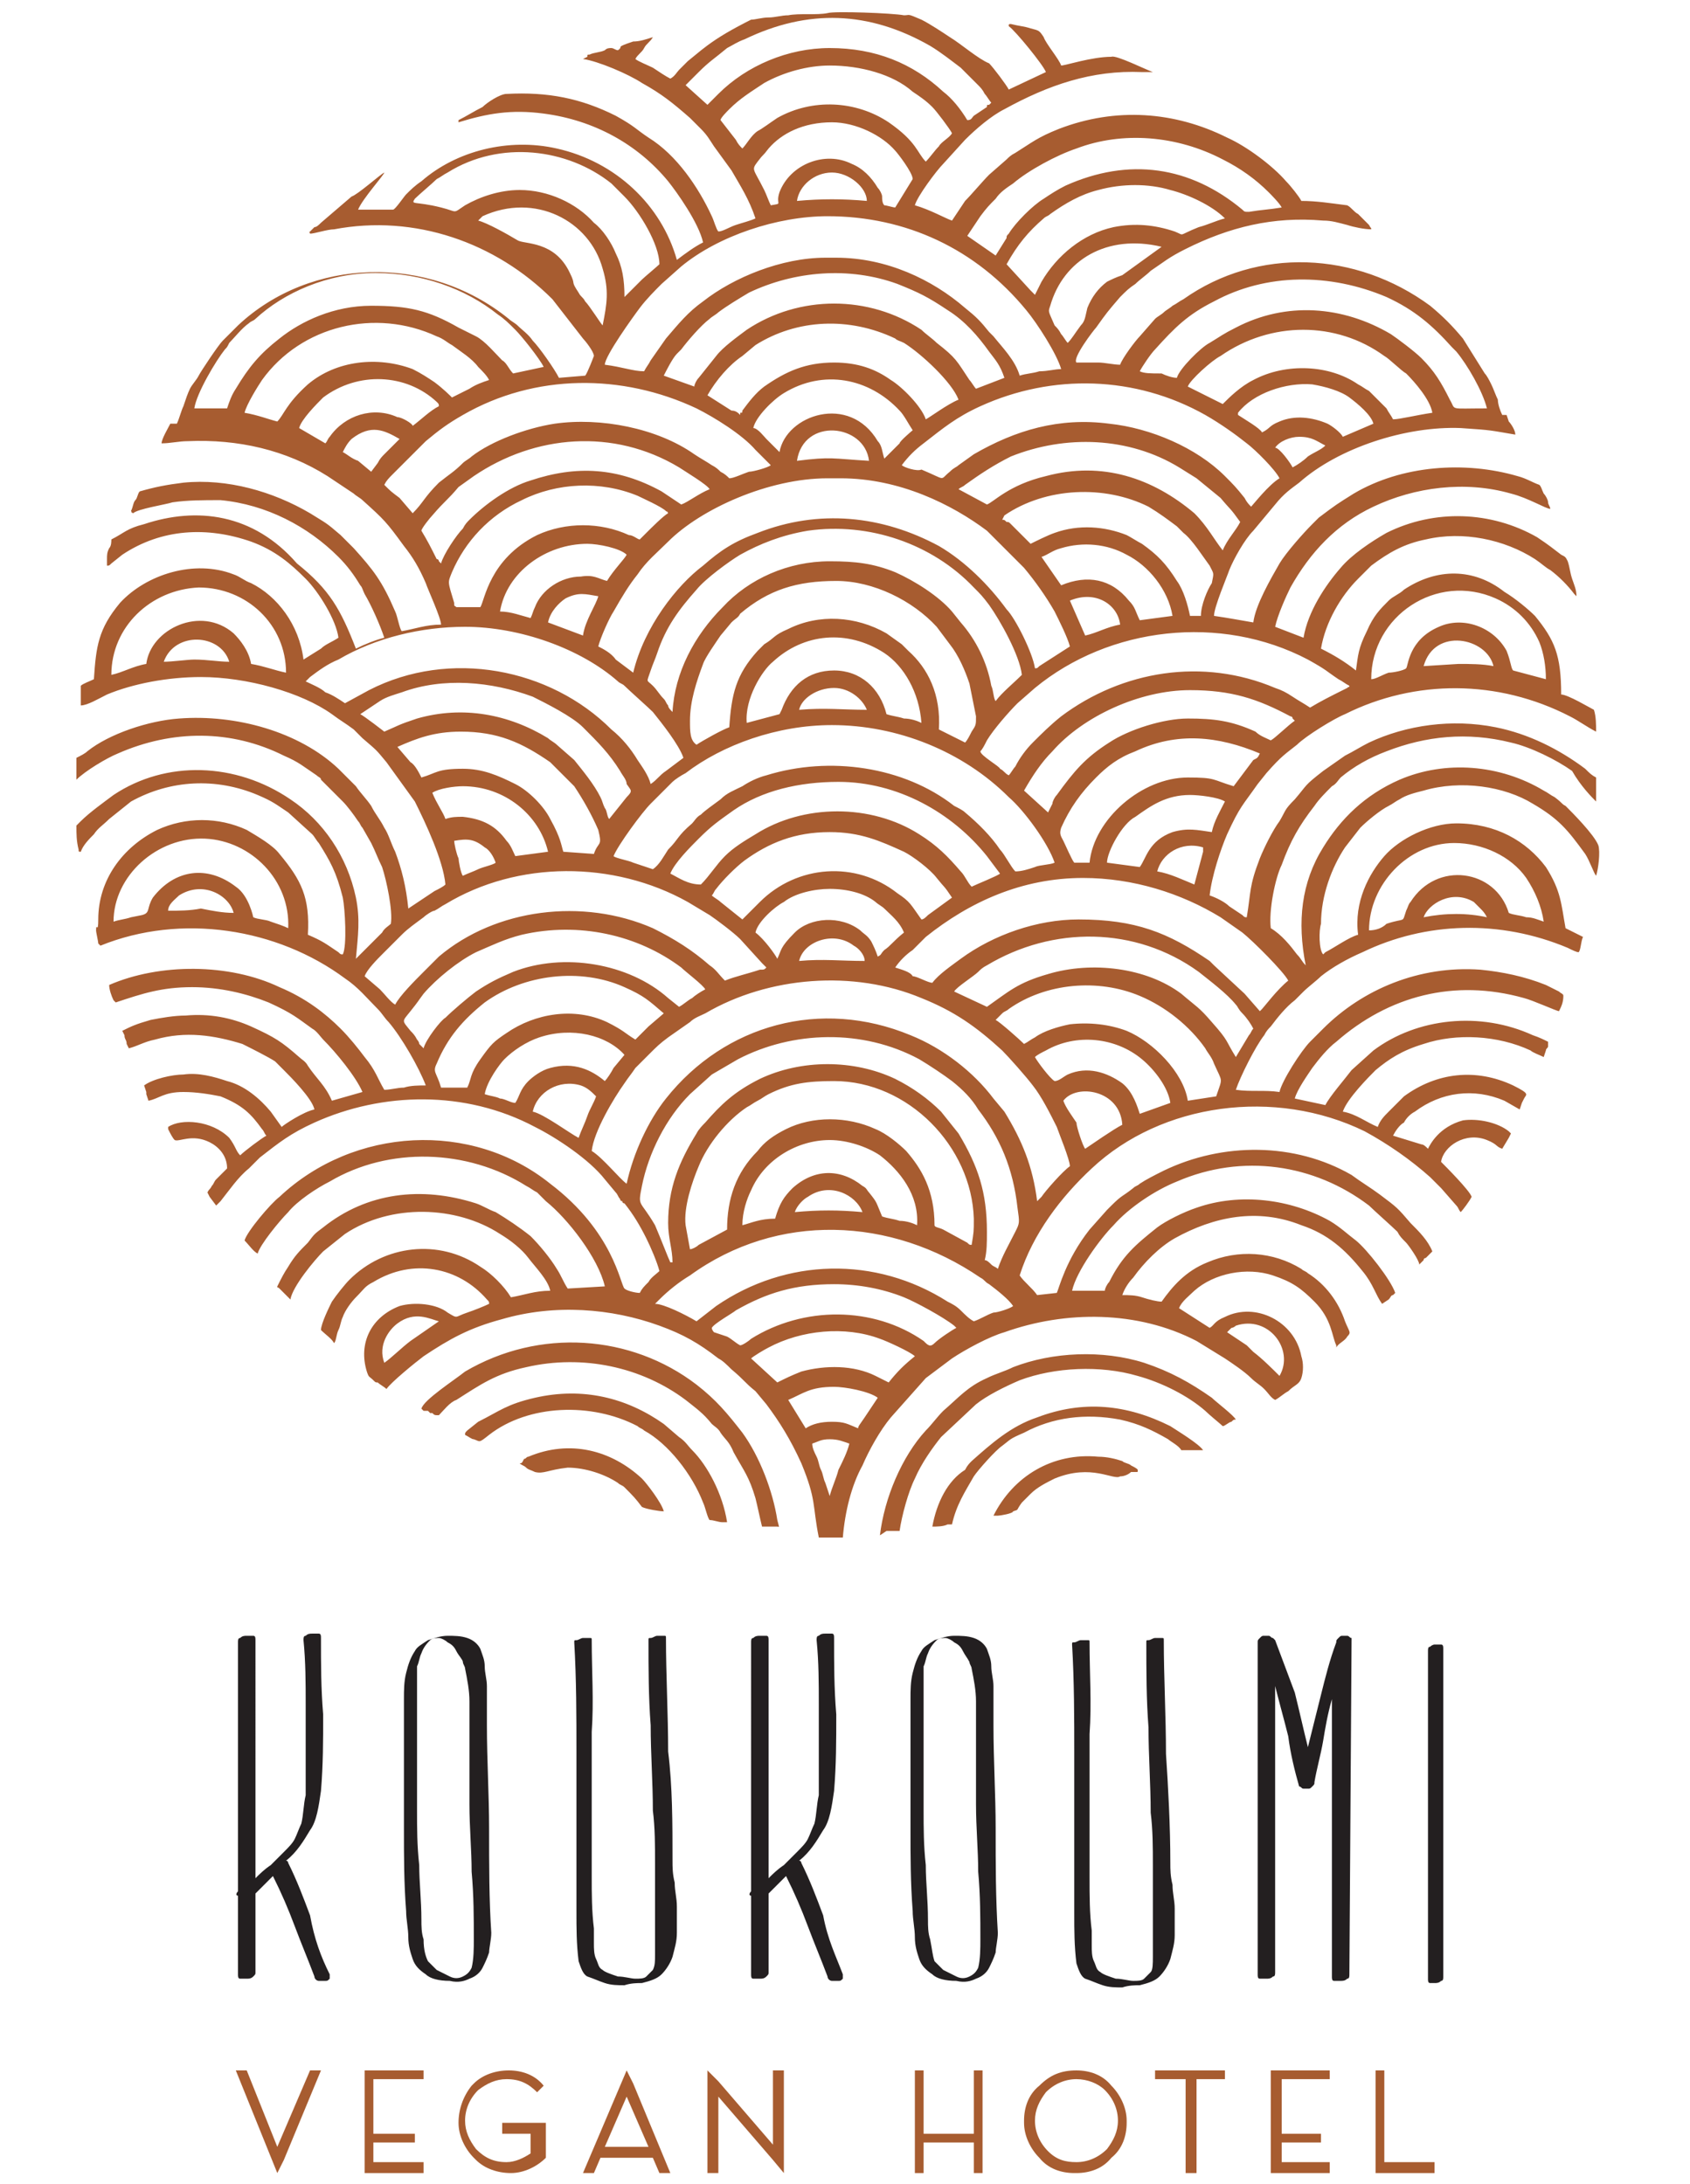 <?xml version="1.0" encoding="utf-8"?>
<!-- Generator: Adobe Illustrator 27.0.1, SVG Export Plug-In . SVG Version: 6.00 Build 0)  -->
<svg version="1.1" id="Layer_1" xmlns="http://www.w3.org/2000/svg" xmlns:xlink="http://www.w3.org/1999/xlink" x="0px" y="0px"
	 viewBox="0 0 77.4 100" style="enable-background:new 0 0 77.4 100;" xml:space="preserve">
<style type="text/css">
	.st0{fill-rule:evenodd;clip-rule:evenodd;fill:#A75C30;}
	.st1{fill:#231F20;}
	.st2{fill:#A75C30;}
	.st3{display:none;}
	.st4{display:inline;fill-rule:evenodd;clip-rule:evenodd;fill:#A75C30;}
	.st5{display:inline;fill:#231F20;}
	.st6{display:inline;fill:#A75C30;}
	.st7{display:inline;fill:none;}
</style>
<g>
	<path class="st0" d="M31.4,3.9c0.2-0.2,0.4-0.4,0.6-0.6c0.5-0.5,0.7-0.6,1.3-1.1c0.2-0.1,0.5-0.3,0.8-0.4c2.9-1.4,5.7-1.3,8.5,0.3
		c0.5,0.3,1,0.7,1.4,1l0.8,0.8c0.1,0.1,0.2,0.2,0.3,0.4c0.1,0.1,0.2,0.3,0.3,0.4c0,0,0,0,0,0l-0.1,0.1c-0.1,0-0.1,0-0.1,0.1
		l-0.6,0.4c-0.1,0.1-0.1,0.2-0.3,0.2c-0.3-0.5-0.7-1-1.1-1.3c-1.4-1.3-3.1-2-5.2-2c-1.9,0-3.8,0.8-5.1,2.1l-0.5,0.5L31.4,3.9
		L31.4,3.9L31.4,3.9z M33,5.5c0-0.1,0.3-0.4,0.4-0.5c0.5-0.5,1-0.8,1.6-1.2C35.9,3.3,37,3,38,3c1.4,0,2.9,0.4,3.8,1.2
		c0.3,0.2,0.6,0.4,0.9,0.7c0.2,0.2,0.8,1,0.9,1.2c-0.1,0.2-0.5,0.4-0.6,0.6c-0.2,0.2-0.4,0.5-0.6,0.7C42,7,42,6.5,40.7,5.6
		c-1.5-1-3.5-1.1-5.1-0.2c-0.3,0.2-0.7,0.5-0.9,0.6c-0.3,0.2-0.5,0.6-0.7,0.8c-0.1-0.1-0.2-0.2-0.3-0.4L33,5.5L33,5.5L33,5.5z
		 M35.3,9.4c-0.1-0.2-0.2-0.5-0.3-0.7c-0.5-1-0.6-0.9-0.3-1.3C35,7,34.9,7.2,35.2,6.8c0.6-0.7,1.6-1.2,2.9-1.2
		c1.1,0,2.3,0.6,2.9,1.3c0.1,0.1,0.8,1,0.8,1.3L41,9.5c-0.1,0-0.4-0.1-0.5-0.1c-0.1-0.1-0.1-0.3-0.1-0.4c0-0.1-0.1-0.3-0.2-0.4
		c-0.3-0.5-0.7-0.9-1.2-1.1c-1.2-0.6-2.8,0-3.3,1.3C35.5,9.4,35.9,9.3,35.3,9.4L35.3,9.4L35.3,9.4z M44.3,10.8
		c0.2-0.3,0.4-0.6,0.6-0.9c0.3-0.4,0.4-0.5,0.7-0.8c0.2-0.3,0.5-0.5,0.8-0.7c0.7-0.6,2-1.3,2.9-1.6C51.4,6,53.9,6.2,56,7.3
		c0.8,0.4,1.5,0.9,2.1,1.5c0.1,0.1,0.5,0.5,0.6,0.7c-0.6,0.1-0.9,0.1-1.5,0.2c-0.2,0-0.2,0-0.3-0.1c-2.4-2-5.2-2.4-8.1-1.1
		c-0.4,0.2-0.7,0.4-1,0.6c-0.5,0.3-1.3,1.1-1.6,1.6c-0.1,0.1-0.1,0.1-0.1,0.2l-0.5,0.8L44.3,10.8L44.3,10.8L44.3,10.8z M23.8,8.7
		c-0.9,0-1.8,0.3-2.5,0.7c-0.6,0.4-0.3,0.3-1.1,0.1C19,9.2,18.8,9.4,19,9.1c0.2-0.2,0.8-0.7,1-0.9c0.2-0.1,0.3-0.2,0.5-0.3
		C22.9,6.4,26,6.8,28,8.4L28.6,9c0.7,0.7,1.6,2.2,1.6,3.1c-0.1,0.1-0.7,0.6-0.8,0.7l-0.8,0.8c0-0.8-0.1-1.4-0.4-2
		c-0.2-0.5-0.6-1.1-1-1.4C26.4,9.3,25.1,8.7,23.8,8.7L23.8,8.7L23.8,8.7z M36.5,9.2c0.1-0.7,0.8-1.3,1.6-1.3c0.8,0,1.6,0.7,1.6,1.3
		C38.6,9.1,37.6,9.1,36.5,9.2L36.5,9.2z M46.1,12.1c0.5-0.9,1-1.5,1.7-2.1c0.1-0.1,0.2-0.1,0.3-0.2c0.7-0.5,1.4-0.9,2.2-1.1
		c1.1-0.3,2.3-0.3,3.3,0c0.8,0.2,1.9,0.7,2.5,1.3c-0.4,0.1-0.8,0.3-1.2,0.4c-1,0.4-0.6,0.4-1.1,0.2c-0.9-0.3-1.8-0.4-2.8-0.2
		c-1.4,0.3-2.6,1.3-3.3,2.5c-0.1,0.2-0.2,0.4-0.3,0.6c-0.1-0.1-0.1-0.1-0.2-0.2L46.1,12.1C46.1,12.1,46.1,12.1,46.1,12.1z
		 M21.9,10.1C22,10,22,10,22.1,9.9c2.4-1.1,4.9,0.2,5.5,2.4c0.3,1,0.2,1.6,0,2.6c-0.1-0.1-0.6-0.9-0.8-1.1c-0.1-0.2-0.2-0.2-0.3-0.4
		c-0.4-0.6-0.1-0.3-0.4-0.9c-0.7-1.5-2.1-1.3-2.4-1.5C23.2,10.7,22.3,10.2,21.9,10.1L21.9,10.1L21.9,10.1z M48.9,15.7
		c-0.1-0.1-0.2-0.3-0.3-0.4c-0.1-0.2-0.2-0.3-0.3-0.4C48,14.2,48,14.3,48.1,14c0.6-2.1,2.6-3.3,5.1-2.7c0,0,0,0,0,0l0,0c0,0,0,0,0,0
		l-1.8,1.3c-0.3,0.1-0.5,0.2-0.7,0.3c-0.4,0.3-0.7,0.7-0.9,1.2c-0.1,0.4-0.1,0.6-0.3,0.8C49.2,15.3,49.1,15.5,48.9,15.7L48.9,15.7
		L48.9,15.7z M27.7,16.7c0-0.4,1.3-2.2,1.6-2.6c0.3-0.4,0.7-0.8,1-1.1l0.9-0.8c1.7-1.4,4.4-2.3,6.7-2.3c3.6,0,6.8,1.5,9.1,4.3
		c0.5,0.6,1.4,2,1.6,2.7c-0.3,0-0.6,0.1-1,0.1c-0.3,0.1-0.6,0.1-0.9,0.2c-0.2-0.7-0.8-1.3-1.2-1.8c-0.1-0.1-0.1-0.1-0.2-0.2
		c-0.4-0.5-0.6-0.7-1.1-1.1c-1.5-1.3-3.6-2.3-5.9-2.3h-0.5c-2,0-4.2,0.9-5.6,2c-0.7,0.5-1.1,1-1.7,1.7l-0.7,1
		c-0.1,0.2-0.2,0.3-0.3,0.5C29,17,28.5,16.8,27.7,16.7L27.7,16.7L27.7,16.7z M30.4,17.2c0.1-0.2,0.4-0.8,0.6-1
		c0.1-0.1,0.1-0.1,0.2-0.2c0.3-0.4,0.9-1.1,1.3-1.4c0.1-0.1,0.3-0.2,0.4-0.3c0.4-0.3,0.9-0.6,1.4-0.9c2.1-1,4.6-1.2,6.8-0.4
		c1,0.4,1.4,0.6,2.3,1.2c0.8,0.5,1.4,1.2,1.9,1.9c0.3,0.4,0.5,0.6,0.7,1.2l-1.3,0.5c-0.1-0.1-0.2-0.3-0.3-0.4
		c-0.6-0.9-0.6-1-1.5-1.7c-0.2-0.2-0.5-0.4-0.7-0.6c-2.4-1.6-5.6-1.6-8,0c-0.4,0.3-1.1,0.8-1.4,1.2l-0.8,1c-0.1,0.1-0.2,0.3-0.2,0.4
		L30.4,17.2L30.4,17.2L30.4,17.2z M8.9,18.7c0.1-0.7,1-2.2,1.4-2.7c0.1-0.1,0.1-0.1,0.2-0.3c0.2-0.2,0.6-0.7,0.9-0.9
		c0.1-0.1,0.2-0.1,0.3-0.2c1.3-1.2,3.3-2.1,5.5-2.1c2.1,0,4.1,0.7,5.6,1.9c0.3,0.2,0.5,0.4,0.8,0.7c0.3,0.3,1.1,1.3,1.3,1.7
		l-1.4,0.3c-0.2-0.2-0.3-0.5-0.5-0.6c-0.3-0.3-0.8-0.9-1.2-1.1L21,15c-1.4-0.8-2.3-1-4-1s-3.2,0.7-4.2,1.5c-0.9,0.7-1.4,1.3-2,2.3
		c-0.2,0.3-0.3,0.6-0.4,0.9L8.9,18.7C8.9,18.7,8.9,18.7,8.9,18.7z M52.2,17c0.1-0.2,0.5-0.8,0.7-1c0.9-1,1.5-1.6,2.7-2.2
		c2.4-1.3,5.3-1.3,7.9-0.2c1.3,0.6,2.1,1.3,3,2.3c0.1,0.1,0.1,0.1,0.2,0.2c0.5,0.6,1.2,1.8,1.4,2.6c-1.8,0-1.4,0.1-1.7-0.4
		c-0.4-0.8-0.7-1.3-1.3-1.9c-0.3-0.3-1.1-0.9-1.4-1.1c-2.2-1.3-4.8-1.5-7.1-0.3c-0.6,0.3-0.7,0.4-1.2,0.7c-0.4,0.2-1.4,1.2-1.5,1.6
		c-0.2,0-0.5-0.1-0.7-0.2C52.7,17.1,52.4,17.1,52.2,17L52.2,17L52.2,17z M32.4,18.1c0.4-0.7,1-1.4,1.6-1.8l0.6-0.5
		c1.9-1.2,4.3-1.3,6.4-0.3c0.1,0.1,0.2,0.1,0.4,0.2c0.8,0.5,2.2,1.8,2.5,2.6c-0.5,0.2-1.3,0.8-1.5,0.9c-0.2-0.6-1.1-1.5-1.6-1.8
		c-0.7-0.5-1.5-0.8-2.6-0.8c-1.3,0-2.2,0.4-3.2,1.1c-0.4,0.3-0.7,0.7-1,1.1c0,0.1,0,0.1-0.1,0.1L33.9,19c-0.1-0.1-0.2-0.2-0.4-0.2
		L32.4,18.1L32.4,18.1L32.4,18.1z M11.2,18.9c0.1-0.4,0.6-1.2,0.8-1.5c1.8-2.5,5.2-3.3,8-2c0.3,0.1,0.5,0.3,0.7,0.4
		c0.4,0.3,0.9,0.6,1.2,1c0.2,0.2,0.4,0.4,0.5,0.6c-0.3,0.1-0.6,0.2-0.9,0.4c-0.2,0.1-0.6,0.3-0.8,0.4c-0.1-0.1-0.4-0.4-0.8-0.7
		c-0.3-0.2-0.6-0.4-1-0.6c-1.6-0.6-3.5-0.4-4.8,0.7c-1,0.9-1.1,1.4-1.4,1.7C12.3,19.2,11.8,19,11.2,18.9L11.2,18.9L11.2,18.9z
		 M54.4,17.7c0.1-0.3,1.1-1.2,1.5-1.4c2.3-1.6,5.3-1.6,7.5,0c0.2,0.1,0.8,0.7,1,0.8c0.4,0.4,1.1,1.2,1.2,1.8
		c-0.7,0.1-1.5,0.3-1.8,0.3c-0.1-0.2-0.2-0.3-0.3-0.5c-0.2-0.2-0.6-0.6-0.8-0.8c-0.2-0.1-0.3-0.2-0.5-0.3c-1.3-0.9-3.3-1-4.8-0.2
		c-0.6,0.3-1.1,0.8-1.4,1.1L54.4,17.7L54.4,17.7L54.4,17.7z M13.7,19.6c0.1-0.4,0.8-1.1,1.1-1.4c1.6-1.2,3.8-1.1,5.2,0.2
		c0.1,0.1,0.1,0.1,0.1,0.2c-0.4,0.2-0.8,0.6-1.2,0.9c0-0.1-0.5-0.4-0.7-0.4c-1.1-0.5-2.4-0.1-3.1,0.9c-0.1,0.1-0.1,0.2-0.2,0.3
		L13.7,19.6C13.7,19.6,13.7,19.6,13.7,19.6z M34.5,19.6c0.1-0.5,0.9-1.3,1.4-1.6c1.8-1.1,3.9-0.7,5.3,0.8c0.2,0.2,0.4,0.6,0.6,0.9
		c0,0-0.6,0.5-0.6,0.6L40.5,21c-0.1-0.3-0.1-0.6-0.3-0.8c-1.3-2.2-4.2-1.2-4.5,0.5c-0.1-0.1,0,0-0.1-0.1c-0.1-0.1-0.2-0.2-0.5-0.5
		C35,20,34.7,19.6,34.5,19.6L34.5,19.6L34.5,19.6z M56.7,18.9c0.7-0.9,2.2-1.4,3.4-1.3c0.6,0.1,1.3,0.3,1.7,0.6
		c0.4,0.3,1,0.8,1.1,1.2L61.5,20c-0.1-0.2-0.5-0.5-0.7-0.6c-0.7-0.3-1.5-0.4-2.2-0.1c-0.5,0.2-0.4,0.3-0.8,0.5
		c-0.1-0.2-0.8-0.6-1.1-0.8L56.7,18.9L56.7,18.9L56.7,18.9z M17.6,22.2c0.1-0.2,0.2-0.3,0.4-0.5l1.5-1.5c0.6-0.5,1-0.8,1.7-1.2
		c3.3-1.9,7.3-1.9,10.7-0.3c0.8,0.4,2.1,1.2,2.7,1.9l0.7,0.7c-0.1,0.1-0.8,0.3-1,0.3c-0.3,0.1-0.7,0.3-0.9,0.3
		c-0.1-0.1-0.2-0.2-0.4-0.3c-0.1-0.1-0.2-0.2-0.4-0.3c-0.3-0.2-0.5-0.3-0.8-0.5c-1.7-1.2-4.3-1.7-6.4-1.4c-1.3,0.2-2.9,0.8-3.8,1.5
		c-0.1,0.1-0.3,0.2-0.4,0.3c-0.4,0.4-0.6,0.5-1.1,0.9c-0.7,0.7-0.7,0.9-1.2,1.4l-0.6-0.7C17.9,22.5,17.9,22.5,17.6,22.2L17.6,22.2
		L17.6,22.2z M41.3,21.3c0.3-0.4,0.6-0.7,1-1c0.9-0.7,1.5-1.2,2.6-1.7c3.3-1.5,7.1-1.4,10.3,0.4c0.7,0.4,1.4,0.9,1.9,1.3
		c0.4,0.3,1.3,1.2,1.5,1.6c-0.5,0.3-1.2,1.2-1.3,1.3c-0.1-0.1-0.2-0.2-0.3-0.4c-0.4-0.5-0.5-0.6-0.9-1c-1.3-1.3-3.4-2.2-5.3-2.4
		c-2.3-0.3-4.3,0.3-6.2,1.4l-0.7,0.5c-0.1,0.1-0.2,0.1-0.4,0.3c-0.5,0.4-0.1,0.4-1.3-0.1C42,21.6,41.4,21.4,41.3,21.3
		C41.3,21.3,41.3,21.3,41.3,21.3z M15.7,20.7c0.1-0.2,0.2-0.4,0.4-0.6c0.9-0.7,1.5-0.4,2.2,0l-0.7,0.7c-0.1,0.1-0.2,0.2-0.3,0.4
		l-0.3,0.4l-0.6-0.5C16.1,21,15.9,20.8,15.7,20.7L15.7,20.7z M58.4,20.5c0.2-0.3,0.7-0.5,1.1-0.5c0.6,0,0.8,0.2,1.2,0.4
		c-0.2,0.2-0.5,0.3-0.8,0.5c-0.2,0.2-0.5,0.4-0.7,0.5C59.1,21.2,58.6,20.5,58.4,20.5L58.4,20.5L58.4,20.5z M36.5,21.1
		c0.3-2,3.1-1.7,3.3,0C38.1,21,38.1,20.9,36.5,21.1z M19.3,24.3c0-0.1,0.4-0.6,0.5-0.7c0.6-0.7,0.7-0.7,1.2-1.3l0.7-0.5
		c2.8-1.9,6.4-2.2,9.4-0.4c0.3,0.2,1.3,0.8,1.4,1c-0.5,0.2-1,0.6-1.3,0.7l-0.9-0.6c-2-1.1-3.9-1.2-6-0.5c-1,0.3-2.1,1.1-2.8,1.8
		c-0.1,0.1-0.2,0.2-0.3,0.4c-0.3,0.3-0.9,1.2-1,1.6c0,0,0,0,0,0l-0.1-0.1c0,0,0-0.1-0.1-0.1C19.7,25,19.6,24.8,19.3,24.3L19.3,24.3
		L19.3,24.3z M43.9,22.4c0.1-0.1,0.2-0.1,0.3-0.2c0.7-0.5,1.3-0.9,2.1-1.3c2.5-1,5.4-0.9,7.7,0.5l0.8,0.5l1.1,0.9
		c0.5,0.6,0.4,0.4,0.9,1.1c-0.2,0.4-0.6,0.8-0.8,1.3c-0.4-0.5-0.7-1.1-1.3-1.7c-1.9-1.6-4.2-2.4-6.8-1.7c-1.7,0.4-2.4,1.2-2.7,1.3
		L43.9,22.4L43.9,22.4L43.9,22.4z M20.9,27.8c-0.1-0.1-0.1,0-0.1-0.2c-0.3-1-0.3-0.9-0.1-1.4c0.6-1.4,1.7-2.6,3.2-3.3
		c1.6-0.8,3.6-0.9,5.3-0.2c0.2,0.1,1.1,0.5,1.3,0.7c0.1,0.1,0-0.1,0.1,0.1c-0.2,0.1-0.8,0.7-1,0.9c-0.1,0.1-0.2,0.2-0.3,0.3
		c-0.1,0-0.3-0.2-0.5-0.2c-1.3-0.6-2.9-0.6-4.2,0c-2.2,1.1-2.4,3-2.6,3.3L20.9,27.8L20.9,27.8L20.9,27.8z M27.4,29.6
		c0.1-0.4,0.5-1.3,0.7-1.6c0.4-0.7,0.7-1.2,1.1-1.7c0.4-0.6,0.9-1,1.4-1.5c1.5-1.5,4.6-2.9,7.3-2.9h0.6c2.7,0,5.1,1.2,6.7,2.4
		l1.7,1.7c0.5,0.6,1,1.3,1.4,2c0.2,0.4,0.6,1.2,0.7,1.6c-0.3,0.2-1.1,0.7-1.4,0.9c-0.1,0.1-0.1,0.1-0.2,0.1
		c-0.1-0.7-0.9-2.3-1.3-2.7c-0.8-1.1-1.9-2.2-3.1-2.9c-2.6-1.4-5.5-1.7-8.3-0.6c-1.1,0.4-1.7,0.8-2.5,1.5c-1.2,0.9-2.7,2.8-3.2,4.9
		l-0.8-0.6C28,29.9,27.6,29.7,27.4,29.6L27.4,29.6L27.4,29.6z M46,23.6c1.9-1.3,4.6-1.4,6.6-0.4c0.5,0.3,0.9,0.6,1.3,0.9l0.3,0.3
		c0.4,0.3,0.9,1.1,1.2,1.5c0.2,0.4,0.2,0.3,0.1,0.8C55.3,27,55,27.7,55,28.2h-0.5c-0.1-0.5-0.3-1.2-0.6-1.6
		c-0.5-0.8-0.9-1.2-1.6-1.7c-0.2-0.1-0.5-0.3-0.7-0.4c-1-0.4-2.2-0.5-3.3-0.1c-0.3,0.1-0.9,0.4-1.1,0.5c-0.2-0.2-0.4-0.4-0.6-0.6
		c-0.1-0.1-0.2-0.2-0.3-0.3c-0.1-0.1-0.1-0.1-0.2-0.1c-0.1-0.1-0.1-0.1-0.2-0.1L46,23.6L46,23.6L46,23.6z M22.9,28
		c0.3-1.8,2.1-3.1,4-3.1c0.5,0,1.5,0.2,1.8,0.5c-0.1,0.2-0.6,0.7-0.9,1.2c-0.4-0.1-0.6-0.3-1.2-0.2c-0.9,0-1.8,0.6-2.1,1.4
		c-0.1,0.2-0.1,0.3-0.2,0.5C23.9,28.2,23.4,28,22.9,28L22.9,28L22.9,28z M47.7,25.5c0.3-0.1,0.5-0.3,0.9-0.4c1-0.3,2.1-0.2,3,0.3
		c1,0.5,1.9,1.6,2.1,2.8l-1.5,0.2c-0.2-0.4-0.2-0.6-0.5-0.9c-0.8-1-1.9-1.2-3.1-0.7L47.7,25.5L47.7,25.5L47.7,25.5z M30.8,32.6
		c-0.1-0.1-0.2-0.2-0.2-0.3c-0.1-0.1-0.1-0.2-0.2-0.3c-0.2-0.2-0.3-0.4-0.5-0.6c-0.3-0.3-0.3-0.1-0.1-0.7c0.1-0.3,0.2-0.5,0.3-0.8
		c0.4-1.2,1-2,1.8-2.9c0.4-0.5,1.5-1.3,2-1.6c0.9-0.5,1.9-0.9,3.1-1.1c2.8-0.4,5.7,0.6,7.6,2.6c0.3,0.3,0.4,0.4,0.7,0.8
		c0.5,0.7,1.4,2.3,1.5,3.2c-0.4,0.4-0.9,0.8-1.2,1.2c-0.1-0.1-0.1-0.5-0.2-0.7c-0.2-1.1-0.7-2.1-1.4-2.9l-0.4-0.5
		c-0.6-0.7-1.7-1.4-2.6-1.8c-1-0.4-1.8-0.5-3-0.5c-1.9,0-3.7,0.8-4.9,2.1C31.8,29.1,30.9,30.8,30.8,32.6L30.8,32.6L30.8,32.6z
		 M25.1,28.5c0.1-0.5,0.5-0.9,0.8-1.1c0.6-0.3,0.9-0.2,1.5-0.1c-0.1,0.4-0.6,1.1-0.7,1.8L25.1,28.5L25.1,28.5L25.1,28.5z M49,27.5
		c1.2-0.5,2.2,0.2,2.3,1.1c-0.6,0.1-1.1,0.4-1.6,0.5L49,27.5L49,27.5L49,27.5z M31.6,33c0-0.9,0.3-1.8,0.6-2.6
		c0.1-0.3,0.6-1,0.8-1.3l0.5-0.6c0.2-0.2,0.3-0.2,0.4-0.4c1.3-1.1,2.6-1.5,4.4-1.5c1.7,0,3.5,0.9,4.6,2.1l0.6,0.8
		c0.4,0.5,0.7,1.2,0.9,1.8c0.1,0.5,0.2,1,0.3,1.5c0,0.4,0,0.4-0.2,0.7c-0.1,0.2-0.2,0.4-0.3,0.5l-1.2-0.6c0.1-1.6-0.5-2.8-1.4-3.6
		c-0.1-0.1-0.2-0.2-0.3-0.3L40.6,29c-1.4-0.8-3.1-0.9-4.5-0.2c-0.7,0.3-0.6,0.4-1.1,0.7c-0.1,0.1-0.2,0.2-0.3,0.3
		c-1,1.1-1.2,2-1.3,3.5c-0.3,0.1-1.2,0.6-1.5,0.8C31.6,33.9,31.6,33.5,31.6,33L31.6,33L31.6,33z M5.1,30.9c0-2.2,1.8-3.9,4-4
		c2.2,0,4,1.7,4,3.9c-0.5-0.1-1-0.3-1.6-0.4c-0.1-0.6-0.5-1.1-0.8-1.4c-1.5-1.3-3.8-0.2-4,1.4C6.1,30.5,5.6,30.8,5.1,30.9L5.1,30.9
		L5.1,30.9z M62.8,31.1c0-2.9,3-4.9,5.7-3.7c0.9,0.4,1.6,1.1,2,2c0.2,0.5,0.3,1.1,0.3,1.7l-1.5-0.4c-0.1-0.1-0.1-0.4-0.3-0.9
		c-0.6-1.1-2-1.6-3.1-1.1c-1.4,0.6-1.4,1.8-1.5,1.9c-0.1,0.1-0.6,0.2-0.8,0.2C63.3,30.9,63,31.1,62.8,31.1L62.8,31.1L62.8,31.1z
		 M7.5,30.3c0.5-1.4,2.6-1.3,3,0c-0.5,0-1-0.1-1.6-0.1C8.6,30.2,7.9,30.3,7.5,30.3L7.5,30.3L7.5,30.3z M14,31.2
		C14,31.2,14,31.2,14,31.2C14,31.2,14.1,31.1,14,31.2L14,31.2c0.1-0.1,0.1-0.1,0.2-0.2c0.4-0.3,0.8-0.6,1.3-0.8
		c1.7-1,3.8-1.5,5.8-1.5c2.5,0,5.3,1,7,2.5c0.1,0.1,0.2,0.1,0.3,0.2c0.2,0.2,1.1,1,1.3,1.2c0.4,0.5,1.2,1.5,1.4,2.1l-0.8,0.6
		c-0.3,0.2-0.4,0.4-0.7,0.6c-0.1-0.4-0.4-0.8-0.6-1.1c-0.3-0.5-0.7-1-1.2-1.4c-2.8-2.8-7.4-3.7-11.1-1.8l-1.1,0.6
		c-0.3-0.2-0.6-0.4-0.9-0.5C14.7,31.5,14.2,31.3,14,31.2L14,31.2L14,31.2z M65.2,30.5c0.5-1.8,2.9-1.3,3.2,0
		c-0.5-0.1-1.1-0.1-1.6-0.1L65.2,30.5L65.2,30.5L65.2,30.5z M34.2,33.1c-0.1-1.1,0.7-2.4,1.2-2.8c1.4-1.3,3.4-1.5,5.1-0.4
		c0.9,0.6,1.6,1.8,1.7,3.2c-0.2-0.1-0.5-0.2-0.8-0.2c-0.3-0.1-0.5-0.1-0.8-0.2c-0.3-1.2-1.2-2-2.4-2c-1.2,0-2,0.7-2.4,1.8l-0.1,0.2
		L34.2,33.1L34.2,33.1z M44.9,34.4c0.1-0.1,0.2-0.3,0.3-0.5c0.3-0.5,1-1.3,1.4-1.7l0.8-0.7c3.4-2.8,8.5-3.4,12.5-1.3
		c0.9,0.5,0.8,0.5,1.4,0.9c0.2,0.1,0.3,0.2,0.5,0.3c0,0.1,0,0-0.1,0.1l-0.2,0.1c-0.6,0.3-1,0.5-1.5,0.8c-0.3-0.2-0.5-0.3-0.8-0.5
		c-0.3-0.2-0.5-0.3-0.8-0.4c-3.3-1.4-7-0.8-9.8,1.3c-0.5,0.4-0.9,0.8-1.3,1.2c-0.3,0.3-0.6,0.7-0.8,1.1c-0.1,0.1-0.2,0.3-0.3,0.4
		c-0.2-0.1-0.2-0.2-0.4-0.3C45.8,35.1,44.9,34.6,44.9,34.4L44.9,34.4L44.9,34.4z M36.6,32.5c0.1-0.5,0.8-1,1.6-1
		c0.7,0,1.3,0.5,1.5,1C38.6,32.5,37.8,32.4,36.6,32.5z M16.5,32.7C16.6,32.6,16.5,32.7,16.5,32.7l0.9-0.6c0.3-0.2,0.7-0.3,1-0.4
		c1.9-0.7,4.1-0.5,6,0.2c0.6,0.3,1.8,0.9,2.3,1.4c0.7,0.7,1.2,1.2,1.7,2c0.1,0.2,0.3,0.4,0.3,0.6c0.2,0.3,0.3,0.3,0,0.6l-0.8,1
		c-0.1-0.1-0.1-0.4-0.2-0.5c-0.1-0.2-0.1-0.3-0.2-0.5c-0.3-0.6-0.8-1.2-1.2-1.7l-0.8-0.7c-0.1-0.1-0.3-0.2-0.4-0.3
		c-1.8-1.1-3.9-1.5-6-0.9c-0.9,0.3-0.8,0.3-1.5,0.6C17.6,33.5,16.7,32.8,16.5,32.7L16.5,32.7L16.5,32.7z M46.9,36.2
		c0.4-0.7,0.8-1.3,1.3-1.8c1.4-1.6,4-2.8,6.3-2.8c1.9,0,3.1,0.4,4.6,1.2c0,0,0.1,0,0.1,0.1c0.1,0.1,0,0,0.1,0.1
		c-0.3,0.2-0.9,0.8-1.1,0.9c-0.2-0.1-0.5-0.2-0.7-0.4c-1.1-0.5-1.9-0.6-3.1-0.6c-1.1,0-2.7,0.5-3.6,1.1c-1.1,0.7-1.6,1.3-2.4,2.4
		c-0.1,0.1-0.2,0.3-0.2,0.4l-0.2,0.4L46.9,36.2L46.9,36.2L46.9,36.2z M18.2,34.2c0.9-0.4,1.7-0.7,2.9-0.7c1.7,0,2.8,0.5,4.1,1.4
		c0.2,0.2,0.9,0.9,1.1,1.1c0.4,0.6,0.8,1.3,1.1,2c0.2,0.8,0,0.5-0.2,1.1l-1.4-0.1c-0.1-0.3-0.1-0.6-0.6-1.5c-0.3-0.6-1-1.3-1.6-1.6
		c-0.8-0.4-1.5-0.7-2.4-0.7c-1.2,0-1.2,0.2-1.9,0.4c-0.1-0.2-0.3-0.6-0.5-0.7L18.2,34.2L18.2,34.2L18.2,34.2z M49.2,39.5
		c-0.1-0.1-0.4-0.8-0.5-1c-0.1-0.2-0.2-0.3-0.1-0.6c0.4-0.9,0.9-1.6,1.6-2.3c0.5-0.5,1-0.9,1.8-1.2c1.9-0.9,3.8-0.7,5.7,0.1
		c-0.1,0.2-0.1,0.2-0.3,0.3L56.5,36c-1-0.3-0.8-0.4-2.1-0.4c-2.1,0-4.3,1.9-4.5,3.9L49.2,39.5L49.2,39.5z M28.1,39.2
		c0.2-0.5,1.3-2,1.7-2.4c0.2-0.2,0.3-0.3,0.5-0.5l0.5-0.5c0.1-0.1,0.4-0.3,0.6-0.4c1.7-1.3,4.2-2.2,6.7-2.2c3,0,6,1.2,8.1,3.3
		c0.7,0.6,1.8,2.1,2.1,3c-0.2,0.1-0.7,0.1-0.9,0.2c-0.3,0.1-0.6,0.2-0.9,0.2c-0.2-0.2-0.5-0.8-0.7-1c-0.4-0.6-1-1.2-1.6-1.7
		c-0.1-0.1-0.3-0.2-0.5-0.3c-2.3-1.8-5.7-2.3-8.6-1.4c-0.4,0.1-0.8,0.3-1.1,0.5c-0.4,0.2-0.7,0.3-1,0.6c-0.4,0.3-0.7,0.5-0.9,0.7
		c-0.2,0.1-0.3,0.3-0.4,0.4c-0.7,0.6-0.6,0.7-1.1,1.2c-0.2,0.3-0.4,0.7-0.7,0.9c-0.3-0.1-0.6-0.2-0.9-0.3
		C28.8,39.4,28.2,39.3,28.1,39.2L28.1,39.2L28.1,39.2z M19.8,36.3c0.3-0.2,1-0.3,1.4-0.3c1.9,0,3.5,1.3,3.9,3l-1.5,0.2
		c-0.1-0.2-0.2-0.5-0.4-0.7c-0.5-0.7-1.1-1-2-1.1c-0.3,0-0.5,0-0.8,0.1C20.3,37.2,20,36.8,19.8,36.3z M50.7,39.5
		c0-0.5,0.7-1.8,1.3-2.1c0.7-0.5,1.4-1,2.5-1c0.4,0,1.3,0.1,1.6,0.3c-0.2,0.4-0.5,0.9-0.6,1.4c-0.7-0.1-1.1-0.2-1.8,0
		c-1.1,0.4-1.2,1.2-1.5,1.6L50.7,39.5L50.7,39.5L50.7,39.5z M30.7,40c0.2-0.5,0.9-1.2,1.3-1.6c0.6-0.6,0.9-0.8,1.6-1.3
		c1.3-0.9,3-1.3,4.8-1.3c2.7,0,5.2,1.4,6.8,3.4l0.6,0.8c-0.1,0.1-1.1,0.5-1.3,0.6c-0.2-0.2-0.3-0.5-0.5-0.7
		c-0.6-0.7-1.1-1.2-1.9-1.7c-2.2-1.4-5.3-1.4-7.5,0c-0.5,0.3-1,0.6-1.4,1c-0.4,0.4-0.7,0.9-1.1,1.3C31.5,40.5,31.1,40.2,30.7,40
		L30.7,40L30.7,40z M22.7,39.5c-0.1,0.1-0.6,0.2-0.8,0.3c-0.2,0.1-0.5,0.2-0.7,0.3C21.1,40,21,39.4,21,39.3
		c-0.1-0.2-0.2-0.7-0.2-0.8c0.6-0.1,0.9-0.1,1.4,0.3C22.4,38.9,22.6,39.2,22.7,39.5L22.7,39.5L22.7,39.5z M53,39.9
		c0.2-0.8,1.1-1.4,2.1-1.1c0,0,0,0,0,0v0.1c0,0,0,0.1,0,0.1l-0.4,1.5C54.2,40.3,53.6,40,53,39.9L53,39.9L53,39.9z M32.6,41
		c0.1-0.1,0.1-0.2,0.2-0.3c0.3-0.4,0.9-1,1.3-1.3c1.1-0.8,2.3-1.3,3.9-1.3c1.4,0,2.3,0.4,3.4,0.9c0.4,0.2,1.2,0.8,1.5,1.2
		c0.4,0.5,0.3,0.3,0.7,0.9l-1.1,0.8c-0.1,0.1-0.2,0.2-0.3,0.2c-0.5-0.7-0.5-0.8-1.1-1.2c-1.9-1.5-4.6-1.3-6.3,0.4L34,42.1L33,41.3
		C32.9,41.2,32.7,41.1,32.6,41L32.6,41L32.6,41z M5.2,42.2c0-2.1,2-3.9,4.2-3.8c2.1,0.1,3.9,1.9,3.8,4.1c-0.2-0.1-0.5-0.2-0.8-0.3
		c-0.2-0.1-0.6-0.1-0.8-0.2c0,0-0.2-1-0.8-1.4c-1.3-1-2.8-0.8-3.8,0.5c-0.3,0.5-0.1,0.7-0.5,0.8L6,42C5.7,42.1,5.5,42.1,5.2,42.2
		L5.2,42.2z M62.7,42.6c0-2.1,1.8-4,3.9-4c1.3,0,2.6,0.6,3.3,1.6c0.4,0.6,0.7,1.3,0.8,2c-0.3-0.1-0.5-0.2-0.8-0.2
		c-0.3-0.1-0.6-0.1-0.8-0.2c-0.6-2-3.3-2.4-4.5-0.5c-0.1,0.1-0.1,0.2-0.2,0.4c-0.2,0.6,0,0.3-0.9,0.6C63.3,42.5,63,42.6,62.7,42.6
		L62.7,42.6L62.7,42.6z M7.7,41.7C7.7,41.4,8,41.2,8.2,41c1.1-0.7,2.3,0,2.5,0.8c-0.5,0-1-0.1-1.5-0.2C8.7,41.7,8.2,41.7,7.7,41.7
		L7.7,41.7L7.7,41.7z M16.7,44.7c0.1-0.3,0.6-0.8,0.8-1c0.3-0.3,0.6-0.6,0.9-0.9c0.3-0.3,0.6-0.5,1-0.8c0.1-0.1,0.4-0.3,0.5-0.3
		c0.2-0.1,0.3-0.2,0.5-0.3c3.3-2,7.7-2,11.1-0.1l1,0.6c0.3,0.2,1.1,0.8,1.4,1.1l1,1.1c0.1,0.1,0.1,0.1,0.2,0.2
		c-0.1,0.1-0.1,0.1-0.3,0.1c-0.6,0.2-1.1,0.3-1.6,0.5c-0.3-0.3-0.4-0.5-0.7-0.7c-0.8-0.7-1.6-1.2-2.6-1.7c-3.2-1.4-7.2-0.9-9.8,1.3
		l-0.7,0.7c-0.4,0.4-1.1,1.1-1.3,1.5c-0.2-0.1-0.5-0.5-0.7-0.7L16.7,44.7L16.7,44.7L16.7,44.7z M65.2,42c0.2-0.6,1.3-1.3,2.3-0.7
		c0.1,0.1,0.2,0.2,0.3,0.3c0.1,0.1,0.2,0.2,0.3,0.4C67.2,41.8,66.2,41.8,65.2,42L65.2,42L65.2,42z M41,44.3c0.2-0.3,0.5-0.6,0.8-0.8
		l0.6-0.6c2-1.6,4.4-2.7,7.2-2.7c2.3,0,4.5,0.7,6.3,1.8l1,0.7c0.5,0.4,1.9,1.8,2.1,2.2c-0.5,0.4-1.1,1.2-1.2,1.3l-0.1,0.1l-0.7-0.8
		l-1.4-1.3c-0.1-0.1-0.1-0.1-0.2-0.2c-1.9-1.3-3.4-1.9-6-1.9c-1.9,0-3.9,0.7-5.4,1.8c-0.4,0.3-1,0.7-1.3,1.1c-0.2,0-0.7-0.3-0.9-0.3
		C41.7,44.5,41.3,44.4,41,44.3L41,44.3L41,44.3z M34.6,42.7c0.1-0.5,0.9-1.2,1.3-1.4c0.5-0.4,1.4-0.6,2.1-0.6c0.8,0,1.6,0.2,2.1,0.6
		c0.1,0.1,0.3,0.2,0.4,0.3c0.3,0.3,0.7,0.6,0.9,1.1c-0.5,0.4-0.6,0.6-0.9,0.8c-0.2,0.2-0.1,0.2-0.3,0.3c-0.1-0.3-0.2-0.5-0.3-0.7
		c-0.2-0.3-0.3-0.3-0.5-0.5c-0.9-0.7-2.3-0.6-3,0.1c-0.7,0.7-0.6,0.8-0.8,1.2C35.5,43.7,35,43,34.6,42.7L34.6,42.7L34.6,42.7z
		 M19.4,48C19.4,48,19.4,48,19.4,48l-0.2-0.2c0-0.1-0.1-0.2-0.1-0.2c-0.1-0.2-0.2-0.3-0.3-0.4c-0.4-0.5-0.4-0.4,0-0.9
		c0.4-0.5,0.3-0.4,0.6-0.8c0.6-0.7,1.6-1.5,2.4-1.9c0.7-0.3,1.3-0.6,2.1-0.8c2.6-0.6,5.3,0,7.3,1.5c0.2,0.2,1,0.8,1.1,1
		c-0.2,0.1-0.5,0.3-0.6,0.4c-0.2,0.1-0.4,0.3-0.6,0.4l-0.5-0.4c-1.8-1.6-4.8-2.1-7.1-1.2c-0.7,0.3-1.1,0.5-1.7,0.9
		c-0.4,0.3-1.1,0.9-1.4,1.2C20.2,46.7,19.5,47.6,19.4,48L19.4,48L19.4,48z M36.6,44c0.2-0.9,1.6-1.4,2.5-0.7
		c0.2,0.1,0.5,0.4,0.5,0.7C38.5,44,37.7,43.9,36.6,44L36.6,44L36.6,44z M43.7,45.4c0.1-0.2,0.9-0.7,1.1-0.9c0.1-0.1,0.2-0.2,0.4-0.3
		c3-1.8,6.8-1.8,9.7,0.3c0.5,0.4,1.3,1,1.7,1.5c0.1,0.1,0.1,0.2,0.3,0.4c0.2,0.2,0.4,0.5,0.5,0.7c-0.1,0.1-0.1,0.2-0.2,0.3l-0.6,1
		c-0.5-0.8-0.3-0.7-1.1-1.6c-0.6-0.7-0.7-0.7-1.4-1.3c-1.6-1.2-4.1-1.5-6.1-0.9c-1.4,0.4-1.8,0.8-2.8,1.5L43.7,45.4
		C43.7,45.4,43.7,45.4,43.7,45.4L43.7,45.4L43.7,45.4z M62.9,10.7C62.9,10.7,62.8,10.7,62.9,10.7L62.9,10.7z M20.9,5.2
		C21,5.3,20.9,5.2,20.9,5.2C20.8,5.2,20.9,5.2,20.9,5.2z M14.1,10.3C14.1,10.3,14.1,10.3,14.1,10.3L14.1,10.3z M4.8,25.8
		C4.8,25.8,4.8,25.9,4.8,25.8L4.8,25.8C4.8,25.9,4.8,25.8,4.8,25.8z M73.1,36.7l0-0.3l0-0.8c-0.2-0.1-0.3-0.2-0.5-0.4
		c-1.2-0.9-2.6-1.6-4.1-1.9c-2-0.4-4.1-0.1-5.8,0.7c-0.4,0.2-0.7,0.4-1.1,0.6l-1,0.7c-0.9,0.7-0.7,0.6-1.3,1.3
		c-0.5,0.5-0.4,0.5-0.7,1c-0.3,0.4-0.7,1.2-0.9,1.7c-0.5,1.3-0.4,1.5-0.6,2.7c-0.1,0-0.1,0-0.2-0.1l-0.6-0.4
		c-0.2-0.2-0.6-0.4-0.9-0.5c0.1-0.9,0.5-2.1,0.8-2.8c0.6-1.3,0.7-1.3,1.4-2.3l0.4-0.5c0.7-0.8,0.9-0.9,1.4-1.3
		c0.4-0.4,1.7-1.2,2.2-1.4c3.2-1.6,7-1.6,10.3,0.1c0.4,0.2,0.8,0.5,1.2,0.7c0-0.3,0-0.7-0.1-1c-0.2-0.1-1.2-0.7-1.5-0.7
		c0-1.8-0.3-2.5-1.2-3.6c-0.3-0.3-0.9-0.8-1.4-1.1C67.5,26,65.8,26,64.3,27c-0.2,0.2-0.5,0.3-0.7,0.5c-0.4,0.4-0.7,0.7-1,1.4
		c-0.4,0.8-0.4,1.1-0.5,1.8c-0.5-0.4-1-0.7-1.6-1c0.2-1.2,0.9-2.4,1.7-3.2c0.1-0.1,0.2-0.2,0.3-0.3c0.1-0.1,0.2-0.2,0.3-0.3
		c0.8-0.6,1.5-1,2.5-1.2c1.7-0.4,3.6,0,5,0.9c0.3,0.2,0.5,0.4,0.7,0.5c0.4,0.3,0.8,0.7,1.1,1.1c0,0,0.1,0.1,0.1,0.1
		c0-0.3-0.1-0.5-0.2-0.8c-0.1-0.3-0.1-0.5-0.2-0.8c-0.1-0.2-0.1-0.2-0.3-0.3c-0.4-0.3-0.5-0.4-1.1-0.8c-2.1-1.2-4.7-1.3-6.9-0.2
		c-0.7,0.4-1.6,1-2.1,1.6c-0.7,0.8-1.5,2-1.7,3.2l-1.3-0.5c0.1-0.5,0.5-1.4,0.7-1.8c0.9-1.6,2.1-2.9,3.8-3.7
		c1.9-0.9,4.2-1.2,6.3-0.6c0.8,0.2,1.6,0.7,1.8,0.7c0-0.1-0.1-0.2-0.1-0.3c0-0.1-0.1-0.3-0.2-0.4c-0.1-0.2-0.1-0.3-0.2-0.4
		c-0.3-0.1-0.6-0.3-1-0.4c-2.4-0.7-5.3-0.5-7.5,0.8c-0.8,0.5-0.8,0.5-1.6,1.1c-0.1,0.1-0.2,0.2-0.3,0.3c-0.4,0.4-1.2,1.3-1.5,1.8
		c-0.4,0.7-1.1,1.9-1.2,2.7c-0.6-0.1-1.1-0.2-1.8-0.3c0-0.4,0.6-1.8,0.7-2.1c0.2-0.5,0.7-1.4,1.1-1.8l1-1.2c0.4-0.5,0.7-0.7,1.1-1
		c1.8-1.6,4.9-2.6,7.4-2.5c1.5,0.1,1.3,0.1,2.5,0.3c0-0.2-0.2-0.5-0.3-0.6l-0.1-0.3L68.8,19c-0.1-0.2-0.2-0.5-0.2-0.7
		c-0.1-0.2-0.2-0.5-0.3-0.7c-0.1-0.2-0.2-0.4-0.3-0.5l-1-1.6c-0.5-0.6-0.9-1-1.5-1.5c-3.4-2.5-7.9-2.7-11.3-0.3
		c-0.2,0.1-0.3,0.2-0.5,0.3c-0.1,0.1-0.3,0.2-0.4,0.3c-0.1,0.1-0.3,0.2-0.4,0.3l-0.7,0.8c-0.2,0.2-0.8,1-0.9,1.3
		c-0.3,0-0.7-0.1-1-0.1c-0.2,0-0.8,0-1,0c-0.2-0.2,0.8-1.5,0.9-1.6c0.5-0.7,0.5-0.7,1.1-1.4c0.3-0.3,0.4-0.4,0.7-0.6
		c0.2-0.2,0.5-0.4,0.7-0.6c0.6-0.4,0.8-0.6,1.6-1c2-1,4-1.5,6.3-1.3c0.4,0,0.7,0.1,1.1,0.2c0.3,0.1,0.8,0.2,1.1,0.2
		c0-0.1,0,0-0.1-0.2c-0.1-0.1-0.1-0.1-0.2-0.2c-0.1-0.1-0.2-0.2-0.3-0.3c-0.2-0.1-0.3-0.3-0.5-0.4c-0.8-0.1-1.4-0.2-2.1-0.2
		c-0.1-0.2-0.5-0.7-0.7-0.9c-0.6-0.7-1.8-1.6-2.7-2c-2.4-1.2-5.1-1.4-7.7-0.4c-1,0.4-1.2,0.6-2,1.1c-0.2,0.1-0.3,0.2-0.4,0.3
		l-0.8,0.7c-0.3,0.3-0.8,0.9-1.1,1.2c-0.2,0.3-0.4,0.6-0.6,0.9c-0.3-0.1-1-0.5-1.7-0.7c0.1-0.4,1-1.6,1.3-1.9l1-1.1
		c0.5-0.5,1.2-1.1,1.8-1.4c2-1.1,4-1.8,6.3-1.7l0.4,0c0.1,0,0,0,0.1,0c-0.3-0.1-1.7-0.8-1.9-0.7c-0.9,0-2.1,0.4-2.3,0.4
		c-0.1-0.3-0.7-1-0.8-1.3c-0.2-0.3-0.2-0.3-0.6-0.4c-0.3-0.1-0.5-0.1-0.9-0.2c-0.1,0-0.1,0-0.1,0.1c0.3,0.2,1.6,1.8,1.7,2.1
		c0,0-1.7,0.8-1.7,0.8c-0.1-0.2-0.7-1-0.9-1.2C44.8,2.7,44,2,43.5,1.7c-0.3-0.2-0.9-0.6-1.3-0.8c-0.7-0.3-0.5-0.2-0.8-0.2
		c-0.5-0.1-3.2-0.2-3.5-0.1c-0.5,0.1-1.3,0-1.8,0.1c-0.3,0-0.6,0.1-0.9,0.1c-0.3,0-0.6,0.1-0.8,0.1c-0.2,0.1-1,0.5-1.6,0.9
		c-0.6,0.4-0.8,0.6-1.3,1c-0.1,0.1-0.3,0.3-0.4,0.4c-0.1,0.1-0.2,0.3-0.4,0.4c-0.2-0.1-0.5-0.3-0.8-0.5c-0.2-0.1-0.7-0.3-0.8-0.4
		c0.1-0.2,0.3-0.3,0.4-0.5c0.1-0.2,0.3-0.3,0.4-0.5c-0.3,0.1-0.6,0.2-0.9,0.2c-0.9,0.3-0.4,0.2-0.7,0.4c-0.1,0-0.2-0.1-0.3-0.1
		c-0.1,0-0.2,0-0.3,0.1c-0.2,0.1-0.5,0.1-0.7,0.2c-0.1,0-0.1,0-0.1,0.1l-0.2,0.1c0.7,0.1,2.1,0.7,2.7,1.1c0.9,0.5,1.4,0.9,2.2,1.6
		c0.2,0.2,0.3,0.3,0.5,0.5c0.3,0.3,0.4,0.5,0.6,0.8l0.8,1.1c0.4,0.7,0.8,1.3,1.1,2.2c-0.2,0.1-0.6,0.2-0.9,0.3
		c-0.3,0.1-0.6,0.3-0.8,0.3c-0.1-0.1-0.2-0.5-0.3-0.7c-0.6-1.3-1.6-2.8-2.9-3.6c-0.6-0.4-0.6-0.5-1.5-1c-1.6-0.8-3.1-1.1-5-1
		c-0.3,0-0.9,0.4-1.1,0.6c-0.4,0.2-0.7,0.4-1.1,0.6c0,0.1,0,0,0,0.1c1.3-0.4,2.4-0.6,3.9-0.4c2.3,0.3,4.3,1.4,5.7,3.1
		c0.4,0.5,1.4,1.9,1.6,2.8c-0.4,0.2-0.8,0.5-1.2,0.8c-0.7-2.5-2.8-4.5-5.5-5.1c-2.2-0.5-4.6,0.1-6.2,1.5c-0.3,0.2-0.5,0.4-0.7,0.6
		c-0.1,0.1-0.5,0.7-0.6,0.7l-1.6,0c0.2-0.5,1.2-1.6,1.2-1.7l0,0l0,0l0,0l0,0l0,0l0,0c-0.2,0.1-1.2,1-1.5,1.1l-1.4,1.2
		c-0.1,0.1-0.2,0.2-0.3,0.2c0,0-0.1,0.1-0.1,0.1c0,0,0,0-0.1,0.1c-0.1,0.1,0,0,0,0.1c0.2,0,0.8-0.2,1.1-0.2c3.7-0.7,7.4,0.6,10,3.2
		l1.4,1.8c0.1,0.1,0.5,0.6,0.5,0.8c0,0-0.3,0.8-0.4,0.9l-1.2,0.1c-0.2-0.4-0.9-1.4-1.2-1.7c-0.2-0.3-0.5-0.5-0.7-0.7
		c-0.1-0.1-0.3-0.2-0.4-0.3c-3.7-3-9.1-2.8-12.4,0.3l-0.7,0.7c-0.2,0.2-1,1.4-1.1,1.6c-0.1,0.2-0.3,0.4-0.4,0.6
		c-0.1,0.2-0.2,0.5-0.3,0.8c-0.1,0.2-0.2,0.6-0.3,0.8l-0.3,0c-0.1,0.2-0.4,0.7-0.4,0.9c0.4,0,0.8-0.1,1.2-0.1
		c2.3-0.1,4.5,0.4,6.4,1.6c0.6,0.4,0.6,0.4,1.2,0.8c0.1,0.1,0.3,0.2,0.4,0.3c1,0.9,1.1,1,1.9,2.1c0.4,0.5,0.7,1,1,1.7
		c0.1,0.3,0.7,1.6,0.7,1.9c-0.7,0-1.2,0.2-1.8,0.3c-0.1-0.1-0.2-0.7-0.3-0.9c-0.6-1.4-1-1.9-1.9-2.9c-0.2-0.2-0.4-0.4-0.6-0.6
		c-0.7-0.6-0.6-0.5-1.4-1c-1.7-1-3.8-1.6-5.8-1.4c-0.8,0.1-1.3,0.2-2,0.4c-0.1,0.1-0.1,0.3-0.2,0.4c-0.1,0.1-0.1,0.3-0.2,0.5
		c0.1,0.1-0.1,0,0.1,0.1c0.2-0.2,1.5-0.4,1.8-0.5c0.7-0.1,1.4-0.1,2.2-0.1c2.1,0.2,4,1.2,5.4,2.6c0.4,0.4,0.7,0.8,1,1.3
		c0.1,0.1,0.1,0.2,0.2,0.4c0.3,0.5,0.7,1.4,0.9,2c-0.4,0.1-0.9,0.3-1.3,0.5c-0.7-1.8-1.2-2.7-2.7-3.9C11.6,23.5,9,23.2,6.6,24
		c-0.8,0.2-0.9,0.4-1.5,0.7C5.1,24.8,5.1,25,5,25.1c-0.1,0.2-0.1,0.3-0.1,0.5l0,0.3c0.1,0,0.1,0,0.2-0.1l0.5-0.4
		c1.8-1.2,3.9-1.3,5.9-0.6c1.1,0.4,1.8,1,2.5,1.7c0.6,0.6,1.4,1.9,1.5,2.7c-0.3,0.2-0.6,0.3-0.8,0.5l-0.8,0.5
		c-0.2-1.6-1.2-2.9-2.4-3.5c-0.3-0.1-0.5-0.3-0.8-0.4c-1.8-0.7-4,0-5.2,1.3c-1,1.2-1.1,2-1.2,3.5c-0.2,0.1-0.5,0.2-0.6,0.3
		c0,0.2,0,0.4,0,0.7l0,0.2C4,32.3,4.5,32,4.9,31.8C6.1,31.3,7.7,31,9.2,31c2.1,0,4.6,0.7,6,1.7c0.4,0.3,0.6,0.4,1,0.7l0.4,0.4
		c0.7,0.6,0.6,0.5,1.1,1.1l1.3,1.8c0.5,1,1.3,2.7,1.4,3.8c-0.1,0.1-0.3,0.2-0.5,0.3l-1.2,0.8c-0.1-1-0.3-1.8-0.6-2.6
		c-0.2-0.4-0.3-0.8-0.5-1.1c-0.2-0.4-0.4-0.6-0.6-1c-0.2-0.3-0.5-0.6-0.7-0.9c-0.3-0.3-0.5-0.5-0.8-0.8c-1.8-1.7-4.7-2.5-7.3-2.3
		C6.8,33,5,33.6,4,34.4c-0.1,0.1-0.3,0.2-0.5,0.3v1c0.4-0.4,1.4-1,1.9-1.2c2.5-1.1,5.2-1.1,7.6,0.1c0.7,0.3,0.9,0.5,1.5,0.9
		c0.1,0.1,0.2,0.1,0.2,0.2c0.1,0.1,0.1,0.1,0.2,0.2l0.4,0.4c0.1,0.1,0.2,0.2,0.4,0.4c0.2,0.2,0.5,0.6,0.7,0.9
		c0.1,0.1,0.1,0.2,0.2,0.3l0.4,0.7c0.2,0.4,0.3,0.7,0.5,1.1c0.2,0.6,0.5,2,0.4,2.6c-0.1,0.1-0.3,0.2-0.4,0.4l-0.6,0.6
		c-0.1,0.1-0.1,0.1-0.2,0.2l-0.4,0.4c0.1-1.1,0.2-1.8,0-2.8c-0.4-1.9-1.5-3.5-3-4.5c-2.5-1.7-5.7-1.8-8.1-0.2
		c-0.4,0.3-1.1,0.8-1.5,1.2c0,0-0.1,0.1-0.1,0.1c-0.1,0.1,0,0-0.1,0.1c0,0.4,0,0.7,0.1,1.1c0,0.1,0,0.1,0.1,0.1
		c0.1-0.3,0.4-0.6,0.6-0.8c0.2-0.3,0.4-0.4,0.7-0.7L6,36.7c1.8-1,3.9-1.1,5.8-0.3c0.7,0.3,0.8,0.4,1.4,0.8l1.1,1
		c0.1,0.1,0.2,0.3,0.3,0.4c0.5,0.8,0.8,1.3,1.1,2.5c0.1,0.5,0.2,2.2,0,2.6c-0.1,0-0.1,0-0.2-0.1c-0.6-0.4-0.7-0.5-1.4-0.8
		c0.1-1.7-0.3-2.5-1.3-3.7c-0.3-0.4-1-0.8-1.5-1.1c-1.3-0.6-2.8-0.6-4.1,0c-1.6,0.8-2.7,2.3-2.7,4.1c0,0.7-0.1,0.1-0.1,0.5
		c0,0.1,0.1,0.5,0.1,0.6c0,0,0,0,0.1,0.1c3.7-1.5,8.1-0.8,11.2,1.5c0.6,0.4,1,0.9,1.5,1.4c0.2,0.2,0.3,0.4,0.5,0.6
		c0.6,0.7,1.4,2.1,1.7,2.9c-0.3,0-0.7,0-1,0.1c-0.3,0-0.6,0.1-0.9,0.1c-0.3-0.5-0.4-0.9-0.9-1.5c-0.3-0.4-0.7-0.9-1.1-1.3
		c-0.7-0.7-1.6-1.4-2.8-1.9c-2.3-1.1-5.5-1.1-7.8-0.1c0,0.2,0.1,0.5,0.2,0.7l0.1,0.1c1.2-0.4,2.1-0.7,3.5-0.7c1.3,0,2.5,0.3,3.5,0.7
		c1.1,0.5,1.3,0.7,2,1.2c0.2,0.1,0.4,0.4,0.5,0.5c0.6,0.6,1.5,1.7,1.8,2.4l-1.4,0.4c-0.3-0.7-0.7-1-1.1-1.6
		c-0.1-0.2-0.3-0.3-0.4-0.4c-0.8-0.7-1.1-0.9-2.2-1.4c-0.9-0.4-1.9-0.6-3-0.5c-0.5,0-1.1,0.1-1.6,0.2c-0.7,0.2-0.9,0.3-1.3,0.5
		l0.1,0.2c0,0.2,0.1,0.2,0.1,0.4L5.9,48c0.4-0.1,0.7-0.3,1.2-0.4c1.4-0.4,2.7-0.2,4,0.2c0.4,0.2,1.2,0.6,1.5,0.8
		c0.1,0.1,0.1,0.1,0.2,0.2c0.1,0.1,0.1,0.1,0.2,0.2c0.3,0.3,1.3,1.3,1.4,1.8c-0.5,0.1-1.4,0.7-1.5,0.8l-0.5-0.7
		c-0.5-0.6-1.2-1.2-2-1.4c-0.6-0.2-1.3-0.4-2-0.3c-0.5,0-1.4,0.2-1.8,0.5l0.1,0.3l0,0.1l0.1,0.3c0.5-0.1,0.7-0.4,1.6-0.4
		c0.6,0,1.2,0.1,1.7,0.2c1,0.4,1.4,0.8,1.9,1.5c0.1,0.1,0.1,0.2,0.2,0.3c-0.2,0.1-1,0.7-1.2,0.9c-0.2-0.2-0.2-0.4-0.5-0.8
		c-0.8-0.8-2.2-0.9-2.8-0.5l0,0.1c0.1,0.2,0.2,0.4,0.3,0.5c0.2,0.1,0.8-0.3,1.6,0.1c0.4,0.2,0.8,0.6,0.8,1.2l-0.5,0.5
		c-0.1,0.1-0.1,0.2-0.2,0.3c-0.1,0.2-0.1,0.1-0.2,0.3l0.1,0.2l0,0l0.3,0.4c0.1-0.1,0,0,0.1-0.1c0,0,0,0,0.1-0.1
		c0.4-0.5,0.8-1.1,1.3-1.5l0.5-0.5c0.9-0.7,1.4-1.1,2.5-1.6c3.1-1.4,6.9-1.5,10.1,0.2c1,0.5,2.5,1.5,3.2,2.4l0.5,0.6
		c0.1,0.1,0.1,0.2,0.2,0.3c0,0.1,0.1,0.1,0.1,0.1c0,0.1,0.1,0.1,0.1,0.1c0.4,0.5,0.7,1,1,1.6c0.2,0.4,0.5,1.1,0.6,1.5
		c-0.1,0.1-0.4,0.3-0.5,0.5c-0.2,0.2-0.3,0.3-0.4,0.5c-0.2,0-0.6-0.1-0.7-0.2c-0.2-0.2-0.5-2.6-3.4-4.8c-3.6-2.9-9-2.6-12.4,0.6
		c-0.4,0.3-1.5,1.6-1.6,2c0.2,0.2,0.4,0.5,0.6,0.6c0.1-0.4,1-1.5,1.4-1.9c0.4-0.5,1.3-1.1,1.9-1.4c2.7-1.6,6.3-1.5,9,0.2
		c0.2,0.1,0.3,0.2,0.5,0.3l0.4,0.4c1,0.8,2.4,2.6,2.7,3.9L26,59c-0.2-0.3-0.3-0.6-0.5-0.9c-0.3-0.5-0.8-1.1-1.2-1.5
		c-0.5-0.4-1.1-0.8-1.6-1.1c-0.3-0.1-0.6-0.3-0.9-0.4c-2.5-0.8-5-0.5-7,1.1c-0.4,0.3-0.4,0.3-0.7,0.7c-0.4,0.4-0.6,0.6-0.9,1.1
		c-0.2,0.3-0.3,0.5-0.5,0.9c0,0.1,0,0,0.1,0.1c0,0,0.1,0.1,0.1,0.1c0.1,0.1,0.1,0.1,0.2,0.2c0.1,0.1,0.1,0.1,0.2,0.2
		c0.1-0.6,1.1-1.8,1.5-2.2l1-0.8c2.1-1.4,5.1-1.3,7.1,0c0.5,0.3,1,0.7,1.3,1.1c0.3,0.4,0.9,1,1,1.5c-0.7,0-1.2,0.2-1.8,0.3
		c-0.3-0.5-0.9-1.1-1.4-1.4c-1.9-1.3-4.4-1-6,0.6c-0.2,0.2-0.6,0.7-0.8,1c-0.1,0.2-0.5,1-0.5,1.3c0.2,0.2,0.5,0.4,0.6,0.6
		c0.1-0.1,0.1-0.4,0.2-0.6c0.1-0.2,0.1-0.4,0.2-0.6c0.1-0.3,0.4-0.7,0.6-0.9c0.4-0.4,0.4-0.5,0.8-0.7c1.8-1.1,3.9-0.7,5.2,0.8
		c0.1,0.1,0.1,0.1,0.1,0.2c-0.2,0.1-0.7,0.3-1,0.4c-0.6,0.2-0.4,0.3-0.9,0c-0.5-0.4-1.5-0.5-2.2-0.3c-1.3,0.5-1.9,1.7-1.5,3
		c0.1,0.3,0.1,0.2,0.3,0.4c0.1,0.1,0.1,0.1,0.2,0.1c0.1,0.1,0.3,0.2,0.4,0.3c0.2-0.3,1.3-1.2,1.7-1.5c1.2-0.8,2.1-1.3,3.6-1.7
		c2.4-0.7,5-0.5,7.2,0.3c1.1,0.4,1.8,0.8,2.7,1.5c0.2,0.1,0.4,0.3,0.6,0.5c0.6,0.5,0.6,0.6,1.1,1l0.5,0.6c0.6,0.8,1.1,1.6,1.6,2.7
		c0.7,1.7,0.5,1.9,0.8,3.4h1.1c0.1-1.2,0.4-2.4,0.9-3.3c0.3-0.7,0.8-1.6,1.3-2.2l1.6-1.8l1.2-0.9c0.6-0.4,1.7-1,2.4-1.2
		c2.8-1,6.1-1,8.8,0.4l1.3,0.8c0.3,0.2,0.9,0.6,1.2,0.9c0.2,0.2,0.4,0.3,0.6,0.5c0.2,0.2,0.3,0.4,0.5,0.5c0.2-0.1,0.4-0.3,0.6-0.4
		c0.3-0.3,0.5-0.3,0.6-0.6c0.1-0.3,0.1-0.7,0-1c-0.3-1.6-2.1-2.5-3.5-1.8c-0.5,0.2-0.5,0.4-0.7,0.5L54,59.9c0.1-0.3,0.5-0.6,0.7-0.8
		c0.9-0.8,2.4-1.1,3.6-0.7c0.9,0.3,1.3,0.6,1.9,1.2c0.8,0.8,0.8,1.6,1,2l0,0.1c0.1-0.2,0.4-0.3,0.5-0.5c0.2-0.2,0.1-0.2-0.1-0.7
		c-0.3-0.9-0.9-1.7-1.7-2.2c-0.1-0.1-0.2-0.1-0.3-0.2c-1.3-0.8-2.9-0.9-4.3-0.3c-1,0.4-1.6,1.1-2.1,1.8c-0.2,0-0.6-0.1-0.9-0.2
		c-0.3-0.1-0.6-0.1-0.9-0.1c0.1-0.3,0.3-0.6,0.5-0.8c0.5-0.7,1.2-1.4,1.9-1.8c1.8-1,3.8-1.4,5.8-0.6c1.2,0.4,2,1.1,2.8,2.1
		c0.5,0.6,0.6,1.1,0.9,1.5l0.3-0.2c0.1-0.1,0.1-0.2,0.2-0.2l0.1-0.1c-0.2-0.6-1.3-2-1.8-2.4c-0.4-0.3-0.7-0.6-1.2-0.9
		c-1.8-1-4.1-1.3-6.1-0.6c-0.6,0.2-1.4,0.6-1.8,0.9c-1,0.8-1.6,1.3-2.2,2.5c-0.1,0.1-0.2,0.3-0.2,0.4l-1.5,0c0.2-0.9,1.3-2.4,1.9-3
		c0.7-0.8,1.9-1.6,2.9-2c3-1.3,6.3-0.8,8.8,1.1c0.2,0.2,1.1,1,1.3,1.2c0.1,0.2,0.2,0.3,0.4,0.5c0.1,0.1,0.6,0.8,0.6,1l0.2-0.2
		c0-0.1,0.1-0.1,0.1-0.1c0.1-0.1,0.2-0.2,0.3-0.3l0,0c-0.2-0.5-0.6-0.9-1-1.3c-0.6-0.7-0.6-0.7-1.4-1.3c-0.4-0.3-0.9-0.6-1.3-0.9
		c-2.6-1.5-5.9-1.5-8.6-0.2c-0.4,0.2-0.8,0.4-1.1,0.6c-0.1,0.1-0.2,0.1-0.3,0.2c-0.5,0.4-0.5,0.3-1,0.8c-0.1,0.1-0.1,0.1-0.2,0.2
		l-0.8,0.9c-1.1,1.4-1.4,2.7-1.5,2.9l-0.9,0.1c-0.2-0.3-0.6-0.6-0.8-0.9c0.6-1.9,1.9-3.6,3.3-4.9c3.2-3,8.4-3.7,12.5-1.7
		c1.1,0.6,2.1,1.3,3,2.1c0.2,0.2,0.3,0.3,0.5,0.5l0.7,0.8c0.1,0.1,0.1,0.2,0.2,0.3c0.1-0.1,0.4-0.5,0.5-0.7
		c-0.1-0.3-1.2-1.4-1.4-1.6c0.1-0.7,1.1-1.4,2.1-1c0.5,0.2,0.4,0.3,0.7,0.4l0.3-0.5l0,0l0.1-0.2c-0.1-0.1,0,0-0.1-0.1
		c-0.5-0.4-1.4-0.6-2.1-0.5c-1.1,0.3-1.5,1.1-1.6,1.3c-0.1-0.1-0.2-0.2-0.3-0.2L63.8,52c0.1-0.2,0.3-0.5,0.5-0.6
		c0.1-0.2,0.3-0.4,0.5-0.5c1.2-0.9,2.7-1.1,4.1-0.5l0.7,0.4l0.1-0.3l0.1-0.2c0.1-0.2,0.3-0.2-0.5-0.6c-1.7-0.8-3.5-0.6-5,0.5
		c-0.1,0.1-0.1,0.1-0.2,0.2l-0.5,0.5c-0.2,0.2-0.4,0.4-0.5,0.7c-0.5-0.2-1-0.6-1.6-0.7c0.2-0.6,1.2-1.6,1.5-1.9
		c0.6-0.5,1.2-0.9,2.2-1.2c1.5-0.5,3.4-0.4,4.9,0.3c0.1,0.1,0.4,0.2,0.6,0.3l0.1-0.3c0-0.1,0.1-0.1,0.1-0.2l0-0.2
		c-0.2-0.1-0.4-0.2-0.7-0.3c-2.4-1.1-5.3-0.8-7.3,0.7l-1,0.9c-0.3,0.4-1,1.2-1.2,1.6l-1.4-0.3c0.1-0.4,0.6-1.1,0.8-1.4
		c0.3-0.4,0.7-0.9,1.1-1.2c2.4-2.1,5.4-2.9,8.6-2c0.4,0.1,1.5,0.6,1.6,0.6c0.1-0.2,0.2-0.4,0.2-0.7c0-0.1-0.1-0.1-0.2-0.2l-0.6-0.3
		c-1-0.4-2-0.6-3-0.7c-2.8-0.2-5.4,0.9-7.2,2.7c-0.2,0.2-0.4,0.4-0.6,0.6c-0.4,0.4-1.3,1.8-1.4,2.3c-0.7-0.1-1.3,0-2-0.1
		c0.2-0.6,0.9-2,1.3-2.5c0.1-0.2,0.2-0.3,0.3-0.4c0.3-0.4,0.7-0.9,1.1-1.2c0.1-0.1,0.2-0.2,0.4-0.4c0.2-0.2,0.6-0.5,0.8-0.7
		c0.5-0.4,1.2-0.8,1.9-1.1c2.9-1.4,6.3-1.5,9.4-0.2c0.2,0.1,0.4,0.2,0.5,0.2c0.1-0.1,0.1-0.5,0.2-0.7l-0.8-0.4
		c-0.2-1.1-0.2-1.7-0.9-2.8c-0.9-1.2-2.3-2-4.1-2c-1.2,0-2.6,0.7-3.3,1.5c-0.7,0.8-1.4,2.1-1.2,3.6c-0.4,0.1-1.1,0.6-1.5,0.8
		c-0.1,0.1-0.1,0.1-0.1,0.1c-0.2-0.2-0.2-1.1-0.1-1.4c0-1.3,0.5-2.6,1.1-3.5l0.7-0.9c0.3-0.3,0.9-0.8,1.3-1c0.2-0.1,0.3-0.2,0.5-0.3
		c0.3-0.2,0.7-0.3,1.1-0.4c1.7-0.5,3.7-0.2,5,0.6c1.2,0.7,1.6,1.2,2.4,2.3c0.2,0.3,0.4,0.9,0.5,1c0.1-0.3,0.2-1.1,0.1-1.4
		c-0.2-0.5-1.2-1.5-1.5-1.8c-0.2-0.1-0.1-0.1-0.5-0.4c-0.2-0.1-0.3-0.2-0.5-0.3c-2-1.2-4.5-1.4-6.6-0.5c-1.6,0.7-2.7,1.8-3.5,3.1
		c-1,1.6-1.2,3.4-0.8,5.4c-0.2-0.2-0.2-0.3-0.4-0.5c-0.3-0.4-0.7-0.9-1.2-1.2c-0.1-0.8,0.2-2.3,0.5-2.9c0.4-1.1,0.8-1.8,1.5-2.7
		c0.2-0.3,0.5-0.6,0.8-0.9c0.2-0.1,0.3-0.3,0.4-0.4c0.6-0.5,1.3-0.9,2.1-1.2c1.8-0.7,3.7-0.9,5.7-0.4c0.9,0.2,2.1,0.8,2.8,1.3
		C72.4,36,72.9,36.5,73.1,36.7L73.1,36.7L73.1,36.7z M20.2,49.8c-0.2-0.7-0.4-0.7-0.2-1.1c0.5-1.2,1.2-2,2.2-2.8
		c1.8-1.3,4.4-1.6,6.4-0.7c0.9,0.4,1.1,0.6,1.8,1.2l-0.7,0.6c-0.2,0.2-0.4,0.4-0.6,0.6c-0.5-0.3-0.5-0.4-1.3-0.8
		c-1.5-0.7-3.3-0.4-4.6,0.5c-0.6,0.4-0.7,0.5-1.2,1.2c-0.5,0.7-0.4,0.9-0.6,1.3L20.2,49.8L20.2,49.8L20.2,49.8z M27.1,52.7
		c0.1-0.9,1-2.4,1.5-3.1c0.2-0.3,0.3-0.4,0.5-0.7l0.6-0.6c0.4-0.4,0.5-0.5,0.9-0.8l1-0.7c0.2-0.2,0.5-0.3,0.7-0.4
		c2.9-1.7,6.8-2,9.9-0.7c1.5,0.6,2.5,1.3,3.7,2.4c0.3,0.3,1.1,1.2,1.4,1.6c0.4,0.5,0.8,1.3,1.1,1.9c0.1,0.3,0.6,1.5,0.6,1.8
		c-0.3,0.2-1.1,1.1-1.3,1.4l-0.2,0.2c-0.2-1.6-0.7-2.8-1.5-4.1l-0.5-0.6c-0.9-1.2-2.3-2.3-3.8-2.9c-4.1-1.7-8.5-0.5-11.2,2.9
		c-0.8,1-1.5,2.5-1.8,3.9C28.4,54,27.6,53,27.1,52.7L27.1,52.7L27.1,52.7z M45.6,46.7c0.1-0.1,0.2-0.2,0.3-0.3
		c0.1-0.1,0.2-0.1,0.3-0.2c1.7-1.2,4.1-1.4,6-0.6c1.2,0.5,2.3,1.4,3,2.4c0.1,0.2,0.3,0.4,0.4,0.7c0.4,0.9,0.4,0.6,0.1,1.5l-1.3,0.2
		c-0.2-1.3-1.6-2.7-2.8-3.2c-0.8-0.3-1.7-0.4-2.6-0.3c-0.5,0.1-1.2,0.3-1.6,0.6c-0.2,0.1-0.3,0.2-0.5,0.3
		C46.7,47.6,45.8,46.8,45.6,46.7L45.6,46.7L45.6,46.7z M22.2,50.1c0.1-0.6,0.7-1.4,0.9-1.6c0.4-0.4,1-0.8,1.6-1
		c1.5-0.5,3.1-0.1,3.9,0.8l-0.5,0.6c-0.1,0.2-0.3,0.5-0.4,0.6c-0.6-0.5-1.4-0.9-2.5-0.6c-0.4,0.1-0.8,0.4-1,0.6
		c-0.4,0.4-0.4,0.7-0.6,1c-0.2,0-0.5-0.2-0.7-0.2C22.7,50.2,22.5,50.2,22.2,50.1L22.2,50.1L22.2,50.1z M47.4,48.4
		c0.1-0.1,0.3-0.2,0.5-0.3c1.4-0.8,3.2-0.6,4.4,0.4c0.6,0.5,1.2,1.3,1.3,2l-1.4,0.5c-0.1-0.3-0.3-1-0.8-1.4
		c-0.7-0.5-1.6-0.8-2.5-0.4c-0.2,0.1-0.4,0.3-0.6,0.3C48.1,49.4,47.5,48.6,47.4,48.4L47.4,48.4L47.4,48.4z M30.7,57.8
		c-0.1-0.2-0.4-1-0.7-1.7c-0.7-1.2-0.8-0.8-0.6-1.8c0.3-1.5,1.1-3.1,2.2-4.2l1-0.9l1.2-0.7c2.5-1.3,5.7-1.4,8.3,0
		c0.5,0.3,1.1,0.7,1.5,1c0.5,0.4,0.9,0.8,1.2,1.3c1,1.3,1.6,2.7,1.8,4.5c0.1,0.7,0.1,0.7-0.1,1.1c-0.3,0.6-0.6,1.1-0.8,1.7
		c-0.1-0.1-0.2-0.1-0.3-0.2c-0.1-0.1-0.2-0.2-0.3-0.2c0.1-0.4,0.1-0.8,0.1-1.3c0-1.8-0.4-3-1.3-4.5l-0.8-1c-0.6-0.6-1.3-1.1-2.1-1.5
		c-1.9-0.9-4.3-0.9-6.2,0c-1.2,0.6-1.8,1.2-2.5,2c-0.1,0.1-0.3,0.3-0.4,0.5c-0.8,1.3-1.3,2.5-1.3,4.1c0,0.7,0.2,1.2,0.2,1.8
		L30.7,57.8L30.7,57.8L30.7,57.8z M24.4,50.9c0.2-0.9,1.2-1.5,2.2-1.2c0.3,0.1,0.5,0.3,0.7,0.5c-0.1,0.3-0.3,0.6-0.4,0.9
		c-0.1,0.3-0.3,0.7-0.4,1C26.1,51.9,24.9,51,24.4,50.9L24.4,50.9L24.4,50.9z M48.7,50.4c0.6-0.8,2.6-0.5,2.7,1.1
		c-0.4,0.2-1.4,0.9-1.7,1.1c-0.1-0.1-0.4-1-0.4-1.2C49.1,51.1,48.8,50.7,48.7,50.4L48.7,50.4z M31.4,56.1c-0.1-0.8,0.3-2,0.6-2.7
		c0.4-1,1.3-2.1,2.2-2.7c0.2-0.1,0.3-0.2,0.5-0.3c0.2-0.1,0.3-0.2,0.5-0.3c1-0.5,1.8-0.6,3-0.6c3.4,0,6.3,3,6.4,6.3
		c0,0.6,0,0.6-0.1,1.2c-0.1,0-0.1,0-0.2-0.1l-1.1-0.6c-0.2-0.1-0.4-0.1-0.4-0.2c0-1.6-0.6-2.6-1.3-3.4c-0.3-0.3-0.9-0.8-1.4-1
		c-1.3-0.6-2.9-0.6-4.1,0c-0.6,0.3-1,0.6-1.3,1c-1,1-1.4,2.2-1.4,3.6l-1.3,0.7c-0.1,0.1-0.3,0.2-0.4,0.2L31.4,56.1L31.4,56.1
		L31.4,56.1z M34,56.1c0-0.6,0.2-1.2,0.4-1.6c0.6-1.4,2.1-2.3,3.6-2.3c0.8,0,1.7,0.3,2.3,0.7c0.9,0.7,1.8,1.8,1.7,3.2
		c-0.2-0.1-0.5-0.2-0.8-0.2c-0.3-0.1-0.5-0.1-0.8-0.2c-0.3-0.7-0.2-0.6-0.6-1.1c-0.1-0.1-0.1-0.2-0.3-0.3c-1-0.8-2.2-0.8-3.2,0.1
		c-0.4,0.4-0.6,0.7-0.8,1.4C34.8,55.8,34.4,56,34,56.1L34,56.1L34,56.1z M36.4,55.5c0.1-0.3,0.4-0.6,0.6-0.7c1-0.7,2.2-0.1,2.5,0.7
		C38.4,55.4,37.5,55.4,36.4,55.5L36.4,55.5z M30,59.7c0.1-0.1,0.1-0.1,0.2-0.2c0.4-0.4,0.9-0.8,1.4-1.1c4-2.9,9.2-2.7,13.3,0.1
		c0.2,0.1,0.2,0.2,0.4,0.3c0.4,0.3,0.9,0.7,1.1,1c-0.1,0.1-0.7,0.3-0.9,0.3c-0.3,0.1-0.6,0.3-0.9,0.4c-0.2-0.1-0.4-0.3-0.6-0.5
		c-0.2-0.2-0.4-0.3-0.6-0.4c-3.3-2.1-7.4-2-10.6,0.2l-0.9,0.7C31.4,60.2,30.4,59.7,30,59.7L30,59.7L30,59.7z M32.6,60.8
		c0.1-0.2,1-0.7,1.1-0.8c1.4-0.8,2.7-1.2,4.5-1.2c1.1,0,2.2,0.2,3.2,0.6c0.5,0.2,1.8,0.9,2.3,1.3l0.1,0.1c-0.2,0.1-0.8,0.5-1,0.7
		c-0.2,0.2-0.3,0.1-0.5-0.1c-2.3-1.6-5.5-1.6-7.9-0.1c-0.1,0.1-0.4,0.3-0.5,0.3c-0.2-0.1-0.4-0.3-0.6-0.4L32.7,61
		C32.7,61,32.6,60.9,32.6,60.8C32.6,60.9,32.6,60.9,32.6,60.8L32.6,60.8L32.6,60.8z M17.6,62.4c-0.3-0.8,0.2-1.5,0.6-1.8
		c0.8-0.6,1.5-0.2,1.9-0.1l-1.3,0.9C18.4,61.7,17.9,62.2,17.6,62.4L17.6,62.4z M56.2,61c0.1-0.1,0.1-0.1,0.2-0.2
		c0.1,0,0.2-0.1,0.2-0.1c1.5-0.5,2.7,1.1,2,2.3c-0.3-0.3-0.8-0.8-1.2-1.1c-0.1-0.1-0.2-0.2-0.3-0.3L56.2,61L56.2,61L56.2,61z
		 M34.4,62.2c0.1-0.1,0.6-0.4,0.8-0.5c1.5-0.8,3.5-1,5.1-0.4c0.3,0.1,1.4,0.6,1.6,0.8c-0.5,0.4-0.8,0.7-1.2,1.2
		c-0.2-0.1-0.4-0.2-0.6-0.3c-1-0.5-2.3-0.5-3.4-0.2c-0.5,0.2-0.7,0.3-1.1,0.5L34.4,62.2L34.4,62.2L34.4,62.2z M39.3,65.4
		c-0.5-0.2-0.6-0.3-1.2-0.3c-0.5,0-0.9,0.1-1.2,0.3l-0.8-1.3c0.7-0.3,1-0.6,2.1-0.6c0.5,0,1.6,0.2,2,0.5l-0.6,0.9
		C39.4,65.2,39.3,65.3,39.3,65.4L39.3,65.4L39.3,65.4z M38,68.5C38,68.5,38,68.5,38,68.5c0,0-0.2-0.6-0.2-0.6
		c-0.1-0.2-0.1-0.4-0.2-0.6c-0.1-0.2-0.1-0.4-0.2-0.6c-0.1-0.2-0.2-0.4-0.2-0.6c0.3-0.1,0.4-0.2,0.8-0.2c0.4,0,0.6,0.1,0.9,0.2
		c-0.1,0.4-0.3,0.8-0.5,1.2C38.3,67.7,38.1,68.1,38,68.5L38,68.5L38,68.5z M40.6,70.1c0.2,0,0.4,0,0.6,0c0.1-0.7,0.4-1.8,0.7-2.4
		c0.3-0.7,0.8-1.4,1.2-1.9l1.6-1.5c0.5-0.4,1.3-0.8,2-1.1c1.6-0.6,3.7-0.7,5.4-0.2c1.1,0.3,2.3,0.9,3.1,1.6c0.2,0.2,0.7,0.6,0.8,0.7
		c0.1,0,0.3-0.2,0.4-0.2c0.1-0.1,0.1-0.1,0.2-0.1l0,0c-0.1-0.2-0.9-0.8-1.1-1c-1-0.7-1.9-1.2-3.1-1.6c-1.9-0.6-4.2-0.5-6,0.2
		c-0.4,0.2-0.8,0.3-1.2,0.5c-0.9,0.4-1.3,0.9-2,1.5c-0.3,0.3-0.5,0.6-0.8,0.9c-1.1,1.2-1.9,3.1-2.1,4.8L40.6,70.1L40.6,70.1
		L40.6,70.1z M19.3,64.5L19.3,64.5l0.1,0.1l0.1,0l0.1,0l0.1,0.1l0.1,0l0,0c0.1,0.1,0.1,0.1,0.3,0.1c0.2-0.2,0.5-0.6,0.8-0.7
		c1.1-0.7,1.8-1.2,3.2-1.5c2.6-0.6,5.3,0,7.3,1.5c0.5,0.4,0.8,0.6,1.2,1.1c0.1,0.1,0.3,0.2,0.4,0.4c0.2,0.3,0.4,0.4,0.6,0.9
		c0.5,0.9,0.7,1.1,1,2.1c0.1,0.4,0.2,0.9,0.3,1.3c0.2,0,0.5,0,0.7,0c0.1,0,0.1,0.1,0-0.3c-0.2-1.3-0.8-2.9-1.6-4
		c-0.7-0.9-1.2-1.5-2.1-2.2c-3-2.3-7.2-2.6-10.6-0.6C20.8,63.2,19.4,64.1,19.3,64.5L19.3,64.5L19.3,64.5z M42.7,69.9
		c0.2,0,0.5,0,0.7-0.1l0.2,0c0.2-0.9,0.6-1.5,1-2.2c0.2-0.3,1-1.2,1.3-1.4c0.4-0.3,0.3-0.3,1-0.6c1.3-0.7,2.8-0.9,4.4-0.6
		c0.9,0.2,1.5,0.5,2.2,0.9c0.1,0.1,0.5,0.3,0.6,0.5l0.1,0l0.1,0l0.1,0l0.1,0l0.1,0l0.1,0l0.1,0l0.1,0l0.1,0l0.1,0
		c-0.2-0.3-1.2-0.9-1.5-1.1c-2-1-4-1.2-6.1-0.4c-1.2,0.4-2.1,1.2-3,2c-0.1,0.1-0.2,0.2-0.3,0.4C43.4,67.8,42.9,68.8,42.7,69.9
		L42.7,69.9L42.7,69.9z M21.3,65.7L21.3,65.7c0.2,0.1,0.3,0.2,0.4,0.2c0.3,0.1,0.2,0.2,0.7-0.2c1.8-1.4,4.7-1.5,6.8-0.4
		c0.1,0.1,0.2,0.1,0.3,0.2c1.1,0.6,2.2,2,2.7,3.3c0.1,0.2,0.2,0.7,0.3,0.8c0.2,0,0.4,0.1,0.6,0.1l0.2,0c-0.2-1.3-0.9-2.6-1.6-3.3
		c-0.2-0.2-0.3-0.4-0.6-0.6l-0.7-0.6c-1.7-1.2-3.7-1.7-5.9-1.2c-1.3,0.3-1.6,0.6-2.6,1.1l-0.5,0.4C21.3,65.6,21.3,65.6,21.3,65.7
		L21.3,65.7L21.3,65.7z M45.7,69.4c0.1,0,0.7-0.1,0.7-0.2c0.3-0.1,0.1,0,0.4-0.4c0.2-0.2,0.3-0.3,0.4-0.4c0.3-0.3,0.7-0.5,1.1-0.7
		c1.7-0.7,2.7,0.1,3-0.1c0.2,0,0.4-0.1,0.5-0.2l0.1,0l0.1,0l0.1,0c0-0.1,0.1-0.1-0.3-0.3c-0.1-0.1-0.3-0.1-0.4-0.2
		c-0.3-0.1-0.7-0.2-1.1-0.2c-2.1-0.2-3.9,0.9-4.8,2.7C45.6,69.4,45.4,69.4,45.7,69.4L45.7,69.4L45.7,69.4z M23.8,67
		c0.1,0.1,0.2,0.1,0.3,0.2c0.1,0.1,0.2,0.1,0.4,0.2c0.4,0.1,0.6-0.1,1.5-0.2c0.8,0,1.7,0.3,2.3,0.7c0.1,0.1,0.2,0.1,0.3,0.2
		c0.4,0.4,0.5,0.5,0.8,0.9c0.2,0.1,0.8,0.2,1,0.2c-0.1-0.4-0.8-1.3-1-1.5c-1.4-1.3-3.3-1.8-5.2-1c-0.1,0-0.1,0.1-0.2,0.1
		C23.9,67,23.9,67,23.8,67L23.8,67L23.8,67z"/>
	<path class="st1" d="M66.1,90.5c0,0.1,0,0.2-0.1,0.2c-0.1,0.1-0.2,0.1-0.3,0.1c-0.1,0-0.2,0-0.2,0c-0.1,0-0.1-0.1-0.1-0.2v-15
		c0-0.1,0-0.2,0.1-0.2c0.1-0.1,0.2-0.1,0.2-0.1c0.1,0,0.2,0,0.3,0c0.1,0,0.1,0.1,0.1,0.2V90.5L66.1,90.5L66.1,90.5z M61.8,90.4
		c0,0.1,0,0.2-0.1,0.2c-0.1,0.1-0.2,0.1-0.3,0.1c-0.1,0-0.2,0-0.3,0c-0.1,0-0.1-0.1-0.1-0.2V77.8c-0.2,0.7-0.3,1.3-0.4,1.9
		c-0.1,0.6-0.3,1.3-0.4,1.9c0,0.1,0,0.1-0.1,0.2c-0.1,0.1-0.1,0.1-0.2,0.1c-0.1,0-0.2,0-0.2,0c-0.1,0-0.1-0.1-0.2-0.1l0,0v0
		c-0.2-0.7-0.4-1.5-0.5-2.3c-0.2-0.8-0.4-1.5-0.6-2.3v13.1c0,0.1,0,0.2-0.1,0.2c-0.1,0.1-0.2,0.1-0.3,0.1c-0.1,0-0.2,0-0.3,0
		c-0.1,0-0.1-0.1-0.1-0.2V75.2c0-0.1,0-0.1,0.1-0.2c0.1-0.1,0.1-0.1,0.2-0.1c0.1,0,0.2,0,0.2,0c0.1,0,0.1,0.1,0.2,0.1
		c0,0,0.1,0.1,0.1,0.1c0.3,0.8,0.6,1.6,0.9,2.4c0.2,0.8,0.4,1.7,0.6,2.5c0.2-0.8,0.4-1.6,0.6-2.4c0.2-0.8,0.4-1.6,0.7-2.4v0
		c0-0.1,0-0.1,0.1-0.2c0.1-0.1,0.1-0.1,0.2-0.1c0.1,0,0.2,0,0.2,0c0.1,0,0.1,0.1,0.2,0.1c0,0,0,0.1,0,0.1L61.8,90.4L61.8,90.4
		L61.8,90.4z M53.6,85.3c0,0.3,0,0.6,0.1,1c0,0.4,0.1,0.7,0.1,1.1c0,0.4,0,0.8,0,1.2c0,0.4-0.1,0.7-0.2,1.1
		c-0.1,0.3-0.3,0.6-0.5,0.8s-0.5,0.3-0.9,0.4c-0.2,0-0.5,0-0.8,0.1c-0.3,0-0.6,0-0.9-0.1c-0.3-0.1-0.5-0.2-0.8-0.3
		c-0.2-0.1-0.3-0.4-0.4-0.7c-0.1-0.8-0.1-1.5-0.1-2.3c0-0.8,0-1.5,0-2.3c0-1.7,0-3.3,0-5c0-1.6,0-3.3-0.1-5c0-0.1,0-0.1,0.1-0.1
		c0.1,0,0.2-0.1,0.3-0.1c0.1,0,0.2,0,0.3,0c0.1,0,0.1,0,0.1,0.1c0,1.4,0.1,2.8,0,4.2c0,1.4,0,2.8,0,4.2c0,0.8,0,1.6,0,2.4
		c0,0.8,0,1.6,0.1,2.4c0,0.2,0,0.5,0,0.7c0,0.2,0,0.5,0.1,0.7c0.1,0.2,0.1,0.4,0.3,0.5c0.1,0.1,0.4,0.2,0.7,0.3
		c0.3,0,0.6,0.1,0.8,0.1s0.4,0,0.5-0.1c0.1-0.1,0.2-0.2,0.3-0.3s0.1-0.4,0.1-0.7c0-0.3,0-0.6,0-0.9c0-0.3,0-0.6,0-0.9
		c0-0.8,0-1.6,0-2.4c0-0.8,0-1.6-0.1-2.4c0-1.3-0.1-2.6-0.1-3.9c-0.1-1.3-0.1-2.6-0.1-3.9c0-0.1,0-0.1,0.1-0.1
		c0.1,0,0.2-0.1,0.3-0.1c0.1,0,0.2,0,0.3,0c0.1,0,0.1,0,0.1,0.1c0,1.7,0.1,3.5,0.1,5.2C53.5,81.8,53.6,83.6,53.6,85.3L53.6,85.3
		L53.6,85.3z M42.8,89.8c0.1,0.1,0.2,0.2,0.4,0.4c0.2,0.1,0.4,0.2,0.6,0.3c0.2,0.1,0.4,0.1,0.6,0c0.2-0.1,0.3-0.2,0.4-0.4
		c0.1-0.4,0.1-0.9,0.1-1.3c0-1,0-2-0.1-3.1c0-1-0.1-2-0.1-3.1c0-0.5,0-1,0-1.5c0-0.5,0-1,0-1.6c0-0.5,0-1.1,0-1.6
		c0-0.5-0.1-1-0.2-1.5c0-0.1-0.1-0.2-0.1-0.3c-0.1-0.2-0.2-0.3-0.3-0.5c-0.1-0.2-0.2-0.3-0.4-0.4c-0.1-0.1-0.3-0.2-0.4-0.2
		c-0.1,0-0.3,0-0.4,0.1c-0.1,0.1-0.3,0.3-0.4,0.6c-0.1,0.2-0.1,0.4-0.2,0.6c0,0.2,0,0.4,0,0.6c0,0.2,0,0.5,0,0.7c0,0.2,0,0.5,0,0.7
		c0,0.8,0,1.5,0,2.3c0,0.8,0,1.5,0,2.3c0,0.8,0,1.6,0.1,2.5c0,0.8,0.1,1.6,0.1,2.5c0,0.3,0,0.6,0.1,0.9
		C42.7,89.3,42.7,89.5,42.8,89.8L42.8,89.8L42.8,89.8z M45.7,88.5c0,0.3-0.1,0.7-0.1,0.9c-0.1,0.3-0.2,0.5-0.3,0.7
		c-0.1,0.2-0.3,0.4-0.6,0.5c-0.2,0.1-0.5,0.2-0.9,0.1c-0.5,0-0.9-0.1-1.1-0.3c-0.3-0.2-0.5-0.4-0.6-0.7c-0.1-0.3-0.2-0.6-0.2-1
		c0-0.4-0.1-0.8-0.1-1.2c-0.1-1.3-0.1-2.5-0.1-3.7c0-1.2,0-2.5,0-3.7c0-0.3,0-0.7,0-1.1c0-0.4,0-0.8,0-1.2c0-0.4,0-0.8,0.1-1.2
		c0.1-0.4,0.2-0.7,0.4-1c0.1-0.2,0.3-0.3,0.6-0.5c0.3-0.1,0.6-0.2,0.9-0.2c0.3,0,0.6,0,0.9,0.1c0.3,0.1,0.5,0.3,0.6,0.5
		c0.1,0.3,0.2,0.5,0.2,0.8c0,0.3,0.1,0.6,0.1,0.9c0,0.3,0,0.6,0,0.9c0,0.3,0,0.6,0,0.9c0,1.6,0.1,3.2,0.1,4.7
		C45.6,85.4,45.6,86.9,45.7,88.5L45.7,88.5L45.7,88.5z M38.6,90.4c0,0.1,0,0.1,0,0.2c-0.1,0.1-0.1,0.1-0.2,0.1c-0.1,0-0.2,0-0.3,0
		c-0.1,0-0.2-0.1-0.2-0.2c-0.3-0.8-0.6-1.5-0.9-2.3c-0.3-0.8-0.6-1.5-1-2.3c-0.1,0.1-0.3,0.3-0.4,0.4c-0.1,0.1-0.3,0.3-0.4,0.4v3.6
		c0,0.1,0,0.1-0.1,0.2c-0.1,0.1-0.2,0.1-0.3,0.1c-0.1,0-0.2,0-0.3,0c-0.1,0-0.1-0.1-0.1-0.2v-3.6c-0.1,0-0.1-0.1,0-0.2V75.2
		c0-0.1,0-0.2,0.1-0.2c0.1-0.1,0.2-0.1,0.3-0.1c0.1,0,0.2,0,0.3,0c0.1,0,0.1,0.1,0.1,0.2V86c0.2-0.2,0.4-0.4,0.7-0.6
		c0.2-0.2,0.4-0.4,0.6-0.6c0.2-0.2,0.4-0.4,0.5-0.6c0.1-0.2,0.2-0.5,0.3-0.7c0.1-0.4,0.1-0.9,0.2-1.3c0-0.4,0-0.9,0-1.3
		c0-1,0-1.9,0-2.9c0-0.9,0-1.9-0.1-2.9c0-0.1,0-0.2,0.1-0.2c0.1-0.1,0.2-0.1,0.3-0.1c0.1,0,0.2,0,0.3,0c0.1,0,0.1,0.1,0.1,0.2
		c0,1.2,0,2.3,0.1,3.5c0,1.2,0,2.3-0.1,3.5c-0.1,0.7-0.2,1.4-0.5,1.8c-0.3,0.5-0.6,1-1.1,1.4c0.1,0,0.1,0.1,0.1,0.1
		c0.4,0.8,0.7,1.6,1,2.4C37.9,88.8,38.3,89.6,38.6,90.4L38.6,90.4L38.6,90.4z M30.8,85.2c0,0.3,0,0.6,0.1,1c0,0.4,0.1,0.7,0.1,1.1
		c0,0.4,0,0.8,0,1.2c0,0.4-0.1,0.7-0.2,1.1c-0.1,0.3-0.3,0.6-0.5,0.8s-0.5,0.3-0.9,0.4c-0.2,0-0.5,0-0.8,0.1c-0.3,0-0.6,0-0.9-0.1
		c-0.3-0.1-0.5-0.2-0.8-0.3c-0.2-0.1-0.3-0.4-0.4-0.7c-0.1-0.8-0.1-1.5-0.1-2.3c0-0.8,0-1.5,0-2.3c0-1.7,0-3.3,0-5
		c0-1.6,0-3.3-0.1-5c0-0.1,0-0.1,0.1-0.1c0.1,0,0.2-0.1,0.3-0.1c0.1,0,0.2,0,0.3,0c0.1,0,0.1,0,0.1,0.1c0,1.4,0.1,2.8,0,4.2
		c0,1.4,0,2.8,0,4.2c0,0.8,0,1.6,0,2.4c0,0.8,0,1.6,0.1,2.4c0,0.2,0,0.5,0,0.7c0,0.2,0,0.5,0.1,0.7s0.1,0.4,0.3,0.5
		c0.1,0.1,0.4,0.2,0.7,0.3c0.3,0,0.6,0.1,0.8,0.1c0.2,0,0.4,0,0.5-0.1c0.1-0.1,0.2-0.2,0.3-0.3c0.1-0.2,0.1-0.4,0.1-0.7
		c0-0.3,0-0.6,0-0.9c0-0.3,0-0.6,0-0.9c0-0.8,0-1.6,0-2.4c0-0.8,0-1.6-0.1-2.4c0-1.3-0.1-2.6-0.1-3.9c-0.1-1.3-0.1-2.6-0.1-3.9
		c0-0.1,0-0.1,0.1-0.1c0.1,0,0.2-0.1,0.3-0.1c0.1,0,0.2,0,0.3,0c0.1,0,0.1,0,0.1,0.1c0,1.7,0.1,3.5,0.1,5.2
		C30.8,81.8,30.8,83.5,30.8,85.2L30.8,85.2L30.8,85.2z M19.6,89.8c0.1,0.1,0.2,0.2,0.4,0.4c0.2,0.1,0.4,0.2,0.6,0.3
		c0.2,0.1,0.4,0.1,0.6,0c0.2-0.1,0.3-0.2,0.4-0.4c0.1-0.4,0.1-0.9,0.1-1.3c0-1,0-2-0.1-3.1c0-1-0.1-2-0.1-3.1c0-0.5,0-1,0-1.5
		c0-0.5,0-1,0-1.6c0-0.5,0-1.1,0-1.6c0-0.5-0.1-1-0.2-1.5c0-0.1-0.1-0.2-0.1-0.3s-0.2-0.3-0.3-0.5c-0.1-0.2-0.2-0.3-0.4-0.4
		c-0.1-0.1-0.3-0.2-0.4-0.2c-0.1,0-0.3,0-0.4,0.1c-0.1,0.1-0.3,0.3-0.4,0.6c-0.1,0.2-0.1,0.4-0.2,0.6c0,0.2,0,0.4,0,0.6
		c0,0.2,0,0.5,0,0.7c0,0.2,0,0.5,0,0.7c0,0.8,0,1.5,0,2.3c0,0.8,0,1.5,0,2.3c0,0.8,0,1.6,0.1,2.5c0,0.8,0.1,1.6,0.1,2.5
		c0,0.3,0,0.6,0.1,0.9C19.4,89.3,19.5,89.6,19.6,89.8L19.6,89.8L19.6,89.8z M22.5,88.5c0,0.3-0.1,0.7-0.1,0.9
		c-0.1,0.3-0.2,0.5-0.3,0.7c-0.1,0.2-0.3,0.4-0.6,0.5c-0.2,0.1-0.5,0.2-0.9,0.1c-0.5,0-0.9-0.1-1.1-0.3c-0.3-0.2-0.5-0.4-0.6-0.7
		c-0.1-0.3-0.2-0.6-0.2-1c0-0.4-0.1-0.8-0.1-1.2c-0.1-1.3-0.1-2.5-0.1-3.7c0-1.2,0-2.5,0-3.7c0-0.3,0-0.7,0-1.1c0-0.4,0-0.8,0-1.2
		c0-0.4,0-0.8,0.1-1.2c0.1-0.4,0.2-0.7,0.4-1c0.1-0.2,0.3-0.3,0.6-0.5c0.3-0.1,0.6-0.2,0.9-0.2c0.3,0,0.6,0,0.9,0.1
		c0.3,0.1,0.5,0.3,0.6,0.5c0.1,0.3,0.2,0.5,0.2,0.8s0.1,0.6,0.1,0.9c0,0.3,0,0.6,0,0.9c0,0.3,0,0.6,0,0.9c0,1.6,0.1,3.2,0.1,4.7
		C22.4,85.4,22.4,87,22.5,88.5L22.5,88.5L22.5,88.5z M15.1,90.4c0,0.1,0,0.1,0,0.2c-0.1,0.1-0.1,0.1-0.2,0.1c-0.1,0-0.2,0-0.3,0
		c-0.1,0-0.2-0.1-0.2-0.2c-0.3-0.8-0.6-1.5-0.9-2.3c-0.3-0.8-0.6-1.5-1-2.3c-0.1,0.1-0.3,0.3-0.4,0.4c-0.1,0.1-0.3,0.3-0.4,0.4v3.6
		c0,0.1,0,0.1-0.1,0.2c-0.1,0.1-0.2,0.1-0.3,0.1c-0.1,0-0.2,0-0.3,0c-0.1,0-0.1-0.1-0.1-0.2v-3.6c-0.1,0-0.1-0.1,0-0.2V75.2
		c0-0.1,0-0.2,0.1-0.2c0.1-0.1,0.2-0.1,0.3-0.1c0.1,0,0.2,0,0.3,0c0.1,0,0.1,0.1,0.1,0.2V86c0.2-0.2,0.4-0.4,0.7-0.6
		c0.2-0.2,0.4-0.4,0.6-0.6c0.2-0.2,0.4-0.4,0.5-0.6c0.1-0.2,0.2-0.5,0.3-0.7c0.1-0.4,0.1-0.9,0.2-1.3c0-0.4,0-0.9,0-1.3
		c0-1,0-1.9,0-2.9c0-0.9,0-1.9-0.1-2.9c0-0.1,0-0.2,0.1-0.2c0.1-0.1,0.2-0.1,0.3-0.1c0.1,0,0.2,0,0.3,0c0.1,0,0.1,0.1,0.1,0.2
		c0,1.2,0,2.3,0.1,3.5c0,1.2,0,2.3-0.1,3.5c-0.1,0.7-0.2,1.4-0.5,1.8c-0.3,0.5-0.6,1-1.1,1.4c0.1,0,0.1,0.1,0.1,0.1
		c0.4,0.8,0.7,1.6,1,2.4C14.4,88.8,14.7,89.6,15.1,90.4C15.1,90.4,15.1,90.4,15.1,90.4z"/>
	<polygon class="st2" points="10.8,94.8 11.3,94.8 12.7,98.3 14.2,94.8 14.7,94.8 13,98.9 12.7,99.5 	"/>
	<polygon class="st2" points="16.7,94.8 17.1,94.8 19.4,94.8 19.4,95.2 17.1,95.2 17.1,97.7 19,97.7 19,98.1 17.1,98.1 17.1,99 
		19.4,99 19.4,99.5 17.1,99.5 16.7,99.5 	"/>
	<path class="st2" d="M23.3,94.8c0.6,0,1.2,0.2,1.6,0.7c0,0,0,0,0,0l-0.3,0.3c-0.4-0.4-0.8-0.6-1.4-0.6c-0.5,0-0.9,0.2-1.3,0.5
		c-0.4,0.4-0.6,0.9-0.6,1.4c0,0.5,0.2,0.9,0.5,1.3c0.4,0.4,0.8,0.6,1.4,0.6c0.4,0,0.8-0.2,1.1-0.4v-0.9h-1.3v-0.5H25v1.6
		c-0.4,0.4-1,0.7-1.6,0.7c-0.6,0-1.2-0.2-1.6-0.6c0,0-0.1-0.1-0.1-0.1c-0.4-0.4-0.7-1-0.7-1.6c0-0.6,0.2-1.2,0.6-1.7
		c0,0,0,0,0.1-0.1C22.1,95,22.7,94.8,23.3,94.8L23.3,94.8"/>
	<path class="st2" d="M28.7,96l-1,2.3h2L28.7,96L28.7,96z M28.7,94.8l0.3,0.6l1.7,4.1h-0.5l-0.3-0.7h-2.4l-0.3,0.7h-0.5L28.7,94.8
		L28.7,94.8z"/>
	<polygon class="st2" points="35.4,94.8 35.9,94.8 35.9,99.5 35.4,98.9 32.9,96 32.9,99.5 32.4,99.5 32.4,94.8 32.9,95.3 35.4,98.2 
			"/>
	<polygon class="st2" points="41.9,94.8 42.3,94.8 42.3,97.7 44.6,97.7 44.6,94.8 45,94.8 45,99.5 44.6,99.5 44.6,98.1 42.3,98.1 
		42.3,99.5 41.9,99.5 	"/>
	<path class="st2" d="M49.3,95.2c-0.5,0-1,0.2-1.4,0.6c-0.3,0.4-0.5,0.8-0.5,1.3c0,0.5,0.2,1,0.6,1.4c0.4,0.4,0.8,0.5,1.3,0.5
		c0.5,0,1-0.2,1.4-0.6c0.3-0.4,0.5-0.8,0.5-1.3c0-0.5-0.2-1-0.6-1.4C50.3,95.4,49.8,95.2,49.3,95.2 M49.3,94.8
		c0.6,0,1.2,0.2,1.6,0.7c0.4,0.4,0.7,1,0.7,1.6v0.1c0,0.6-0.2,1.2-0.7,1.6c-0.4,0.5-1,0.7-1.6,0.7h-0.1c-0.6,0-1.2-0.2-1.6-0.7
		c-0.4-0.4-0.7-1-0.7-1.6v-0.1c0-0.6,0.2-1.2,0.7-1.6C48.1,95,48.6,94.8,49.3,94.8L49.3,94.8L49.3,94.8L49.3,94.8z"/>
	<polygon class="st2" points="52.9,94.8 56.1,94.8 56.1,95.2 54.8,95.2 54.8,99.5 54.3,99.5 54.3,95.2 52.9,95.2 	"/>
	<polygon class="st2" points="58.2,94.8 58.7,94.8 60.9,94.8 60.9,95.2 58.7,95.2 58.7,97.7 60.5,97.7 60.5,98.1 58.7,98.1 58.7,99 
		60.9,99 60.9,99.5 58.7,99.5 58.2,99.5 	"/>
	<polygon class="st2" points="63,94.8 63.4,94.8 63.4,99 65.7,99 65.7,99.5 63.4,99.5 63.1,99.5 63,99.5 	"/>
</g>
<g class="st3">
	<path class="st4" d="M46.6,211.2c0.3-0.4,0.6-0.7,1-1c0.9-0.9,1.2-1,2.2-1.8c0.3-0.2,0.9-0.6,1.3-0.8c4.8-2.3,9.6-2.2,14.3,0.4
		c0.9,0.5,1.6,1.1,2.3,1.8l1.4,1.4c0.2,0.2,0.3,0.4,0.5,0.6c0.1,0.2,0.4,0.5,0.4,0.7c0,0,0,0,0,0l-0.2,0.2c-0.1,0.1-0.1,0.1-0.2,0.1
		l-0.9,0.7c-0.2,0.2-0.2,0.3-0.5,0.3c-0.4-0.8-1.2-1.6-1.8-2.1c-2.3-2.2-5.1-3.4-8.6-3.4c-3.2,0-6.4,1.4-8.5,3.5l-0.8,0.9
		L46.6,211.2L46.6,211.2z M49.3,213.8c0.1-0.2,0.6-0.7,0.7-0.8c0.8-0.8,1.7-1.4,2.7-2c1.3-0.7,3.2-1.3,5-1.3c2.3,0,4.8,0.7,6.4,1.9
		c0.5,0.4,1,0.7,1.5,1.2c0.3,0.4,1.4,1.6,1.6,2c-0.2,0.3-0.8,0.7-1.1,1.1c-0.3,0.4-0.7,0.8-1,1.1c-0.7-0.8-0.6-1.6-2.7-3
		c-2.5-1.7-5.9-1.8-8.5-0.3c-0.5,0.3-1.1,0.8-1.5,1.1c-0.4,0.4-0.8,1-1.2,1.4c-0.2-0.2-0.3-0.4-0.5-0.6L49.3,213.8L49.3,213.8
		L49.3,213.8z M53.2,220.4c-0.2-0.4-0.3-0.8-0.5-1.2c-0.8-1.7-1-1.6-0.5-2.2c0.4-0.6,0.2-0.3,0.8-0.9c1-1.1,2.7-2.1,4.9-2.1
		c1.8,0,3.9,0.9,4.8,2.1c0.2,0.2,1.3,1.7,1.3,2.2l-1.3,2.2c-0.1,0-0.7-0.2-0.8-0.2c-0.1-0.2-0.1-0.4-0.2-0.7
		c-0.1-0.2-0.2-0.5-0.3-0.7c-0.4-0.9-1.1-1.5-2-1.9c-2.1-1-4.7,0-5.6,2.2C53.5,220.3,54.1,220.2,53.2,220.4L53.2,220.4L53.2,220.4z
		 M68.2,222.7c0.3-0.5,0.6-1,1-1.5c0.5-0.7,0.7-0.8,1.1-1.3c0.4-0.4,0.8-0.8,1.3-1.2c1.1-1,3.4-2.2,4.8-2.7c3.7-1.2,8-1,11.4,0.9
		c1.3,0.7,2.4,1.5,3.5,2.5c0.2,0.2,0.9,0.9,0.9,1.1c-1,0.1-1.5,0.2-2.5,0.4c-0.4,0.1-0.3,0-0.6-0.2c-4.1-3.4-8.8-4-13.5-1.9
		c-0.6,0.3-1.2,0.7-1.7,1c-0.8,0.5-2.2,1.8-2.7,2.6c-0.1,0.1-0.1,0.1-0.2,0.3l-0.8,1.3L68.2,222.7L68.2,222.7L68.2,222.7z M34,219.2
		c-1.6,0-3,0.5-4.1,1.1c-1.1,0.7-0.5,0.5-1.8,0.2c-2.1-0.5-2.5-0.2-2.1-0.7c0.3-0.4,1.3-1.2,1.7-1.5c0.3-0.2,0.5-0.4,0.8-0.5
		c4.1-2.4,9.1-1.8,12.5,1l1,0.9c1.1,1.2,2.6,3.6,2.7,5.1c-0.2,0.1-1.2,1-1.4,1.2l-1.3,1.4c-0.1-1.3-0.2-2.3-0.7-3.4
		c-0.4-0.8-1-1.8-1.6-2.4C38.3,220.1,36.1,219.2,34,219.2L34,219.2z M55.1,220.1c0.2-1.2,1.4-2.2,2.8-2.2c1.4,0,2.6,1.2,2.6,2.2
		C58.7,219.8,57,219.9,55.1,220.1z M71.2,224.8c0.8-1.5,1.7-2.6,2.8-3.5c0.2-0.2,0.3-0.2,0.4-0.3c1.1-0.8,2.3-1.4,3.7-1.8
		c1.8-0.5,3.8-0.5,5.6,0c1.3,0.4,3.2,1.2,4.1,2.1c-0.7,0.2-1.4,0.5-2,0.7c-1.6,0.7-1,0.7-1.9,0.3c-1.5-0.6-3.1-0.8-4.7-0.4
		c-2.4,0.5-4.4,2.1-5.4,4.1c-0.2,0.3-0.3,0.7-0.4,0.9c-0.2-0.1-0.2-0.2-0.3-0.3L71.2,224.8C71.2,224.8,71.2,224.8,71.2,224.8z
		 M30.7,221.5c0.1-0.2,0.2-0.2,0.4-0.3c3.9-1.8,8.1,0.4,9.2,4c0.5,1.7,0.4,2.7-0.1,4.3c-0.2-0.2-1-1.5-1.4-1.9
		c-0.2-0.2-0.3-0.4-0.5-0.6c-0.7-0.9-0.2-0.5-0.7-1.5c-1.2-2.5-3.5-2.1-4.1-2.5C33,222.5,31.5,221.7,30.7,221.5L30.7,221.5
		L30.7,221.5z M76,230.9c-0.1-0.1-0.3-0.5-0.4-0.7c-0.2-0.3-0.3-0.5-0.4-0.7c-0.7-1.1-0.8-0.8-0.6-1.5c1.1-3.5,4.4-5.6,8.5-4.5
		c0,0,0,0,0,0l-0.1,0.1c0,0,0,0,0,0l-2.9,2.2c-0.5,0.2-0.8,0.3-1.2,0.6c-0.6,0.5-1.2,1.1-1.6,2.1c-0.2,0.6-0.1,0.9-0.4,1.4
		C76.4,230.2,76.2,230.6,76,230.9L76,230.9z M40.4,232.6c-0.1-0.6,2.1-3.8,2.6-4.4c0.5-0.7,1.1-1.3,1.7-1.8l1.5-1.3
		c2.9-2.3,7.3-3.9,11.2-3.9c6,0,11.5,2.5,15.1,7.1c0.8,1.1,2.4,3.3,2.7,4.4c-0.6,0.1-1.1,0.1-1.6,0.2c-0.5,0.1-1,0.2-1.5,0.3
		c-0.4-1.1-1.3-2.1-1.9-3.1c-0.1-0.2-0.2-0.2-0.3-0.4c-0.7-0.8-1-1.1-1.8-1.8c-2.5-2.1-6-3.8-9.8-3.8h-0.9c-3.4,0-7.1,1.5-9.3,3.4
		c-1.1,0.9-1.9,1.7-2.8,2.8l-1.2,1.7c-0.2,0.3-0.3,0.6-0.5,0.9C42.7,233,41.9,232.7,40.4,232.6L40.4,232.6L40.4,232.6z M44.9,233.4
		c0.2-0.4,0.7-1.3,1-1.6c0.2-0.2,0.2-0.2,0.3-0.4c0.5-0.7,1.6-1.8,2.1-2.3c0.2-0.2,0.5-0.4,0.7-0.6c0.7-0.5,1.5-1.1,2.3-1.5
		c3.5-1.7,7.7-2,11.4-0.7c1.7,0.6,2.4,1,3.8,2c1.3,0.9,2.3,2,3.2,3.3c0.4,0.7,0.8,1,1.2,2l-2.2,0.8c-0.2-0.2-0.3-0.4-0.4-0.7
		c-1-1.5-1.1-1.6-2.5-2.9c-0.4-0.4-0.8-0.6-1.2-0.9c-4.1-2.7-9.4-2.7-13.5,0c-0.7,0.5-1.8,1.3-2.3,1.9l-1.4,1.7
		c-0.2,0.2-0.3,0.5-0.4,0.6L44.9,233.4L44.9,233.4L44.9,233.4z M9,235.9c0.2-1.2,1.6-3.6,2.3-4.5c0.1-0.2,0.2-0.2,0.4-0.4
		c0.3-0.4,1.1-1.2,1.4-1.5c0.2-0.1,0.3-0.2,0.4-0.3c2.2-1.9,5.5-3.5,9.2-3.5c3.5,0,6.9,1.2,9.3,3.2c0.5,0.4,0.8,0.7,1.3,1.1
		c0.5,0.5,1.9,2.2,2.1,2.8l-2.4,0.6c-0.3-0.3-0.5-0.8-0.8-1c-0.4-0.5-1.4-1.4-1.9-1.8l-1.1-0.8c-2.3-1.3-3.9-1.7-6.7-1.7
		s-5.4,1.2-7,2.5c-1.5,1.2-2.3,2.2-3.3,3.9c-0.3,0.5-0.5,1-0.7,1.6L9,235.9L9,235.9L9,235.9z M81.4,233.1c0.1-0.3,0.9-1.3,1.1-1.6
		c1.5-1.7,2.6-2.6,4.5-3.7c4-2.2,8.9-2.2,13.1-0.3c2.1,1,3.5,2.2,5,3.9c0.1,0.1,0.2,0.2,0.3,0.4c0.8,1,2,3.1,2.3,4.4
		c-3-0.1-2.4,0.2-2.8-0.8c-0.7-1.3-1.2-2.1-2.2-3.2c-0.5-0.6-1.8-1.5-2.4-1.9c-3.7-2.2-8.1-2.5-11.9-0.6c-1.1,0.5-1.2,0.7-2,1.2
		c-0.6,0.4-2.3,2-2.6,2.7c-0.3,0-0.9-0.2-1.2-0.3C82.2,233.3,81.8,233.2,81.4,233.1L81.4,233.1L81.4,233.1z M48.3,234.9
		c0.6-1.2,1.7-2.3,2.6-3.1l1.1-0.8c3.2-2,7.2-2.2,10.7-0.5c0.2,0.1,0.4,0.2,0.6,0.3c1.4,0.8,3.7,3,4.1,4.4c-0.8,0.3-2.1,1.4-2.5,1.5
		c-0.4-1-1.8-2.6-2.7-3.1c-1.2-0.8-2.5-1.3-4.3-1.4c-2.2-0.1-3.7,0.7-5.3,1.8c-0.7,0.5-1.2,1.1-1.7,1.9c-0.1,0.1-0.1,0.1-0.2,0.2
		l-0.2,0.2c-0.2-0.2-0.4-0.3-0.6-0.4L48.3,234.9L48.3,234.9L48.3,234.9z M12.8,236.2c0.2-0.7,1-2,1.4-2.5c3.1-4.1,8.7-5.6,13.5-3.4
		c0.4,0.2,0.9,0.5,1.2,0.7c0.8,0.5,1.4,1.1,2,1.7c0.3,0.3,0.7,0.7,0.9,1c-0.5,0.2-1,0.4-1.4,0.6c-0.4,0.2-1,0.5-1.3,0.6
		c-0.2-0.2-0.6-0.7-1.3-1.2c-0.5-0.4-1-0.7-1.7-0.9c-2.7-1.1-5.9-0.7-8.1,1.2c-1.7,1.5-1.9,2.4-2.3,2.8
		C14.7,236.7,13.8,236.4,12.8,236.2C12.8,236.2,12.8,236.2,12.8,236.2z M85.1,234.2c0.2-0.5,1.8-2,2.4-2.4c3.8-2.6,8.8-2.6,12.6,0
		c0.3,0.2,1.4,1.1,1.6,1.4c0.6,0.7,1.8,2,2,3c-1.2,0.1-2.5,0.5-3,0.5c-0.2-0.2-0.4-0.6-0.5-0.8c-0.3-0.4-1-1.1-1.3-1.4
		c-0.2-0.2-0.5-0.3-0.8-0.5c-2.2-1.5-5.6-1.6-8-0.4c-1,0.5-1.9,1.3-2.4,1.9L85.1,234.2L85.1,234.2L85.1,234.2z M17,237.4
		c0.2-0.7,1.3-1.9,1.9-2.4c2.6-2,6.3-1.8,8.7,0.4c0.2,0.2,0.2,0.1,0.2,0.4c-0.8,0.3-1.4,1-2.1,1.5c0-0.1-0.8-0.6-1.1-0.7
		c-1.9-0.8-4-0.1-5.1,1.5c-0.1,0.2-0.1,0.3-0.3,0.4L17,237.4L17,237.4L17,237.4z M51.9,237.4c0.1-0.8,1.5-2.1,2.3-2.7
		c3-1.9,6.6-1.2,8.8,1.4c0.3,0.4,0.7,1,0.9,1.5c-0.1,0-0.9,0.8-1.1,1l-1,1.1c-0.1-0.5-0.2-0.9-0.5-1.4c-2.1-3.7-7-2.1-7.5,0.8
		c-0.1-0.1,0,0-0.2-0.1c-0.2-0.2-0.3-0.4-0.8-0.8C52.7,238,52.1,237.5,51.9,237.4L51.9,237.4L51.9,237.4z M88.9,236.3
		c1.2-1.5,3.6-2.4,5.7-2.1c1.1,0.1,2.2,0.5,2.9,1c0.6,0.4,1.6,1.3,1.9,2l-2.5,1c-0.2-0.3-0.8-0.8-1.2-1c-1.1-0.6-2.5-0.6-3.6-0.1
		c-0.8,0.4-0.8,0.5-1.3,0.8c-0.2-0.3-1.4-1.1-1.8-1.4L88.9,236.3L88.9,236.3L88.9,236.3z M23.5,241.7c0.1-0.3,0.4-0.6,0.6-0.8
		l2.5-2.5c1.1-0.8,1.6-1.3,2.9-2c5.5-3.1,12.2-3.2,17.9-0.4c1.3,0.6,3.5,2.1,4.5,3.1l1.2,1.2c-0.1,0.1-1.3,0.4-1.7,0.5
		c-0.5,0.1-1.2,0.5-1.6,0.6c-0.2-0.2-0.3-0.3-0.6-0.5c-0.2-0.2-0.4-0.3-0.6-0.5c-0.4-0.3-0.8-0.6-1.3-0.9c-2.8-2-7.1-2.8-10.8-2.3
		c-2.2,0.3-4.9,1.3-6.4,2.4c-0.2,0.2-0.5,0.3-0.7,0.5c-0.7,0.6-1,0.8-1.8,1.5c-1.2,1.2-1.2,1.5-2,2.4l-1-1.2
		C24.1,242.3,24.1,242.3,23.5,241.7L23.5,241.7L23.5,241.7z M63.2,240.3c0.6-0.6,1-1.1,1.7-1.7c1.5-1.2,2.5-2,4.4-2.8
		c5.6-2.5,11.8-2.3,17.2,0.7c1.1,0.6,2.3,1.4,3.1,2.2c0.6,0.6,2.2,2,2.6,2.7c-0.8,0.5-1.9,2-2.1,2.2c-0.2-0.2-0.3-0.4-0.5-0.6
		c-0.7-0.8-0.8-1-1.6-1.7c-2.2-2.1-5.7-3.6-8.8-4c-3.9-0.5-7.2,0.4-10.4,2.4l-1.2,0.9c-0.2,0.2-0.4,0.2-0.6,0.5
		c-0.8,0.7-0.2,0.6-2.1-0.1C64.4,240.7,63.3,240.4,63.2,240.3L63.2,240.3L63.2,240.3z M20.4,239.2c0.2-0.4,0.4-0.8,0.7-1
		c1.5-1.1,2.4-0.8,3.6,0l-1.1,1.2c-0.2,0.2-0.4,0.4-0.6,0.6l-0.5,0.6l-1-0.8C21.1,239.7,20.6,239.4,20.4,239.2L20.4,239.2z
		 M91.9,238.9c0.3-0.4,1.1-0.8,1.9-0.9c0.9,0,1.4,0.3,1.9,0.8c-0.3,0.3-0.9,0.5-1.3,0.8s-0.8,0.7-1.2,0.9
		C92.9,240.1,92.1,239,91.9,238.9L91.9,238.9L91.9,238.9z M55.1,239.9c0.5-3.3,5.1-2.9,5.5,0C57.8,239.7,57.9,239.6,55.1,239.9z
		 M26.4,245.2c0.1-0.2,0.7-1,0.8-1.2c0.9-1.2,1.1-1.2,2-2.1l1.1-0.9c4.7-3.2,10.8-3.6,15.8-0.7c0.5,0.3,2.1,1.3,2.4,1.7
		c-0.8,0.4-1.7,1.1-2.1,1.2l-1.5-1c-3.3-1.8-6.6-2-10.1-0.9c-1.6,0.5-3.6,1.8-4.7,3c-0.2,0.2-0.3,0.4-0.5,0.6
		c-0.5,0.5-1.5,2-1.8,2.7c0,0,0,0,0,0l-0.1-0.1c0,0-0.1-0.1-0.1-0.2C27.1,246.4,26.9,246.1,26.4,245.2L26.4,245.2L26.4,245.2z
		 M67.6,242.1c0.2-0.1,0.3-0.2,0.5-0.4c1.1-0.9,2.2-1.6,3.6-2.1c4.1-1.7,9.1-1.5,12.9,0.8l1.4,0.9l1.8,1.6c0.8,0.9,0.7,0.7,1.5,1.8
		c-0.3,0.7-1,1.4-1.3,2.2c-0.7-0.9-1.2-1.8-2.3-2.8c-3.2-2.8-7.1-4-11.4-2.9c-2.8,0.7-4.1,2-4.5,2.2L67.6,242.1L67.6,242.1
		L67.6,242.1z M29.1,251.2c-0.2-0.1-0.1,0-0.2-0.3c-0.5-1.6-0.6-1.4-0.1-2.4c1-2.3,2.9-4.3,5.3-5.5c2.6-1.3,6-1.5,8.9-0.3
		c0.3,0.1,1.9,0.9,2.2,1.2c0.1,0.1,0-0.1,0.1,0.2c-0.3,0.2-1.4,1.1-1.7,1.4c-0.2,0.2-0.3,0.4-0.5,0.5c-0.2,0-0.6-0.3-0.8-0.4
		c-2.2-1.1-4.8-1-7,0.1c-3.6,1.8-4,5-4.3,5.5L29.1,251.2C29.1,251.2,29.1,251.2,29.1,251.2z M39.9,254.1c0.1-0.7,0.8-2.1,1.1-2.7
		c0.6-1.1,1.2-2,1.9-2.9c0.7-1,1.5-1.7,2.3-2.5c2.6-2.6,7.7-4.9,12.2-4.9h1c4.5,0,8.6,2,11.2,4l2.9,2.9c0.9,1,1.6,2.1,2.3,3.4
		c0.3,0.7,0.9,1.9,1.1,2.7c-0.5,0.2-1.9,1.1-2.4,1.5c-0.2,0.2-0.1,0.1-0.4,0.2c-0.2-1.2-1.5-3.8-2.1-4.6c-1.3-1.9-3.1-3.7-5.2-4.9
		c-4.3-2.4-9.2-2.9-13.9-1.1c-1.8,0.7-2.8,1.4-4.2,2.5c-2,1.5-4.5,4.6-5.3,8.2l-1.3-1C40.9,254.7,40.2,254.2,39.9,254.1L39.9,254.1
		L39.9,254.1z M71.1,244c3.1-2.2,7.7-2.4,11-0.8c0.8,0.4,1.6,0.9,2.2,1.4l0.5,0.4c0.7,0.5,1.5,1.8,2,2.5c0.4,0.6,0.4,0.6,0.1,1.3
		c-0.3,0.7-0.8,2-0.9,2.8h-0.9c-0.1-0.9-0.6-2-1-2.7c-0.8-1.3-1.5-2-2.7-2.8c-0.3-0.2-0.8-0.4-1.2-0.6c-1.7-0.7-3.7-0.8-5.5-0.2
		c-0.5,0.1-1.5,0.6-1.8,0.8c-0.4-0.4-0.7-0.7-1.1-1.1c-0.2-0.2-0.4-0.3-0.6-0.5c-0.1-0.1-0.1-0.1-0.3-0.2c-0.1-0.1-0.2-0.1-0.3-0.2
		L71.1,244L71.1,244L71.1,244z M32.3,251.4c0.6-2.9,3.5-5.2,6.8-5.1c0.9,0,2.5,0.4,3,0.9c-0.2,0.4-1,1.2-1.4,2.1
		c-0.7-0.2-1-0.4-2-0.4c-1.5,0-2.9,0.9-3.6,2.3c-0.1,0.3-0.2,0.5-0.3,0.8C34,251.8,33.2,251.5,32.3,251.4L32.3,251.4L32.3,251.4z
		 M73.9,247.3c0.5-0.2,0.8-0.4,1.4-0.6c1.7-0.5,3.4-0.3,5,0.5c1.7,0.9,3.2,2.7,3.5,4.6l-2.5,0.4c-0.3-0.7-0.3-1-0.8-1.6
		c-1.3-1.6-3.2-2-5.1-1.1L73.9,247.3C73.9,247.3,73.9,247.3,73.9,247.3z M45.7,259.2c-0.1-0.1-0.3-0.3-0.4-0.5
		c-0.2-0.2-0.2-0.3-0.4-0.4c-0.3-0.3-0.5-0.6-0.8-0.9c-0.5-0.5-0.5-0.2-0.2-1.1c0.1-0.5,0.3-0.9,0.4-1.3c0.8-2,1.7-3.3,3-4.8
		c0.7-0.8,2.5-2.2,3.4-2.6c1.5-0.8,3.1-1.5,5.1-1.8c4.7-0.7,9.5,0.9,12.7,4.4c0.5,0.5,0.7,0.7,1.2,1.4c0.9,1.2,2.3,3.8,2.5,5.3
		c-0.6,0.6-1.5,1.3-1.9,2c-0.2-0.2-0.2-0.8-0.3-1.2c-0.4-1.8-1.2-3.5-2.3-4.9l-0.7-0.8c-1.1-1.2-2.9-2.4-4.3-3c-1.6-0.6-3-0.9-5-0.9
		c-3.2,0-6.1,1.4-8.2,3.5C47.3,253.2,45.8,256.1,45.7,259.2C45.7,259.2,45.7,259.2,45.7,259.2z M36.1,252.3c0.2-0.8,0.8-1.5,1.3-1.8
		c1-0.5,1.5-0.4,2.5-0.1c-0.2,0.7-1,1.9-1.2,3L36.1,252.3L36.1,252.3L36.1,252.3z M76,250.6c2.1-0.8,3.7,0.4,3.9,1.9
		c-1,0.1-1.8,0.6-2.7,0.9L76,250.6L76,250.6L76,250.6z M47,259.8c0-1.5,0.5-3.1,1-4.3c0.2-0.5,1-1.7,1.3-2.1l0.9-1
		c0.3-0.3,0.4-0.4,0.7-0.6c2.2-1.8,4.3-2.5,7.3-2.5c2.8,0,5.8,1.4,7.7,3.5l1,1.3c0.6,0.8,1.1,2.1,1.4,3c0.2,0.8,0.4,1.7,0.4,2.5
		c0,0.8,0.1,0.7-0.3,1.2c-0.2,0.3-0.4,0.6-0.6,0.9l-2.1-1c0.1-2.6-0.9-4.6-2.3-6.1c-0.2-0.2-0.3-0.3-0.5-0.5l-1.1-0.8
		c-2.4-1.3-5.1-1.5-7.6-0.3c-1.1,0.6-1,0.6-1.8,1.2c-0.2,0.1-0.3,0.3-0.5,0.5c-1.6,1.9-2.1,3.4-2.1,5.9c-0.5,0.1-2.1,1-2.5,1.3
		C46.9,261.2,47,260.6,47,259.8L47,259.8L47,259.8z M2.6,256.3c0.1-3.6,3-6.6,6.6-6.6c3.6,0,6.6,2.9,6.7,6.5
		c-0.9-0.2-1.7-0.6-2.7-0.7c-0.1-1.1-0.9-1.8-1.4-2.3c-2.6-2.2-6.3-0.4-6.7,2.4C4.3,255.7,3.5,256.1,2.6,256.3z M99.2,256.6
		c-0.1-4.9,4.9-8.2,9.5-6.2c1.5,0.7,2.7,1.9,3.3,3.4c0.4,0.9,0.6,1.8,0.5,2.8L110,256c-0.2-0.1-0.1-0.7-0.5-1.4
		c-1.1-1.9-3.4-2.7-5.2-1.8c-2.3,1-2.3,3-2.5,3.2c-0.2,0.2-1,0.3-1.3,0.4C100,256.4,99.5,256.6,99.2,256.6L99.2,256.6L99.2,256.6z
		 M6.7,255.3c0.8-2.3,4.4-2.2,5.1,0c-0.9-0.1-1.7-0.1-2.6-0.1C8.4,255.1,7.4,255.3,6.7,255.3L6.7,255.3L6.7,255.3z M17.6,256.8
		C17.6,256.8,17.6,256.7,17.6,256.8C17.6,256.7,17.6,256.7,17.6,256.8l0.1-0.2c0,0,0.1-0.1,0.1-0.1c0.6-0.5,1.4-1,2.1-1.4
		c2.8-1.7,6.3-2.6,9.7-2.6c4.2,0,8.9,1.7,11.6,4.1c0.2,0.1,0.3,0.2,0.5,0.3c0.4,0.4,1.8,1.6,2.1,2c0.7,0.9,2,2.5,2.4,3.4l-1.3,1
		c-0.4,0.4-0.7,0.7-1.2,1c-0.2-0.6-0.7-1.3-1-1.8c-0.6-0.9-1.2-1.6-1.9-2.4c-4.7-4.7-12.4-6.1-18.5-3l-1.8,1c-0.5-0.3-1-0.6-1.5-0.8
		C18.7,257.3,17.9,257,17.6,256.8L17.6,256.8L17.6,256.8z M103.2,255.7c0.9-3,4.8-2.3,5.3,0c-0.9-0.1-1.8-0.2-2.7-0.2L103.2,255.7
		L103.2,255.7z M51.3,259.9c-0.2-1.8,1.2-3.9,2-4.6c2.4-2.1,5.7-2.6,8.5-0.6c1.6,1.1,2.7,3,2.8,5.4c-0.4-0.1-0.9-0.3-1.3-0.4
		c-0.5-0.1-0.9-0.2-1.3-0.3c-0.5-2-2-3.3-4-3.3c-2,0-3.4,1.2-4,2.9l-0.2,0.3L51.3,259.9L51.3,259.9L51.3,259.9z M69.2,262.2
		c0.2-0.2,0.4-0.6,0.6-0.8c0.5-0.8,1.7-2.1,2.3-2.8l1.4-1.2c5.6-4.7,14.3-5.6,20.9-2.1c1.5,0.8,1.3,0.8,2.4,1.5
		c0.3,0.2,0.5,0.4,0.8,0.5c-0.1,0.1,0,0-0.1,0.1l-0.3,0.1c-1.1,0.5-1.6,0.9-2.6,1.4c-0.5-0.3-0.8-0.5-1.3-0.8
		c-0.5-0.3-0.8-0.5-1.4-0.7c-5.5-2.4-11.7-1.4-16.3,2.2c-0.8,0.7-1.4,1.3-2.1,2.1c-0.4,0.5-1,1.2-1.3,1.8c-0.1,0.2-0.3,0.5-0.4,0.6
		c-0.2-0.2-0.3-0.3-0.6-0.5C70.7,263.4,69.3,262.4,69.2,262.2L69.2,262.2L69.2,262.2z M55.4,259c0.2-0.9,1.4-1.7,2.6-1.7
		c1.2,0,2.2,0.9,2.5,1.7C58.6,258.9,57.3,258.8,55.4,259L55.4,259L55.4,259z M21.7,259.3c0.1-0.1,0,0,0.1-0.1l1.5-0.8
		c0.6-0.3,1.1-0.5,1.7-0.7c3.2-1.1,6.9-0.9,10.1,0.4c1.1,0.4,3,1.5,3.9,2.4c1.2,1.1,2.1,2,2.9,3.4c0.2,0.3,0.4,0.7,0.6,1
		c0.3,0.6,0.4,0.5,0,1l-1.4,1.7c-0.1-0.2-0.2-0.6-0.4-0.9c-0.1-0.3-0.2-0.5-0.4-0.8c-0.6-1-1.3-2-2.1-2.9l-1.3-1.1
		c-0.2-0.2-0.4-0.4-0.7-0.5c-3-1.9-6.6-2.6-10.1-1.5c-1.6,0.5-1.4,0.6-2.6,1C23.5,260.7,22,259.4,21.7,259.3L21.7,259.3L21.7,259.3z
		 M72.6,265.1c0.6-1.2,1.4-2.1,2.1-3c2.3-2.7,6.7-4.6,10.6-4.6c3.2,0,5.1,0.7,7.7,2.1c0.1,0,0.1,0.1,0.2,0.1c0.1,0.1,0,0,0.1,0.2
		c-0.6,0.3-1.6,1.4-1.8,1.5c-0.4-0.1-0.8-0.4-1.2-0.6c-1.8-0.8-3.2-0.9-5.2-0.9c-1.8,0-4.6,0.8-6.1,1.8c-1.8,1.2-2.8,2.1-3.9,4
		c-0.2,0.2-0.3,0.4-0.4,0.7l-0.4,0.7L72.6,265.1L72.6,265.1L72.6,265.1z M24.6,261.8c1.5-0.6,2.9-1.1,4.8-1.1c2.9,0,4.7,0.8,6.9,2.3
		c0.4,0.3,1.6,1.5,1.9,1.9c0.7,1,1.4,2.1,1.8,3.4c0.4,1.3,0.1,0.8-0.3,1.8l-2.3-0.1c-0.2-0.5-0.1-1-1-2.5c-0.5-1-1.8-2.1-2.7-2.7
		c-1.3-0.7-2.5-1.1-4.1-1.1c-2,0-2,0.4-3.2,0.6c-0.2-0.4-0.6-0.9-0.8-1.2L24.6,261.8L24.6,261.8L24.6,261.8z M76.3,270.6
		c-0.2-0.2-0.7-1.3-0.9-1.6c-0.2-0.4-0.3-0.5-0.1-0.9c0.7-1.5,1.4-2.7,2.6-3.8c0.9-0.8,1.7-1.5,3-2.1c3.2-1.4,6.4-1.2,9.5,0.2
		c-0.2,0.3-0.2,0.3-0.5,0.6l-1.3,1.8c-1.7-0.5-1.4-0.6-3.5-0.6c-3.6,0-7.1,3.1-7.6,6.5L76.3,270.6L76.3,270.6L76.3,270.6z
		 M41.1,270.2c0.3-0.8,2.1-3.3,2.8-3.9c0.3-0.3,0.5-0.5,0.8-0.8l0.9-0.8c0.2-0.2,0.6-0.5,1-0.7c2.8-2.2,7-3.7,11.2-3.7
		c5.1,0,10,2,13.5,5.5c1.1,1.1,3,3.5,3.5,4.9c-0.3,0.2-1.2,0.2-1.6,0.3c-0.5,0.1-1,0.3-1.5,0.4c-0.3-0.3-0.8-1.3-1.1-1.6
		c-0.7-1-1.8-2-2.7-2.8c-0.2-0.2-0.5-0.4-0.8-0.6c-3.9-3-9.5-3.9-14.3-2.3c-0.7,0.2-1.3,0.5-1.9,0.8s-1.1,0.6-1.7,0.9
		c-0.7,0.5-1.1,0.8-1.6,1.1c-0.3,0.2-0.5,0.4-0.7,0.6c-1.2,1-1.1,1.1-1.9,2c-0.4,0.4-0.7,1.1-1.1,1.5c-0.5-0.1-1-0.3-1.5-0.4
		C42.2,270.5,41.3,270.4,41.1,270.2C41.1,270.2,41.1,270.2,41.1,270.2z M27.2,265.4c0.4-0.3,1.6-0.5,2.3-0.5c3.1,0,5.8,2.2,6.5,5.1
		l-2.5,0.4c-0.2-0.3-0.4-0.8-0.6-1.1c-0.8-1.1-1.8-1.7-3.3-1.8c-0.4,0-0.8,0.1-1.3,0.2C28,266.8,27.5,266.1,27.2,265.4L27.2,265.4
		L27.2,265.4z M79,270.6c0-0.9,1.2-2.9,2.1-3.6c1.2-0.9,2.4-1.6,4.1-1.6c0.7,0,2.2,0.1,2.7,0.5c-0.3,0.6-0.9,1.5-1.1,2.3
		c-1.1-0.2-1.8-0.4-2.9,0.1c-1.8,0.7-2,2-2.5,2.7L79,270.6L79,270.6L79,270.6z M45.4,271.6c0.3-0.8,1.5-2.1,2.1-2.7
		c0.9-0.9,1.5-1.4,2.6-2.1c2.2-1.4,5-2.1,8-2.1c4.5,0,8.7,2.3,11.3,5.8l0.9,1.4c-0.2,0.1-1.9,0.9-2.2,1c-0.3-0.4-0.6-0.8-0.9-1.1
		c-1-1.2-1.9-2-3.2-2.8c-3.7-2.3-8.9-2.4-12.6,0c-0.8,0.5-1.6,1.1-2.3,1.7c-0.7,0.7-1.2,1.5-1.8,2.1
		C46.9,272.3,46.2,271.8,45.4,271.6C45.4,271.6,45.4,271.6,45.4,271.6z M32.1,270.7c-0.2,0.1-1,0.3-1.3,0.5
		c-0.4,0.1-0.9,0.3-1.2,0.5c-0.1-0.1-0.3-1.1-0.4-1.4c-0.1-0.4-0.4-1.1-0.3-1.4c0.9-0.1,1.5-0.1,2.4,0.5
		C31.5,269.6,32,270.2,32.1,270.7L32.1,270.7L32.1,270.7z M82.8,271.3c0.3-1.3,1.8-2.4,3.5-1.9v0.2c0,0,0,0.1,0,0.2l-0.7,2.5
		C84.7,272,83.8,271.6,82.8,271.3L82.8,271.3L82.8,271.3z M48.7,273.2c0.2-0.2,0.2-0.3,0.4-0.5c0.5-0.7,1.5-1.7,2.2-2.2
		c1.9-1.3,3.9-2.2,6.5-2.2c2.3,0,3.9,0.6,5.6,1.6c0.7,0.4,1.9,1.4,2.5,2c0.6,0.8,0.5,0.5,1.1,1.5l-1.8,1.3c-0.2,0.1-0.4,0.3-0.6,0.4
		c-0.8-1.2-0.9-1.3-1.9-2.1c-3.1-2.5-7.6-2.2-10.5,0.6L51,275l-1.8-1.4C49.1,273.5,48.8,273.4,48.7,273.2
		C48.7,273.2,48.7,273.2,48.7,273.2z M2.8,275.2c0-3.5,3.3-6.5,7-6.4c3.5,0.2,6.5,3.2,6.3,6.9c-0.4-0.1-0.9-0.3-1.3-0.4
		c-0.4-0.1-1-0.2-1.3-0.4c0,0-0.3-1.7-1.3-2.4c-2.2-1.7-4.7-1.4-6.3,0.8c-0.6,0.8-0.2,1.2-0.9,1.4l-1,0.2
		C3.7,275,3.3,275.1,2.8,275.2L2.8,275.2L2.8,275.2z M99.1,275.9c-0.1-3.5,3-6.6,6.5-6.6c2.2,0,4.3,1,5.5,2.7c0.7,1,1.2,2.1,1.3,3.4
		c-0.4-0.1-0.9-0.2-1.4-0.4c-0.4-0.1-0.9-0.1-1.3-0.3c-1.1-3.3-5.4-4-7.5-0.9c-0.1,0.2-0.2,0.4-0.3,0.6c-0.4,1-0.1,0.5-1.6,1
		C100,275.6,99.4,275.9,99.1,275.9L99.1,275.9L99.1,275.9z M6.9,274.4c0.1-0.5,0.6-0.9,1-1.2c1.9-1.2,3.8,0,4.2,1.4
		c-0.9-0.1-1.6-0.2-2.6-0.2C8.6,274.3,7.8,274.4,6.9,274.4L6.9,274.4z M22.1,279.4c0.2-0.4,1-1.3,1.3-1.7c0.5-0.6,1-1,1.5-1.5
		c0.5-0.5,1-0.9,1.6-1.3c0.2-0.1,0.6-0.4,0.8-0.6c0.3-0.2,0.6-0.4,0.9-0.5c5.6-3.3,12.9-3.4,18.6-0.2l1.7,1.1
		c0.5,0.3,1.8,1.4,2.3,1.8l1.7,1.8c0.1,0.1,0.1,0.2,0.3,0.4c-0.2,0.1-0.2,0.1-0.4,0.2c-1,0.2-1.8,0.6-2.7,0.9
		c-0.4-0.4-0.7-0.8-1.2-1.2c-1.3-1.1-2.6-2-4.3-2.8c-5.3-2.4-12-1.5-16.5,2.1l-1.2,1.1c-0.6,0.6-1.8,1.8-2.1,2.6
		c-0.3-0.2-0.8-0.9-1.1-1.1L22.1,279.4L22.1,279.4L22.1,279.4z M103.2,274.8c0.3-1.1,2.2-2.2,3.9-1.2c0.2,0.1,0.4,0.3,0.6,0.4
		c0.2,0.2,0.3,0.3,0.4,0.6C106.5,274.5,104.8,274.6,103.2,274.8z M62.8,278.8c0.4-0.5,0.9-1,1.3-1.4l1-1c3.4-2.7,7.4-4.5,12.1-4.5
		c3.8,0,7.6,1.1,10.4,3l1.7,1.2c0.8,0.6,3.2,3.1,3.4,3.8c-0.9,0.6-1.8,1.9-2,2.1l-0.1,0.1l-1.1-1.4l-2.3-2.2
		c-0.1-0.1-0.2-0.2-0.3-0.3c-3.2-2.1-5.6-3.2-10-3.2c-3.1,0-6.6,1.2-8.9,3c-0.6,0.5-1.7,1.2-2.1,1.8c-0.3,0-1.2-0.4-1.6-0.6
		C63.8,279.1,63.2,278.9,62.8,278.8L62.8,278.8L62.8,278.8z M52,276c0.2-0.8,1.5-2,2.2-2.4c0.9-0.6,2.3-1,3.6-1c1.3,0,2.6,0.4,3.6,1
		c0.2,0.2,0.5,0.3,0.7,0.5c0.6,0.6,1.2,1.1,1.5,1.9c-0.8,0.6-0.9,1-1.4,1.4c-0.3,0.3-0.2,0.3-0.5,0.5c-0.1-0.4-0.4-0.9-0.6-1.1
		c-0.3-0.4-0.4-0.5-0.9-0.8c-1.4-1.1-3.8-1-5,0.1c-1.2,1.1-1,1.4-1.4,2C53.5,277.7,52.7,276.5,52,276L52,276L52,276z M26.6,285
		c-0.1-0.1,0,0-0.1-0.1l-0.2-0.3c-0.1-0.1-0.1-0.3-0.2-0.4c-0.2-0.3-0.3-0.5-0.5-0.7c-0.6-0.9-0.7-0.6,0-1.5
		c0.6-0.9,0.6-0.7,1.1-1.3c1-1.2,2.6-2.5,4-3.2c1.1-0.6,2.1-1,3.5-1.3c4.3-1,8.9-0.1,12.3,2.5c0.4,0.3,1.7,1.4,1.8,1.7
		c-0.3,0.2-0.8,0.5-1.1,0.6c-0.4,0.2-0.7,0.4-1,0.6l-0.8-0.7c-3-2.6-8-3.5-11.9-2.1c-1.2,0.4-1.9,0.8-2.9,1.5
		c-0.7,0.4-1.8,1.5-2.3,2.1C28,282.8,26.8,284.3,26.6,285L26.6,285L26.6,285z M55.3,278.2c0.4-1.5,2.7-2.4,4.2-1.2
		c0.3,0.2,0.8,0.7,0.9,1.2C58.5,278.1,57.2,278.1,55.3,278.2L55.3,278.2z M67.2,280.5c0.2-0.3,1.4-1.2,1.8-1.5
		c0.2-0.2,0.4-0.3,0.6-0.4c4.9-3.1,11.4-3,16.2,0.4c0.9,0.6,2.2,1.7,2.8,2.5c0.2,0.2,0.2,0.4,0.4,0.6c0.3,0.4,0.6,0.8,0.8,1.2
		c-0.1,0.2-0.2,0.4-0.4,0.6l-1,1.7c-0.9-1.3-0.4-1.1-1.9-2.7c-1.1-1.2-1.1-1.2-2.4-2.1c-2.7-2-6.9-2.5-10.2-1.5
		c-2.4,0.7-3,1.4-4.7,2.5l-1.9-1.2C67.2,280.5,67.2,280.5,67.2,280.5L67.2,280.5L67.2,280.5z M99.2,222.5
		C99.2,222.5,99.2,222.4,99.2,222.5L99.2,222.5L99.2,222.5z M29,213.4C29.3,213.5,29.1,213.3,29,213.4C29,213.4,29,213.4,29,213.4z
		 M17.7,221.9L17.7,221.9L17.7,221.9z M2.2,247.9C2.2,247.9,2.2,247.9,2.2,247.9L2.2,247.9C2.2,247.9,2.2,247.8,2.2,247.9z
		 M116.4,265.9l0-0.5v-1.3c-0.3-0.2-0.5-0.4-0.8-0.6c-2-1.5-4.3-2.6-6.8-3.1c-3.4-0.7-6.8-0.2-9.7,1.1c-0.7,0.3-1.2,0.6-1.8,1
		l-1.7,1.2c-1.5,1.2-1.1,1-2.1,2.1c-0.8,0.9-0.7,0.9-1.2,1.6c-0.5,0.7-1.1,2-1.4,2.8c-0.9,2.2-0.7,2.5-1.1,4.6c-0.2,0-0.2,0-0.4-0.2
		l-1-0.7c-0.4-0.3-1-0.6-1.5-0.9c0.1-1.4,0.9-3.6,1.4-4.8c1-2.1,1.1-2.1,2.3-3.8l0.7-0.9c1.1-1.3,1.5-1.4,2.3-2.2
		c0.6-0.6,2.9-2,3.7-2.4c5.4-2.7,11.7-2.6,17.2,0.1c0.7,0.4,1.3,0.8,1.9,1.1c0-0.5-0.1-1.2-0.1-1.6c-0.3-0.2-2-1.1-2.4-1.2
		c0.1-3-0.6-4.2-2-6.1c-0.4-0.6-1.4-1.3-2.3-1.8c-2.6-1.3-5.5-1.3-8,0.3c-0.4,0.3-0.9,0.5-1.2,0.9c-0.7,0.7-1.2,1.2-1.7,2.3
		c-0.7,1.4-0.6,1.8-0.9,3.1c-0.8-0.6-1.7-1.2-2.7-1.7c0.4-2,1.5-4,2.9-5.4c0.2-0.2,0.4-0.3,0.6-0.5c0.2-0.2,0.3-0.3,0.6-0.5
		c1.3-1,2.6-1.6,4.2-2c2.8-0.7,6.1-0.1,8.4,1.4c0.6,0.4,0.8,0.6,1.2,0.9c0.6,0.5,1.3,1.2,1.8,1.9c0.1,0.1,0.2,0.2,0.2,0.2
		c-0.1-0.4-0.2-0.9-0.3-1.3c-0.1-0.4-0.2-0.9-0.4-1.3c-0.2-0.4-0.1-0.3-0.5-0.5c-0.7-0.5-0.8-0.7-1.8-1.3c-3.6-2-7.9-2.2-11.6-0.3
		c-1.2,0.6-2.7,1.7-3.6,2.7c-1.2,1.4-2.5,3.4-2.9,5.4l-2.2-0.9c0.1-0.8,0.8-2.4,1.2-3.1c1.5-2.6,3.5-4.8,6.4-6.2c3.2-1.5,7-2,10.6-1
		c1.4,0.4,2.8,1.1,3,1.2c0-0.2-0.1-0.3-0.1-0.4c-0.1-0.2-0.2-0.5-0.3-0.7c-0.1-0.3-0.2-0.5-0.3-0.7c-0.5-0.2-1-0.4-1.6-0.6
		c-4.1-1.2-8.9-0.9-12.5,1.3c-1.3,0.8-1.4,0.9-2.6,1.8c-0.2,0.1-0.4,0.4-0.6,0.5c-0.7,0.6-2,2.2-2.5,3c-0.7,1.2-1.8,3.1-2,4.5
		c-1.1-0.2-1.9-0.4-3-0.5c0-0.6,0.9-2.9,1.2-3.5c0.4-0.8,1.2-2.3,1.8-3l1.6-2c0.7-0.8,1.2-1.1,1.9-1.7c3-2.7,8.2-4.4,12.3-4.2
		c2.4,0.1,2.1,0.2,4.2,0.5c-0.1-0.3-0.3-0.8-0.4-1l-0.2-0.5l-0.6-0.1c-0.2-0.4-0.3-0.8-0.4-1.2c-0.1-0.4-0.3-0.8-0.4-1.1
		c-0.1-0.3-0.4-0.7-0.5-0.9l-1.7-2.6c-0.8-1-1.5-1.7-2.6-2.5c-5.6-4.2-13.1-4.5-18.8-0.5c-0.3,0.2-0.5,0.3-0.8,0.5
		c-0.2,0.2-0.4,0.4-0.7,0.6c-0.2,0.2-0.4,0.3-0.7,0.6l-1.2,1.3c-0.3,0.4-1.3,1.7-1.5,2.2c-0.5,0-1.1-0.1-1.6-0.1c-0.3,0-1.4,0-1.6,0
		c-0.3-0.3,1.3-2.5,1.4-2.8c0.8-1.1,0.8-1.2,1.9-2.4c0.5-0.6,0.8-0.7,1.1-1c0.4-0.4,0.8-0.7,1.2-1c1-0.7,1.4-1,2.6-1.7
		c3.3-1.7,6.7-2.4,10.6-2.1c0.6,0.1,1.2,0.1,1.9,0.3c0.5,0.1,1.4,0.4,1.8,0.4c0-0.1,0.1-0.1-0.2-0.3c-0.1-0.1-0.2-0.1-0.3-0.3
		c-0.2-0.2-0.3-0.4-0.5-0.5c-0.3-0.2-0.5-0.6-0.8-0.6c-1.3-0.2-2.3-0.3-3.6-0.3c-0.2-0.3-0.9-1.2-1.2-1.5c-1-1.2-3-2.6-4.4-3.3
		c-4-2-8.5-2.4-12.9-0.7c-1.7,0.6-2.1,1-3.4,1.8c-0.3,0.2-0.5,0.4-0.7,0.5l-1.4,1.2c-0.5,0.4-1.4,1.5-1.8,2.1c-0.4,0.5-0.7,1-1,1.6
		c-0.4-0.1-1.7-0.8-2.8-1.1c0.2-0.6,1.6-2.6,2.1-3.2l1.8-1.8c0.8-0.8,2.1-1.8,3-2.3c3.3-1.9,6.7-3,10.6-2.8l0.6,0
		c0.2,0,0.1,0,0.2-0.1c-0.5-0.2-2.8-1.3-3.2-1.2c-1.6,0.1-3.5,0.7-3.8,0.7c-0.1-0.4-1.1-1.7-1.4-2.1c-0.4-0.5-0.4-0.5-1.1-0.7
		c-0.5-0.1-0.9-0.2-1.4-0.4c-0.2,0-0.1,0-0.2,0.1c0.6,0.4,2.7,3,2.8,3.5c0,0-2.8,1.3-2.9,1.3c-0.1-0.4-1.2-1.6-1.5-2
		c-0.6-0.7-1.9-1.8-2.8-2.4c-0.6-0.4-1.6-1-2.2-1.3c-1.2-0.5-0.8-0.3-1.3-0.4c-0.9-0.1-5.3-0.3-5.9-0.2c-0.8,0.1-2.1,0.1-2.9,0.1
		c-0.4,0-1,0.1-1.4,0.1c-0.5,0-1,0.1-1.4,0.1c-0.3,0.2-1.6,0.8-2.6,1.4c-1,0.7-1.4,0.9-2.2,1.7c-0.2,0.2-0.5,0.5-0.7,0.7
		c-0.2,0.2-0.3,0.5-0.6,0.7c-0.4-0.2-0.9-0.5-1.3-0.8c-0.3-0.2-1.1-0.5-1.3-0.7c0.2-0.3,0.4-0.6,0.7-0.9c0.2-0.3,0.5-0.5,0.7-0.8
		c-0.5,0.1-1,0.3-1.5,0.4c-1.5,0.4-0.7,0.3-1.2,0.7c-0.2,0-0.3-0.1-0.5-0.2c-0.1,0-0.3,0.1-0.5,0.1c-0.4,0.1-0.8,0.2-1.1,0.4
		c-0.1,0-0.2,0.1-0.2,0.1l-0.3,0.2c1.2,0.2,3.5,1.2,4.5,1.8c1.5,0.9,2.4,1.5,3.6,2.6c0.3,0.3,0.5,0.5,0.8,0.8
		c0.5,0.5,0.7,0.9,1.1,1.3l1.3,1.8c0.7,1.2,1.3,2.2,1.8,3.6c-0.4,0.2-1,0.3-1.5,0.5s-1,0.4-1.4,0.6c-0.2-0.2-0.3-0.8-0.5-1.2
		c-1-2.2-2.8-4.7-4.8-6.1c-1-0.7-0.9-0.8-2.5-1.6c-2.6-1.3-5.2-1.8-8.3-1.7c-0.4,0.1-1.5,0.7-1.9,0.9c-0.6,0.3-1.2,0.7-1.9,1
		c-0.1,0.1-0.1,0,0,0.1c2.2-0.7,4-1,6.5-0.7c3.8,0.4,7.2,2.4,9.5,5.1c0.7,0.9,2.3,3.2,2.6,4.7c-0.7,0.4-1.4,0.9-2.1,1.3
		c-1.2-4.2-4.7-7.6-9.2-8.6c-3.7-0.8-7.7,0.2-10.4,2.5c-0.5,0.4-0.8,0.6-1.2,1c-0.2,0.2-0.8,1.1-1.1,1.2l-2.7,0
		c0.3-0.8,1.9-2.6,2.1-2.9l0-0.1l0.1-0.1l0.1,0l-0.1,0l-0.1,0.1l0,0.1c-0.3,0.1-2.1,1.6-2.5,1.9l-2.4,2.1c-0.1,0.2-0.3,0.3-0.4,0.4
		c-0.1,0.1-0.1,0.1-0.2,0.2c0,0,0,0.1-0.1,0.1c-0.1,0.1,0-0.1-0.1,0.1c0.3,0,1.4-0.3,1.8-0.4c6.2-1.1,12.4,0.9,16.8,5.3l2.4,3
		c0.2,0.2,0.8,1.1,0.8,1.3c0,0-0.6,1.3-0.7,1.4l-2,0.1c-0.3-0.7-1.5-2.3-2-2.9c-0.4-0.5-0.8-0.8-1.2-1.2c-0.2-0.2-0.4-0.4-0.7-0.6
		c-6.2-5-15.3-4.7-20.7,0.5l-1.2,1.2c-0.3,0.3-1.6,2.3-1.9,2.7c-0.2,0.3-0.4,0.6-0.6,1c-0.2,0.4-0.4,0.8-0.6,1.3
		c-0.2,0.4-0.3,1-0.5,1.4L7,236.1c-0.2,0.3-0.6,1.1-0.7,1.4c0.7,0,1.4-0.2,2.1-0.2c3.8-0.1,7.5,0.7,10.7,2.6c1,0.6,1.1,0.6,2,1.4
		c0.2,0.2,0.5,0.3,0.6,0.5c1.6,1.5,1.8,1.7,3.2,3.5c0.6,0.9,1.2,1.7,1.7,2.8c0.2,0.5,1.2,2.7,1.1,3.2c-1.1,0.1-2,0.3-3,0.5
		c-0.2-0.2-0.4-1.1-0.5-1.4c-1-2.3-1.7-3.2-3.1-4.9c-0.4-0.4-0.6-0.6-1-1c-1.1-1-0.9-0.9-2.3-1.7c-2.8-1.8-6.3-2.6-9.7-2.3
		c-1.3,0.1-2.2,0.4-3.4,0.6c-0.1,0.2-0.2,0.5-0.3,0.7c-0.1,0.2-0.2,0.5-0.3,0.8c0.1,0.2-0.2,0,0.1,0.1c0.4-0.3,2.4-0.7,3-0.8
		c1.2-0.2,2.4-0.2,3.6-0.1c3.5,0.3,6.7,1.9,9.1,4.4c0.7,0.7,1.2,1.3,1.7,2.1c0.2,0.2,0.2,0.4,0.4,0.6c0.5,0.9,1.2,2.3,1.4,3.3
		c-0.7,0.2-1.5,0.6-2.2,0.8c-1.1-3-2-4.5-4.5-6.5c-3.2-2.5-7.4-3.1-11.4-1.8c-1.3,0.4-1.6,0.7-2.5,1.2c-0.1,0.2-0.2,0.5-0.2,0.7
		c-0.1,0.3-0.2,0.5-0.2,0.8l-0.1,0.4c0.2,0,0.1,0,0.3-0.1l0.8-0.6c3-2,6.5-2.2,9.9-1c1.8,0.6,3,1.6,4.2,2.9c1,1,2.3,3.2,2.5,4.6
		c-0.5,0.3-1,0.5-1.4,0.8l-1.3,0.9c-0.4-2.7-2-4.8-4-5.9c-0.4-0.2-0.8-0.4-1.3-0.6c-3-1.1-6.8-0.1-8.7,2.2c-1.6,2-1.9,3.3-2,5.8
		c-0.3,0.1-0.8,0.3-1,0.5c0,0.4,0,0.7-0.1,1.1v0.4c0.6-0.2,1.4-0.7,2-0.9c2.2-0.9,4.8-1.4,7.2-1.4c3.5,0,7.6,1.2,10.1,2.9
		c0.7,0.5,1,0.6,1.7,1.2l0.8,0.7c1.2,1,0.9,0.8,1.8,1.8l2.1,3c0.9,1.6,2.2,4.5,2.3,6.3c-0.2,0.1-0.6,0.3-0.8,0.4l-2.1,1.3
		c-0.1-1.6-0.5-3-1-4.4c-0.2-0.6-0.6-1.3-0.9-1.9c-0.3-0.6-0.7-1.1-1-1.6c-0.4-0.6-0.8-1-1.2-1.5c-0.5-0.6-0.9-0.8-1.4-1.3
		c-3-2.8-7.8-4.2-12.2-3.8c-2.2,0.2-5.2,1.2-6.9,2.5c-0.2,0.2-0.6,0.4-0.8,0.5v1.7c0.7-0.6,2.3-1.6,3.2-2c4.2-1.9,8.7-1.9,12.8,0.1
		c1.2,0.6,1.5,0.9,2.4,1.5c0.2,0.1,0.3,0.2,0.4,0.3c0.2,0.1,0.2,0.2,0.4,0.3l0.7,0.7c0.2,0.2,0.4,0.4,0.6,0.6c0.4,0.4,0.8,1,1.1,1.5
		c0.1,0.2,0.2,0.3,0.3,0.4l0.7,1.2c0.3,0.6,0.5,1.2,0.8,1.8c0.3,0.9,0.9,3.4,0.8,4.4c-0.2,0.2-0.4,0.4-0.7,0.6l-1,1
		c-0.1,0.1-0.2,0.2-0.3,0.4l-0.6,0.6c0.2-1.8,0.3-3-0.1-4.7c-0.6-3.1-2.5-5.9-5-7.6c-4.1-2.8-9.5-3-13.6-0.3c-0.7,0.5-1.9,1.3-2.4,2
		c-0.1,0.1-0.1,0.1-0.2,0.2c-0.1,0.1,0,0-0.2,0.1c0,0.6,0,1.2,0.1,1.8c0.1,0.1,0.1,0.1,0.2,0.2c0.1-0.5,0.7-1,1.1-1.4
		c0.4-0.4,0.7-0.7,1.2-1.2l1.4-1c3-1.6,6.6-1.8,9.7-0.5c1.2,0.5,1.4,0.7,2.3,1.3l1.8,1.8c0.2,0.2,0.4,0.5,0.5,0.7
		c0.9,1.4,1.4,2.2,1.8,4.2c0.2,0.9,0.3,3.6-0.1,4.3c-0.1,0.1-0.1,0-0.3-0.1c-1-0.6-1.2-0.8-2.4-1.4c0.1-2.8-0.4-4.2-2.1-6.3
		c-0.5-0.6-1.6-1.4-2.4-1.8c-2.1-1-4.8-1-6.9,0c-2.6,1.3-4.5,3.9-4.6,6.8c0,1.1-0.2,0.2-0.2,0.8c0,0.2,0.1,0.8,0.2,1
		c0,0.1,0.1,0.1,0.1,0.1c6.2-2.5,13.5-1.4,18.7,2.6c1,0.8,1.6,1.5,2.5,2.3c0.4,0.4,0.5,0.7,0.8,1c0.9,1.1,2.3,3.5,2.8,4.9
		c-0.5,0.1-1.1,0-1.7,0.1c-0.5,0-1,0.1-1.5,0.2c-0.5-0.9-0.7-1.5-1.5-2.5c-0.5-0.7-1.2-1.5-1.8-2.1c-1.2-1.2-2.7-2.3-4.6-3.2
		c-3.9-1.8-9.1-1.9-13-0.1c0,0.4,0.2,0.8,0.3,1.2l0.1,0.1c2-0.8,3.5-1.2,5.9-1.2c2.1,0,4.1,0.5,5.9,1.2c1.8,0.8,2.2,1.2,3.3,2
		c0.3,0.2,0.6,0.6,0.9,0.8c1,1,2.5,2.8,3,4.1l-2.3,0.7c-0.5-1.1-1.2-1.8-1.9-2.6c-0.2-0.3-0.4-0.5-0.7-0.7c-1.4-1.1-1.8-1.5-3.6-2.3
		c-1.4-0.6-3.2-0.9-5-0.9c-0.9,0-1.8,0.2-2.6,0.4c-1.1,0.3-1.5,0.5-2.2,0.8l0.1,0.4c0.1,0.3,0.1,0.4,0.2,0.6l0.1,0.3
		c0.7-0.2,1.2-0.5,2-0.7c2.3-0.6,4.6-0.4,6.7,0.4c0.7,0.3,2,1,2.6,1.4c0.1,0.1,0.2,0.2,0.3,0.3c0.1,0.1,0.2,0.1,0.4,0.3
		c0.6,0.6,2.1,2.2,2.3,3c-0.8,0.2-2.3,1.2-2.6,1.3l-0.8-1.1c-0.8-1-2.1-1.9-3.4-2.4c-1-0.4-2.2-0.6-3.4-0.5c-0.8,0.1-2.4,0.4-3,0.9
		l0.2,0.5l0.1,0.2l0.2,0.5c0.9-0.2,1.1-0.6,2.6-0.7c1-0.1,2,0.1,2.8,0.4c1.7,0.7,2.3,1.4,3.2,2.5c0.2,0.2,0.2,0.3,0.3,0.5
		c-0.4,0.2-1.6,1.2-2,1.6c-0.2-0.3-0.3-0.6-0.9-1.3c-1.4-1.4-3.7-1.6-4.8-0.8l0.1,0.2c0.2,0.4,0.3,0.6,0.5,0.9
		c0.3,0.1,1.4-0.6,2.7,0.1c0.6,0.3,1.3,1,1.4,2l-0.8,0.9c-0.2,0.2-0.2,0.3-0.4,0.5c-0.2,0.3-0.2,0.2-0.4,0.5l0.2,0.4l0,0l0.5,0.7
		c0.2-0.1,0,0,0.2-0.1c0,0,0.1-0.1,0.1-0.1c0.7-0.9,1.4-1.8,2.2-2.6l0.9-0.8c1.5-1.1,2.3-1.8,4.2-2.7c5.2-2.4,11.5-2.6,16.8,0.3
		c1.7,0.9,4.2,2.6,5.4,4.1l0.8,0.9c0.2,0.2,0.2,0.3,0.4,0.5c0.1,0.1,0.1,0.1,0.2,0.2s0.1,0.1,0.2,0.2c0.6,0.9,1.1,1.7,1.6,2.7
		c0.3,0.6,0.8,1.8,1,2.5c-0.2,0.2-0.6,0.6-0.8,0.8c-0.3,0.3-0.5,0.5-0.7,0.8c-0.3,0-1-0.1-1.2-0.3c-0.4-0.4-0.8-4.3-5.6-8.1
		c-6.1-4.9-15-4.4-20.8,1c-0.6,0.5-2.4,2.7-2.7,3.4c0.3,0.3,0.6,0.9,0.9,1c0.2-0.7,1.7-2.5,2.3-3.2c0.7-0.8,2.2-1.9,3.1-2.4
		c4.5-2.7,10.5-2.5,15,0.3c0.3,0.2,0.5,0.3,0.8,0.5l0.8,0.6c1.7,1.3,3.9,4.3,4.5,6.5l-2.5-0.1c-0.3-0.5-0.5-1-0.8-1.5
		c-0.5-0.9-1.3-1.9-2-2.5c-0.8-0.7-1.8-1.4-2.7-1.9c-0.5-0.2-1.1-0.5-1.6-0.7c-4.1-1.4-8.3-0.8-11.7,1.9c-0.7,0.5-0.6,0.5-1.2,1.1
		c-0.6,0.7-1,1.1-1.5,1.9c-0.3,0.5-0.5,0.9-0.8,1.4c0,0.1-0.1,0,0.1,0.2c0.1,0.1,0.1,0.1,0.2,0.2c0.2,0.1,0.2,0.2,0.4,0.4
		c0.2,0.2,0.2,0.2,0.4,0.3c0.2-1,1.8-3.1,2.5-3.7l1.7-1.3c3.5-2.4,8.5-2.1,11.8,0.1c0.8,0.5,1.7,1.2,2.2,1.9
		c0.5,0.6,1.4,1.7,1.6,2.5c-1.1,0-2.1,0.3-3.1,0.5c-0.5-0.9-1.5-1.8-2.3-2.3c-3.1-2.1-7.4-1.7-10.1,1c-0.4,0.4-1,1.2-1.3,1.7
		c-0.2,0.4-0.8,1.6-0.8,2.1c0.3,0.4,0.8,0.6,1.1,1c0.1-0.2,0.2-0.7,0.3-1c0.1-0.3,0.2-0.6,0.4-0.9c0.2-0.5,0.7-1.2,1-1.6
		c0.6-0.6,0.7-0.8,1.4-1.2c3-1.9,6.5-1.2,8.8,1.3c0.1,0.1,0.1,0.2,0.2,0.3c-0.3,0.2-1.2,0.5-1.6,0.6c-1,0.4-0.6,0.5-1.4-0.1
		c-0.9-0.7-2.4-0.9-3.6-0.5c-2.1,0.8-3.2,2.9-2.6,5c0.1,0.6,0.1,0.3,0.4,0.6c0.2,0.1,0.1,0.1,0.3,0.2c0.2,0.2,0.5,0.4,0.7,0.5
		c0.4-0.6,2.1-2.1,2.8-2.5c1.9-1.3,3.6-2.2,5.9-2.9c4-1.1,8.3-0.9,12,0.6c1.9,0.7,3,1.4,4.5,2.5c0.3,0.2,0.7,0.6,1,0.8
		c1,0.8,1,1,1.8,1.7l0.8,1c1,1.3,1.9,2.7,2.6,4.4c1.2,2.8,0.9,3.2,1.4,5.6h1.8c0.2-1.9,0.7-3.9,1.5-5.6c0.5-1.2,1.3-2.6,2.1-3.7
		l2.7-3l2-1.5c1.1-0.7,2.9-1.7,4.1-2.1c4.7-1.6,10.1-1.6,14.7,0.7l2.2,1.3c0.6,0.4,1.6,1.1,2,1.5c0.3,0.3,0.6,0.5,0.9,0.8
		c0.3,0.3,0.5,0.6,0.8,0.9c0.3-0.1,0.7-0.5,1-0.6c0.5-0.5,0.9-0.6,1-1c0.1-0.5,0.1-1.2,0.1-1.7c-0.5-2.7-3.4-4.2-5.9-2.9
		c-0.8,0.4-0.9,0.6-1.2,0.8l-2.4-1c0.2-0.5,0.9-1,1.2-1.3c1.5-1.3,3.9-1.8,6-1.2c1.5,0.4,2.2,1,3.1,2c1.3,1.3,1.4,2.7,1.6,3.3
		l0.1,0.1c0.2-0.3,0.6-0.5,0.9-0.8c0.3-0.3,0.2-0.4-0.1-1.1c-0.6-1.4-1.6-2.9-2.9-3.7c-0.2-0.1-0.3-0.2-0.5-0.3
		c-2.2-1.3-4.9-1.5-7.2-0.5c-1.6,0.7-2.8,1.8-3.6,3c-0.4,0-1.1-0.2-1.5-0.3c-0.5-0.1-1-0.2-1.6-0.2c0.2-0.5,0.5-0.9,0.8-1.3
		c0.8-1.1,1.9-2.3,3.1-3c2.9-1.7,6.3-2.3,9.7-1c1.9,0.7,3.4,1.9,4.7,3.4c0.9,1.1,1.1,1.9,1.5,2.5l0.4-0.4c0.2-0.2,0.2-0.3,0.4-0.4
		l0.1-0.2c-0.3-1-2.1-3.3-2.9-3.9c-0.7-0.5-1.1-0.9-2-1.4c-3.1-1.8-6.9-2.2-10.2-0.9c-1,0.4-2.3,1-3,1.5c-1.7,1.4-2.6,2.2-3.7,4.2
		c-0.1,0.2-0.3,0.5-0.4,0.7l-2.5,0c0.3-1.5,2.1-4,3.1-5.1c1.2-1.3,3.2-2.6,4.8-3.3c5-2.2,10.5-1.3,14.8,1.9c0.3,0.3,1.8,1.6,2.1,2
		c0.2,0.3,0.4,0.5,0.6,0.8c0.2,0.2,0.9,1.4,1.1,1.7l0.3-0.3c0.1-0.1,0.1-0.1,0.2-0.2c0.2-0.2,0.2-0.4,0.4-0.5v0
		c-0.3-0.8-1.1-1.6-1.6-2.2c-1-1.2-1-1.2-2.3-2.2c-0.7-0.5-1.4-1-2.2-1.5c-4.3-2.4-9.9-2.5-14.5-0.3c-0.7,0.3-1.4,0.7-1.9,1.1
		c-0.2,0.1-0.3,0.2-0.4,0.3c-0.9,0.6-0.8,0.6-1.6,1.4c-0.1,0.1-0.2,0.2-0.4,0.3l-1.4,1.6c-1.8,2.4-2.3,4.5-2.6,4.9l-1.4,0.2
		c-0.4-0.6-0.9-1-1.4-1.5c0.9-3.2,3.1-6.1,5.5-8.2c5.4-5,14.1-6.2,20.8-2.9c1.9,0.9,3.6,2.1,5.1,3.5c0.3,0.3,0.5,0.5,0.8,0.9
		l1.2,1.4c0.2,0.2,0.2,0.3,0.4,0.5c0.2-0.1,0.7-0.9,0.8-1.1c-0.2-0.5-1.9-2.4-2.3-2.6c0.2-1.2,1.9-2.4,3.6-1.8
		c0.8,0.3,0.7,0.5,1.1,0.7l0.5-0.8l0-0.1l0.2-0.3c-0.1-0.2,0-0.1-0.2-0.2c-0.8-0.7-2.4-1-3.6-0.8c-1.8,0.4-2.4,1.9-2.7,2.1
		c-0.2-0.1-0.4-0.3-0.5-0.4l-1.5-1.1c0.2-0.4,0.6-0.8,0.8-1.1c0.2-0.3,0.6-0.6,0.9-0.8c2-1.5,4.5-1.9,6.8-0.8l1.2,0.6l0.2-0.5
		l0.2-0.3c0.1-0.4,0.5-0.4-0.9-1c-2.8-1.3-5.9-1-8.3,0.9c-0.1,0.1-0.2,0.1-0.3,0.2l-0.8,0.8c-0.3,0.4-0.7,0.7-0.9,1.2
		c-0.8-0.3-1.7-1-2.7-1.2c0.3-0.9,2-2.7,2.6-3.1c1-0.8,2.1-1.5,3.6-2c2.6-0.8,5.7-0.7,8.2,0.5c0.2,0.1,0.7,0.4,0.9,0.5l0.2-0.5
		c0.1-0.1,0.1-0.2,0.2-0.4l0.1-0.3c-0.3-0.1-0.7-0.4-1.1-0.5c-4-1.9-8.8-1.3-12.3,1.2l-1.7,1.5c-0.5,0.6-1.7,2-1.9,2.8l-2.4-0.6
		c0.2-0.6,1-1.9,1.4-2.4c0.5-0.6,1.2-1.5,1.8-2c4-3.5,9.1-4.9,14.4-3.3c0.8,0.2,2.5,1.1,2.7,1.1c0.1-0.4,0.3-0.7,0.3-1.1
		c-0.1-0.2-0.1-0.1-0.3-0.3l-1.1-0.5c-1.6-0.6-3.3-1-5.1-1.1c-4.7-0.3-9,1.5-12.1,4.6c-0.4,0.4-0.6,0.7-1,1.1
		c-0.7,0.7-2.2,3-2.4,3.8c-1.2-0.1-2.2-0.1-3.3-0.1c0.3-1,1.5-3.3,2.2-4.2c0.2-0.3,0.3-0.4,0.5-0.7c0.5-0.6,1.2-1.5,1.8-2
		c0.2-0.2,0.4-0.4,0.6-0.6c0.3-0.4,0.9-0.8,1.4-1.1c0.9-0.6,1.9-1.3,3.2-1.9c4.9-2.3,10.6-2.5,15.7-0.4c0.4,0.2,0.6,0.4,0.8,0.3
		c0.1-0.2,0.2-0.9,0.3-1.2l-1.3-0.6c-0.3-1.9-0.3-2.9-1.6-4.6c-1.4-2-3.8-3.4-6.8-3.3c-2.1,0.1-4.3,1.1-5.5,2.6
		c-1.1,1.4-2.3,3.5-2.1,6c-0.6,0.2-1.8,1-2.5,1.4c-0.2,0.1-0.2,0.2-0.2,0.1c-0.3-0.3-0.3-1.9-0.2-2.4c0-2.1,0.8-4.3,1.9-5.9l1.2-1.4
		c0.4-0.5,1.6-1.4,2.2-1.7c0.3-0.2,0.6-0.3,0.8-0.5c0.6-0.3,1.2-0.5,1.8-0.7c2.8-0.8,6.2-0.4,8.4,1c2,1.2,2.8,2,4,3.8
		c0.4,0.6,0.7,1.5,0.9,1.7c0.1-0.5,0.3-1.8,0.2-2.4c-0.3-0.8-2-2.5-2.5-3c-0.3-0.2-0.2-0.2-0.8-0.6c-0.3-0.2-0.6-0.4-0.8-0.5
		c-3.4-2-7.5-2.3-11.1-0.8c-2.7,1.2-4.6,3-5.8,5.2c-1.6,2.7-1.9,5.7-1.3,9c-0.3-0.3-0.4-0.5-0.6-0.8c-0.6-0.6-1.2-1.5-2-2.1
		c-0.1-1.3,0.4-3.8,0.8-4.9c0.7-1.9,1.3-2.9,2.5-4.5c0.4-0.5,0.9-1.1,1.3-1.4c0.2-0.2,0.4-0.4,0.7-0.6c1-0.8,2.2-1.6,3.5-2.1
		c3-1.2,6.1-1.6,9.5-0.7c1.5,0.4,3.5,1.3,4.8,2.2C115.2,264.8,116.1,265.7,116.4,265.9L116.4,265.9L116.4,265.9z M27.9,287.9
		c-0.4-1.2-0.6-1.1-0.3-1.8c0.9-1.9,2-3.4,3.7-4.6c3-2.2,7.3-2.7,10.8-1.1c1.5,0.7,1.9,1.1,3,2l-1.1,1c-0.4,0.4-0.7,0.6-1.1,1
		c-0.8-0.6-0.8-0.7-2.2-1.3c-2.5-1.1-5.5-0.7-7.7,0.8c-1,0.7-1.2,0.9-2,2.1c-0.8,1.1-0.7,1.4-1.1,2.2L27.9,287.9
		C27.9,287.9,27.8,287.9,27.9,287.9z M39.5,292.7c0.2-1.4,1.7-4,2.6-5.2c0.3-0.4,0.5-0.8,0.8-1.1l0.9-1c0.6-0.7,0.8-0.9,1.5-1.4
		l1.6-1.2c0.4-0.3,0.8-0.5,1.2-0.8c4.9-2.9,11.3-3.3,16.6-1.1c2.6,1,4.2,2.2,6.1,4c0.5,0.5,1.8,2.1,2.3,2.7c0.6,0.9,1.3,2.1,1.8,3.2
		c0.2,0.5,1,2.5,1,3c-0.4,0.3-1.8,1.8-2.2,2.4l-0.3,0.4c-0.3-2.6-1.2-4.8-2.5-6.8l-0.8-1c-1.5-2-3.9-3.9-6.3-4.8
		C57,281,49.6,283,45,288.6c-1.4,1.7-2.6,4.2-3.1,6.5C41.7,294.9,40.3,293.2,39.5,292.7L39.5,292.7L39.5,292.7z M70.3,282.7
		c0.1-0.2,0.3-0.3,0.5-0.5c0.2-0.1,0.4-0.2,0.5-0.4c2.9-1.9,6.8-2.3,10-1c1.9,0.8,3.9,2.3,5,4c0.2,0.3,0.5,0.7,0.7,1.1
		c0.8,1.5,0.7,1,0.2,2.6l-2.2,0.4c-0.3-2.2-2.6-4.5-4.7-5.3c-1.4-0.5-2.8-0.7-4.3-0.5c-0.9,0.1-2,0.5-2.7,1
		c-0.3,0.2-0.5,0.4-0.8,0.5C72.2,284.2,70.8,282.9,70.3,282.7L70.3,282.7L70.3,282.7z M31.3,288.4c0.1-0.9,1.1-2.3,1.6-2.7
		c0.6-0.7,1.7-1.3,2.6-1.6c2.5-0.9,5.1-0.1,6.5,1.3l-0.8,1c-0.2,0.3-0.5,0.8-0.7,1.1c-1-0.8-2.3-1.5-4.1-0.9c-0.7,0.2-1.3,0.6-1.7,1
		c-0.6,0.7-0.7,1.2-1,1.7c-0.3,0-0.8-0.3-1.2-0.4C32.1,288.6,31.7,288.5,31.3,288.4L31.3,288.4L31.3,288.4z M73.4,285.6
		c0.2-0.1,0.5-0.3,0.8-0.5c2.3-1.3,5.4-0.9,7.3,0.7c0.9,0.8,2,2.1,2.2,3.4l-2.4,0.9c-0.2-0.5-0.5-1.6-1.3-2.3
		c-1.2-0.9-2.7-1.3-4.2-0.7c-0.4,0.1-0.7,0.4-1.1,0.5C74.6,287.2,73.5,285.8,73.4,285.6L73.4,285.6L73.4,285.6z M45.4,301.2
		c-0.2-0.3-0.6-1.6-1.2-2.8c-1.1-2-1.3-1.4-0.9-3c0.5-2.6,1.9-5.2,3.7-7.1l1.7-1.5l1.9-1.2c4.2-2.3,9.6-2.4,13.8,0
		c0.9,0.5,1.9,1.1,2.6,1.7c0.8,0.7,1.4,1.3,2.1,2.1c1.6,2.1,2.7,4.6,3.1,7.6c0.1,1.2,0.2,1.2-0.2,1.8c-0.5,0.9-1,1.9-1.3,2.9
		c-0.2-0.1-0.3-0.2-0.5-0.4c-0.2-0.1-0.3-0.3-0.5-0.4c0.1-0.7,0.2-1.4,0.2-2.1c0-3.1-0.6-5-2.2-7.5l-1.3-1.6c-1-1-2.2-1.8-3.5-2.4
		c-3.2-1.6-7.2-1.5-10.4,0c-2.1,1-3,2-4.3,3.3c-0.2,0.2-0.4,0.6-0.6,0.9c-1.3,2.1-2.1,4.1-2.1,6.9c0,1.2,0.3,1.9,0.3,2.9L45.4,301.2
		L45.4,301.2L45.4,301.2z M34.9,289.8c0.3-1.5,2.1-2.6,3.7-2c0.6,0.2,0.8,0.5,1.1,0.8c-0.2,0.5-0.5,1-0.8,1.5
		c-0.2,0.5-0.5,1.2-0.7,1.6C37.8,291.3,35.7,290,34.9,289.8L34.9,289.8L34.9,289.8z M75.6,288.9c1-1.3,4.4-0.8,4.5,1.9
		c-0.7,0.3-2.3,1.4-2.9,1.9c-0.2-0.2-0.6-1.6-0.8-2C76.2,290.1,75.8,289.5,75.6,288.9z M46.6,298.5c-0.1-1.3,0.5-3.4,1-4.5
		c0.7-1.6,2.2-3.5,3.7-4.4c0.3-0.2,0.5-0.4,0.8-0.5c0.3-0.1,0.5-0.3,0.9-0.4c1.7-0.8,3.1-1,5-1c5.6,0,10.6,5,10.6,10.6
		c0,1,0,1-0.1,2c-0.2,0-0.2,0-0.4-0.1l-1.8-0.9c-0.3-0.1-0.6-0.2-0.7-0.4c0-2.7-0.9-4.3-2.2-5.7c-0.5-0.5-1.5-1.3-2.3-1.7
		c-2.1-1-4.8-1.1-6.9,0c-1,0.5-1.6,1-2.3,1.6c-1.7,1.7-2.3,3.6-2.3,6.1l-2.1,1.1c-0.2,0.1-0.4,0.3-0.7,0.4L46.6,298.5L46.6,298.5
		L46.6,298.5z M50.9,298.5c0-1,0.3-2,0.6-2.8c1-2.3,3.4-3.9,6-3.9c1.3,0,2.9,0.4,3.8,1.1c1.5,1.1,3,3,2.9,5.3
		c-0.4-0.1-0.9-0.3-1.3-0.4c-0.4-0.1-0.9-0.2-1.3-0.3c-0.5-1.2-0.3-0.9-1-1.8c-0.2-0.2-0.2-0.3-0.5-0.4c-1.6-1.3-3.7-1.3-5.3,0.1
		c-0.7,0.6-1,1.1-1.3,2.3C52.4,298,51.7,298.3,50.9,298.5C50.9,298.5,50.9,298.5,50.9,298.5z M55,297.5c0.1-0.5,0.6-1,1-1.2
		c1.7-1.2,3.7-0.2,4.1,1.1C58.3,297.2,56.8,297.3,55,297.5L55,297.5L55,297.5z M44.3,304.4c0.1-0.2,0.1-0.2,0.3-0.4
		c0.7-0.7,1.5-1.3,2.3-1.9c6.6-4.8,15.5-4.6,22.2,0.1c0.3,0.2,0.4,0.3,0.7,0.5c0.6,0.5,1.5,1.1,1.9,1.7c-0.2,0.1-1.2,0.4-1.6,0.6
		c-0.5,0.2-1,0.4-1.5,0.6c-0.3-0.1-0.7-0.5-1-0.8c-0.4-0.3-0.7-0.5-1.1-0.7c-5.5-3.5-12.4-3.4-17.7,0.3l-1.5,1.1
		C46.6,305.3,45,304.5,44.3,304.4L44.3,304.4L44.3,304.4z M48.6,306.4c0.2-0.3,1.7-1.2,1.9-1.4c2.4-1.3,4.6-2,7.5-2
		c1.9,0,3.7,0.4,5.3,1c0.9,0.4,3.1,1.5,3.8,2.2l0.2,0.2c-0.4,0.1-1.4,0.8-1.7,1.1c-0.4,0.3-0.4,0.1-0.8-0.1
		c-3.9-2.7-9.2-2.7-13.2-0.2c-0.2,0.1-0.7,0.4-0.8,0.6c-0.4-0.2-0.6-0.4-1-0.7l-0.8-0.5c0,0-0.1-0.1-0.1-0.1
		C48.6,306.4,48.6,306.5,48.6,306.4L48.6,306.4L48.6,306.4z M23.6,308.9c-0.5-1.3,0.3-2.4,1-3c1.4-1.1,2.5-0.4,3.2-0.2l-2.2,1.5
		C24.9,307.8,24.1,308.6,23.6,308.9L23.6,308.9L23.6,308.9z M88.1,306.6c0.1-0.1,0.2-0.2,0.3-0.3c0.1-0.1,0.3-0.1,0.4-0.2
		c2.5-0.9,4.5,1.9,3.4,3.8c-0.5-0.5-1.3-1.3-1.9-1.8c-0.2-0.1-0.3-0.3-0.5-0.4L88.1,306.6L88.1,306.6L88.1,306.6z M51.6,308.7
		c0.2-0.2,0.9-0.6,1.3-0.8c2.6-1.3,5.8-1.6,8.5-0.6c0.5,0.2,2.4,1,2.7,1.4c-0.8,0.7-1.4,1.2-2,2.1c-0.3-0.1-0.6-0.3-1-0.5
		c-1.7-0.8-3.9-0.9-5.7-0.3c-0.8,0.2-1.2,0.5-1.8,0.8L51.6,308.7L51.6,308.7L51.6,308.7z M59.8,314c-0.8-0.3-1-0.4-1.9-0.4
		c-0.8,0-1.5,0.2-2,0.6l-1.3-2.2c1.2-0.5,1.7-0.9,3.5-0.9c0.9,0,2.8,0.4,3.3,0.9l-1,1.6C60,313.6,59.9,313.8,59.8,314L59.8,314
		L59.8,314z M57.7,319.2C57.7,319.2,57.7,319.2,57.7,319.2c-0.1,0-0.3-1-0.3-1c-0.1-0.4-0.2-0.6-0.3-1c-0.1-0.3-0.2-0.7-0.3-1
		c-0.1-0.3-0.3-0.6-0.4-1c0.5-0.1,0.7-0.4,1.3-0.4c0.7,0,0.9,0.1,1.5,0.3c-0.2,0.6-0.6,1.3-0.8,2C58.1,317.8,57.9,318.5,57.7,319.2
		L57.7,319.2L57.7,319.2z M62.1,321.9c0.4,0,0.7,0,1-0.1c0.1-1.2,0.7-3,1.2-4c0.6-1.2,1.3-2.4,2-3.2l2.7-2.5
		c0.9-0.7,2.2-1.3,3.4-1.8c2.7-1.1,6.2-1.2,9-0.4c1.8,0.5,3.8,1.5,5.2,2.6c0.4,0.3,1.1,1.1,1.4,1.2c0.2-0.1,0.5-0.3,0.7-0.4
		c0.2-0.1,0.2-0.1,0.4-0.2l0.1-0.1c-0.2-0.4-1.5-1.4-1.9-1.8c-1.6-1.2-3.2-2-5.2-2.7c-3.1-1-7-0.8-10,0.4c-0.7,0.3-1.3,0.5-2,0.9
		c-1.4,0.7-2.2,1.4-3.4,2.4c-0.5,0.5-0.9,0.9-1.4,1.5c-1.8,2-3.1,5.2-3.5,8L62.1,321.9L62.1,321.9L62.1,321.9z M26.4,312.6
		L26.4,312.6l0.2,0.1l0.1,0l0.1,0.1l0.2,0.1l0.1,0l0.1,0c0.2,0.1,0.2,0.1,0.5,0.2c0.3-0.4,0.9-0.9,1.4-1.2c1.8-1.2,3-1.9,5.3-2.5
		c4.3-1,8.8-0.1,12.2,2.5c0.8,0.6,1.3,1,2,1.8c0.2,0.2,0.4,0.4,0.6,0.7c0.3,0.4,0.6,0.7,1.1,1.5c0.8,1.4,1.1,1.9,1.6,3.6
		c0.2,0.7,0.3,1.5,0.5,2.2c0.4,0,0.8,0,1.2,0.1c0.2,0,0.2,0.1,0.1-0.5c-0.4-2.2-1.3-4.9-2.7-6.7c-1.2-1.6-2-2.5-3.6-3.7
		c-5.1-3.8-12.1-4.3-17.7-1C28.8,310.4,26.7,311.9,26.4,312.6L26.4,312.6L26.4,312.6z M65.5,321.5c0.3,0,0.8,0,1.1-0.1l0.3-0.1
		c0.3-1.4,1-2.5,1.7-3.7c0.4-0.6,1.7-2,2.2-2.3c0.8-0.5,0.6-0.5,1.6-1c2.2-1.2,4.7-1.6,7.3-1c1.5,0.3,2.5,0.8,3.8,1.5
		c0.2,0.1,0.9,0.6,1,0.8h0.2l0.1-0.1l0.1-0.1l0.1-0.1l0.1-0.1l0.1-0.1l0.1-0.1l0.1-0.1l0.1-0.1l0.1,0c-0.3-0.5-1.9-1.6-2.4-1.8
		c-3.3-1.7-6.7-1.9-10.2-0.7c-1.9,0.7-3.6,2-4.9,3.4c-0.2,0.2-0.3,0.4-0.4,0.6C66.7,318.1,65.9,319.6,65.5,321.5L65.5,321.5
		L65.5,321.5z M29.7,314.6l0.1,0c0.2,0.1,0.4,0.2,0.6,0.4c0.5,0.2,0.3,0.4,1.1-0.3c3.1-2.3,7.8-2.5,11.4-0.6
		c0.2,0.1,0.4,0.2,0.6,0.3c1.9,1.1,3.8,3.3,4.5,5.5c0.1,0.4,0.3,1.1,0.5,1.4c0.3,0,0.7,0.1,1.1,0.1l0.3,0c-0.3-2.1-1.6-4.3-2.7-5.6
		c-0.4-0.4-0.6-0.7-1-1.1l-1.1-0.9c-2.9-1.9-6.1-2.9-9.8-2.1c-2.1,0.5-2.7,0.9-4.3,1.9l-0.9,0.6C29.7,314.4,29.8,314.3,29.7,314.6
		L29.7,314.6L29.7,314.6z M70.5,320.7c0.2,0,1.1-0.2,1.2-0.3c0.5-0.2,0.1,0,0.8-0.7c0.3-0.3,0.5-0.5,0.8-0.8
		c0.5-0.5,1.1-0.8,1.9-1.1c2.8-1.1,4.4,0.1,5.1-0.1c0.3-0.1,0.6-0.2,0.8-0.3l0.2,0l0.1-0.1l0.1-0.1c0.1-0.2,0.1-0.2-0.6-0.5
		c-0.2-0.1-0.5-0.2-0.7-0.3c-0.5-0.2-1.2-0.3-1.8-0.4c-3.5-0.3-6.5,1.5-8.1,4.5C70.4,320.7,70.1,320.8,70.5,320.7L70.5,320.7
		L70.5,320.7z M34,316.8c0.2,0.1,0.3,0.2,0.6,0.3c0.2,0.1,0.4,0.2,0.7,0.3c0.7,0.2,1-0.2,2.5-0.2c1.4,0,2.8,0.4,3.9,1.2
		c0.2,0.1,0.3,0.2,0.4,0.3c0.8,0.6,0.9,0.9,1.4,1.5c0.4,0.1,1.3,0.4,1.7,0.4c-0.2-0.8-1.3-2.2-1.7-2.5c-2.4-2.2-5.6-3-8.7-1.7
		c-0.1,0.1-0.2,0.1-0.4,0.2C34,316.6,34,316.6,34,316.8L34,316.8L34,316.8z"/>
	<path class="st5" d="M331.4,278.2c0,0.3-0.1,0.6-0.4,0.7c-0.3,0.2-0.6,0.3-0.9,0.4c-0.3,0-0.6,0-0.9-0.1c-0.3-0.1-0.4-0.4-0.4-0.7
		v-53.7c0-0.3,0.1-0.6,0.4-0.8c0.3-0.2,0.6-0.3,0.9-0.4c0.3,0,0.6,0,0.9,0.1c0.3,0.1,0.4,0.4,0.4,0.7V278.2L331.4,278.2L331.4,278.2
		z M316.3,277.7c0,0.3-0.1,0.5-0.4,0.7c-0.3,0.2-0.6,0.3-1,0.4s-0.7,0-1-0.1c-0.3-0.1-0.4-0.4-0.4-0.7v-45.3c-0.5,2.3-1,4.6-1.5,6.9
		c-0.5,2.3-1,4.6-1.5,6.9c0,0.3-0.1,0.5-0.3,0.7c-0.2,0.2-0.5,0.3-0.8,0.4c-0.3,0.1-0.6,0.1-0.9,0c-0.3,0-0.5-0.2-0.6-0.4l-0.1-0.1
		V247c-0.7-2.6-1.3-5.3-1.9-8.1c-0.6-2.7-1.4-5.4-2.2-8.1v46.9c0,0.3-0.1,0.5-0.4,0.7c-0.3,0.2-0.6,0.3-0.9,0.4s-0.7,0-0.9-0.1
		c-0.3-0.1-0.4-0.4-0.4-0.7v-54.4c0-0.3,0.1-0.5,0.4-0.7c0.2-0.2,0.5-0.3,0.8-0.4c0.3-0.1,0.6-0.1,0.9,0c0.3,0.1,0.5,0.2,0.6,0.4
		c0.2,0.1,0.3,0.3,0.3,0.4c1.2,2.7,2.3,5.5,3,8.5c0.8,3,1.5,6,2.2,8.9c0.7-2.9,1.3-5.8,2-8.7c0.7-2.9,1.5-5.7,2.4-8.4v-0.1
		c0-0.3,0.1-0.5,0.4-0.7c0.2-0.2,0.5-0.3,0.8-0.4c0.3-0.1,0.6-0.1,0.9,0c0.3,0.1,0.5,0.2,0.6,0.4c0.1,0.1,0.2,0.2,0.1,0.4
		L316.3,277.7L316.3,277.7z M287,259.5c0,1,0.1,2.1,0.2,3.4c0.1,1.3,0.2,2.7,0.4,4.1c0.1,1.4,0.1,2.8,0.1,4.2
		c-0.1,1.4-0.3,2.7-0.7,3.8c-0.4,1.1-1,2.1-1.8,2.9s-1.9,1.2-3.2,1.4c-0.8,0.1-1.8,0.1-2.9,0.2c-1.1,0.1-2.2,0-3.2-0.2
		s-1.9-0.6-2.7-1.1c-0.8-0.5-1.2-1.3-1.2-2.5c-0.2-2.7-0.3-5.4-0.4-8.1c0-2.7-0.1-5.5-0.1-8.2c-0.1-6-0.1-11.9,0-17.8
		s0-11.8-0.2-17.8c0-0.2,0.1-0.4,0.4-0.5c0.3-0.1,0.6-0.3,0.9-0.4c0.3-0.1,0.7-0.1,1-0.1c0.3,0,0.4,0.1,0.4,0.2
		c0.1,5,0.2,9.9,0.1,14.9c0,4.9-0.1,9.9,0,14.9c0,2.9,0.1,5.8,0.1,8.7c0,2.9,0.1,5.8,0.2,8.7c0,0.9,0,1.8,0,2.6c0,0.9,0,1.7,0.2,2.4
		c0.2,0.7,0.5,1.4,1,1.9c0.5,0.5,1.3,0.9,2.5,1c1.1,0.1,2,0.2,2.8,0.2s1.4-0.1,1.9-0.4c0.5-0.2,0.8-0.6,1-1.2
		c0.2-0.5,0.4-1.3,0.4-2.3c0-1,0.1-2.1,0.1-3.1c0-1,0-2,0-3c0-2.8,0-5.6,0-8.5c0-2.8-0.1-5.6-0.2-8.5c-0.1-4.7-0.3-9.4-0.5-14
		c-0.2-4.6-0.3-9.3-0.4-14c0-0.2,0.1-0.4,0.5-0.5c0.3-0.1,0.6-0.3,0.9-0.4c0.3-0.1,0.6-0.1,0.9-0.1c0.3,0,0.4,0.1,0.4,0.2
		c0.1,6.2,0.2,12.3,0.5,18.5C286.8,247.2,287,253.3,287,259.5L287,259.5L287,259.5z M248.6,275.5c0.2,0.4,0.6,0.9,1.3,1.3
		c0.7,0.5,1.4,0.8,2.2,1c0.8,0.2,1.5,0.3,2.1,0.1s1.1-0.7,1.3-1.6c0.3-1.6,0.5-3.1,0.5-4.6c-0.1-3.6-0.2-7.3-0.3-10.9
		c-0.1-3.6-0.2-7.3-0.3-10.9c-0.1-1.7,0-3.5,0-5.4c0.1-1.9,0.1-3.7,0.1-5.6c0-1.9,0-3.8-0.1-5.6c-0.1-1.8-0.3-3.6-0.7-5.3
		c0-0.2-0.2-0.6-0.4-1.2s-0.6-1.1-1-1.7c-0.4-0.6-0.8-1.1-1.3-1.6c-0.5-0.5-1-0.8-1.5-0.9c-0.5-0.1-1,0-1.6,0.4
		c-0.5,0.4-1,1.2-1.4,2.3c-0.3,0.7-0.4,1.5-0.5,2.2s-0.1,1.5-0.1,2.3c0,0.9,0,1.8,0,2.6c0,0.9,0,1.7,0,2.6c-0.1,2.8-0.1,5.5-0.1,8.2
		s0,5.5,0.1,8.3c0.1,3,0.1,5.9,0.2,8.8c0,3,0.2,5.9,0.5,8.8c0.1,1,0.1,2,0.2,3.2C247.9,273.6,248.2,274.6,248.6,275.5L248.6,275.5
		L248.6,275.5z M258.8,271c-0.1,1.2-0.2,2.4-0.4,3.4c-0.2,1-0.5,1.8-1,2.5c-0.5,0.7-1.1,1.3-2,1.6c-0.8,0.4-1.9,0.6-3.3,0.5
		c-1.8,0-3.1-0.4-4.1-1c-1-0.6-1.7-1.5-2.2-2.5c-0.5-1-0.7-2.2-0.9-3.6c-0.1-1.3-0.2-2.8-0.3-4.3c-0.2-4.5-0.4-8.9-0.5-13.3
		c-0.1-4.4-0.1-8.9-0.1-13.3c0-1.2-0.1-2.5-0.1-3.9c-0.1-1.5-0.1-2.9-0.1-4.4c0-1.5,0.1-2.9,0.4-4.3c0.2-1.4,0.7-2.5,1.4-3.6
		c0.5-0.7,1.2-1.2,2.3-1.6c1-0.4,2.1-0.7,3.3-0.8c1.2-0.1,2.3,0,3.3,0.4c1,0.3,1.7,0.9,2.1,1.8c0.4,0.9,0.7,1.9,0.9,3
		s0.2,2.1,0.3,3.2c0,1.1,0,2.2,0,3.3c0,1.1,0,2.1,0,3.1c0.1,5.7,0.3,11.3,0.4,16.9C258.4,259.8,258.6,265.4,258.8,271L258.8,271
		L258.8,271z M233.4,277.6c0.1,0.3,0.1,0.5-0.1,0.7c-0.2,0.2-0.5,0.4-0.9,0.5c-0.3,0.1-0.7,0.1-1,0c-0.4,0-0.6-0.2-0.7-0.5
		c-1.1-2.8-2.2-5.5-3.3-8.2c-1.1-2.7-2.2-5.5-3.5-8.2c-0.5,0.5-1,0.9-1.5,1.4s-1,0.9-1.6,1.4v13c0,0.3-0.1,0.5-0.4,0.7
		c-0.3,0.2-0.6,0.3-0.9,0.4c-0.4,0-0.7,0-0.9-0.1c-0.3-0.1-0.4-0.4-0.4-0.7V265c-0.2-0.1-0.2-0.4,0-0.6v-40.8c0-0.3,0.1-0.6,0.4-0.8
		c0.3-0.2,0.6-0.3,0.9-0.4c0.4,0,0.7,0,0.9,0.1c0.3,0.1,0.4,0.4,0.4,0.7V262c0.8-0.6,1.6-1.3,2.3-2c0.8-0.7,1.5-1.4,2.2-2.1
		c0.7-0.7,1.2-1.5,1.7-2.3c0.5-0.8,0.8-1.6,1-2.5c0.3-1.5,0.5-3,0.6-4.5c0.1-1.5,0.1-3,0.2-4.6c0.1-3.4,0.1-6.8,0.1-10.2
		c-0.1-3.4-0.1-6.8-0.2-10.2c0-0.3,0.1-0.6,0.4-0.8c0.3-0.2,0.6-0.3,0.9-0.4c0.3,0,0.6,0,0.9,0.1c0.3,0.1,0.4,0.4,0.4,0.7
		c0.1,4.2,0.1,8.4,0.2,12.5c0.1,4.2,0,8.3-0.4,12.5c-0.2,2.6-0.8,4.8-1.8,6.6c-1,1.8-2.2,3.4-3.8,5c0.2,0.1,0.4,0.3,0.4,0.4
		c1.3,2.8,2.6,5.7,3.7,8.5C231.1,271.8,232.3,274.7,233.4,277.6L233.4,277.6L233.4,277.6z M205.8,259.2c0,1,0.1,2.1,0.2,3.4
		c0.1,1.3,0.2,2.7,0.4,4.1c0.1,1.4,0.1,2.8,0.1,4.2c-0.1,1.4-0.3,2.7-0.7,3.8c-0.4,1.1-1,2.1-1.8,2.9s-1.9,1.2-3.2,1.4
		c-0.8,0.1-1.8,0.1-2.9,0.2c-1.1,0.1-2.2,0-3.2-0.2c-1-0.2-1.9-0.6-2.7-1.1c-0.8-0.5-1.2-1.3-1.2-2.5c-0.2-2.7-0.3-5.4-0.4-8.1
		c-0.1-2.7-0.1-5.5-0.1-8.2c-0.1-6-0.1-11.9,0-17.8s0-11.8-0.2-17.8c0-0.2,0.1-0.4,0.4-0.5c0.3-0.1,0.6-0.3,0.9-0.4
		c0.4-0.1,0.7-0.1,0.9-0.1c0.3,0,0.4,0.1,0.4,0.2c0.1,5,0.2,9.9,0.1,14.9c-0.1,5-0.1,9.9,0,14.9c0.1,2.9,0.1,5.8,0.1,8.7
		c0,2.9,0.1,5.8,0.2,8.7c0,0.9,0,1.8,0,2.6c-0.1,0.9,0,1.7,0.2,2.4c0.2,0.7,0.5,1.4,1.1,1.9c0.5,0.5,1.3,0.9,2.5,1
		c1.1,0.1,2,0.2,2.8,0.2s1.4-0.1,1.8-0.4c0.5-0.2,0.8-0.6,1-1.2c0.2-0.5,0.3-1.3,0.4-2.3c0.1-1,0.1-2.1,0.1-3.1c0-1,0-2,0-3
		c0.1-2.8,0.1-5.6,0-8.5c-0.1-2.8-0.1-5.6-0.2-8.5c-0.1-4.7-0.3-9.4-0.5-14c-0.2-4.6-0.3-9.3-0.4-14c0-0.2,0.1-0.4,0.4-0.5
		c0.3-0.1,0.6-0.3,0.9-0.3s0.6-0.1,0.9-0.1c0.3,0,0.4,0.1,0.4,0.2c0.1,6.2,0.2,12.3,0.5,18.5C205.6,246.9,205.8,253.1,205.8,259.2
		L205.8,259.2L205.8,259.2z M165.8,275.6c0.2,0.4,0.6,0.9,1.3,1.3s1.4,0.8,2.2,1c0.8,0.2,1.5,0.3,2.1,0.1s1.1-0.7,1.3-1.6
		c0.4-1.6,0.5-3.1,0.5-4.6c-0.1-3.6-0.2-7.3-0.3-10.9c-0.1-3.6-0.2-7.3-0.3-10.9c-0.1-1.7,0-3.5,0-5.4c0.1-1.9,0.1-3.7,0.1-5.6
		c0-1.9,0-3.8-0.1-5.6c-0.1-1.8-0.3-3.6-0.7-5.3c0-0.2-0.2-0.6-0.4-1.2c-0.2-0.5-0.6-1.1-1-1.7c-0.4-0.6-0.8-1.1-1.3-1.6
		s-1-0.8-1.5-0.9c-0.5-0.1-1,0-1.6,0.4c-0.5,0.4-1,1.1-1.4,2.3c-0.3,0.7-0.4,1.5-0.5,2.2s-0.1,1.5-0.1,2.3c0,0.9,0,1.8,0,2.6
		c0,0.9,0,1.7,0,2.6c-0.1,2.8-0.1,5.5-0.1,8.2s0,5.5,0.1,8.3c0.1,3,0.1,5.9,0.2,8.8c0,3,0.2,5.9,0.5,8.8c0.1,1,0.1,2,0.2,3.2
		C165.1,273.6,165.4,274.7,165.8,275.6L165.8,275.6L165.8,275.6z M176,271.1c-0.1,1.2-0.2,2.4-0.4,3.4c-0.2,1-0.5,1.9-1,2.6
		c-0.5,0.7-1.1,1.3-2,1.6c-0.8,0.4-1.9,0.6-3.3,0.5c-1.8,0-3.1-0.4-4.1-1s-1.7-1.5-2.2-2.5c-0.5-1-0.7-2.2-0.9-3.6
		c-0.1-1.3-0.2-2.8-0.3-4.3c-0.2-4.5-0.4-8.9-0.5-13.3c-0.1-4.4-0.1-8.9-0.1-13.3c0-1.2-0.1-2.5-0.1-3.9c-0.1-1.5-0.1-2.9-0.1-4.4
		c0-1.5,0.1-2.9,0.4-4.3c0.2-1.4,0.7-2.6,1.4-3.6c0.5-0.7,1.2-1.2,2.3-1.6s2.1-0.7,3.3-0.8c1.2-0.1,2.3,0,3.3,0.4
		c1,0.3,1.7,0.9,2.1,1.8c0.4,0.9,0.7,1.9,0.9,3s0.2,2.1,0.3,3.2c0,1.1,0,2.2,0,3.3c-0.1,1.1-0.1,2.1,0,3.1
		c0.1,5.6,0.3,11.3,0.4,16.9C175.6,259.8,175.8,265.4,176,271.1L176,271.1L176,271.1z M149.6,277.6c0.1,0.3,0.1,0.5-0.1,0.7
		c-0.2,0.2-0.5,0.4-0.9,0.5c-0.4,0.1-0.7,0.1-1,0c-0.4,0-0.6-0.2-0.7-0.5c-1.1-2.8-2.2-5.5-3.3-8.2c-1.1-2.7-2.2-5.5-3.5-8.2
		c-0.5,0.5-1,0.9-1.5,1.4s-1,0.9-1.6,1.4v13c0,0.3-0.1,0.5-0.4,0.7c-0.3,0.2-0.6,0.3-0.9,0.4c-0.4,0-0.7,0-0.9-0.1
		c-0.3-0.1-0.4-0.4-0.4-0.7V265c-0.2-0.1-0.2-0.4,0-0.6v-40.8c0-0.3,0.1-0.6,0.4-0.8c0.3-0.2,0.6-0.3,0.9-0.4c0.3,0,0.7,0,0.9,0.1
		c0.3,0.1,0.4,0.4,0.4,0.7V262c0.8-0.6,1.6-1.3,2.3-2c0.8-0.7,1.5-1.4,2.2-2.1c0.7-0.7,1.2-1.5,1.7-2.3c0.5-0.8,0.8-1.6,1-2.5
		c0.3-1.5,0.5-3,0.6-4.5c0.1-1.5,0.1-3,0.2-4.6c0.1-3.4,0.1-6.8,0.1-10.2c-0.1-3.4-0.1-6.8-0.2-10.2c0-0.3,0.1-0.6,0.4-0.8
		c0.3-0.2,0.6-0.3,0.9-0.4c0.3,0,0.6,0,0.9,0.1c0.3,0.1,0.4,0.4,0.4,0.7c0.1,4.2,0.1,8.4,0.2,12.5c0.1,4.2,0,8.3-0.4,12.5
		c-0.2,2.6-0.8,4.8-1.8,6.6c-1,1.8-2.2,3.4-3.8,5c0.2,0.1,0.4,0.3,0.4,0.4c1.3,2.8,2.6,5.7,3.7,8.5
		C147.3,271.8,148.4,274.7,149.6,277.6L149.6,277.6L149.6,277.6z"/>
	<polygon class="st6" points="134.2,293.2 136,293.2 141.3,305.8 146.6,293.2 148.4,293.2 142.2,307.9 141.3,310.1 	"/>
	<polygon class="st6" points="155.2,293.2 156.9,293.2 164.9,293.2 164.9,294.9 156.9,294.9 156.9,303.6 163.6,303.6 163.6,305.3 
		156.9,305.3 156.9,308.4 164.9,308.4 164.9,310.1 156.9,310.1 155.2,310.1 	"/>
	<path class="st6" d="M179.1,293.2c2.3,0,4.2,0.8,5.8,2.4c0.1,0,0.1,0.1,0.1,0.1l-1.2,1.2c-1.4-1.4-3-2-4.9-2c-1.8,0-3.3,0.7-4.6,2
		c-1.4,1.4-2,3-2,5c0.1,1.8,0.7,3.3,1.9,4.6c1.4,1.4,3,2,4.9,2c1.5,0,2.9-0.5,4.1-1.5v-3.3h-4.7v-1.7h6.4v5.8
		c-1.6,1.6-3.5,2.4-5.8,2.5c-2.2,0-4.2-0.7-5.8-2.2c-0.1-0.1-0.2-0.2-0.3-0.3c-1.6-1.6-2.4-3.5-2.4-5.8s0.7-4.2,2.3-5.9
		c0.1-0.1,0.1-0.1,0.2-0.2c1.6-1.6,3.5-2.4,5.8-2.5L179.1,293.2"/>
	<path class="st6" d="M198,297.6l-3.5,8.3h7L198,297.6L198,297.6L198,297.6z M198,293.2l0.9,2.2l6.2,14.7h-1.8l-1.1-2.5h-8.4
		l-1.1,2.5h-1.8L198,293.2L198,293.2L198,293.2z"/>
	<polygon class="st6" points="222.1,293.2 223.8,293.2 223.8,310.1 222.1,308.1 213.2,297.8 213.2,310.1 211.6,310.1 211.6,293.2 
		213.2,295.2 222.1,305.5 	"/>
	<polygon class="st6" points="245.2,293.2 246.9,293.2 246.9,303.6 254.8,303.6 254.8,293.2 256.5,293.2 256.5,310.1 254.8,310.1 
		254.8,305.3 246.9,305.3 246.9,310.1 245.2,310.1 	"/>
	<path class="st6" d="M271.8,294.9c-1.9,0-3.5,0.7-4.8,2.1c-1.2,1.3-1.9,2.9-1.9,4.7c0,1.9,0.7,3.5,2.1,4.9c1.3,1.2,2.8,1.9,4.6,1.9
		c1.9,0,3.5-0.7,4.8-2.1c1.2-1.3,1.9-2.9,1.9-4.7c0-1.9-0.7-3.5-2.1-4.9C275.1,295.6,273.5,294.9,271.8,294.9 M271.8,293.2
		c2.3,0,4.2,0.8,5.8,2.4c1.6,1.6,2.5,3.5,2.5,5.7v0.4c0,2.3-0.8,4.2-2.4,5.9c-1.5,1.6-3.4,2.5-5.6,2.6h-0.4c-2.2,0-4.2-0.8-5.8-2.4
		c-1.6-1.6-2.5-3.5-2.5-5.7v-0.4c0-2.3,0.8-4.2,2.4-5.9c1.5-1.6,3.4-2.5,5.6-2.6H271.8L271.8,293.2z"/>
	<polygon class="st6" points="284.6,293.2 296,293.2 296,294.9 291.1,294.9 291.1,310.1 289.5,310.1 289.5,294.9 284.6,294.9 	"/>
	<polygon class="st6" points="303.4,293.2 305,293.2 313,293.2 313,294.9 305,294.9 305,303.6 311.8,303.6 311.8,305.3 305,305.3 
		305,308.4 313,308.4 313,310.1 305,310.1 303.4,310.1 	"/>
	<polygon class="st6" points="320.4,293.2 322.1,293.2 322.1,308.4 330,308.4 330,310.1 322.1,310.1 320.9,310.1 320.4,310.1 	"/>
	<rect x="86.2" y="-80.4" class="st7" width="294.2" height="426.6"/>
</g>
</svg>
